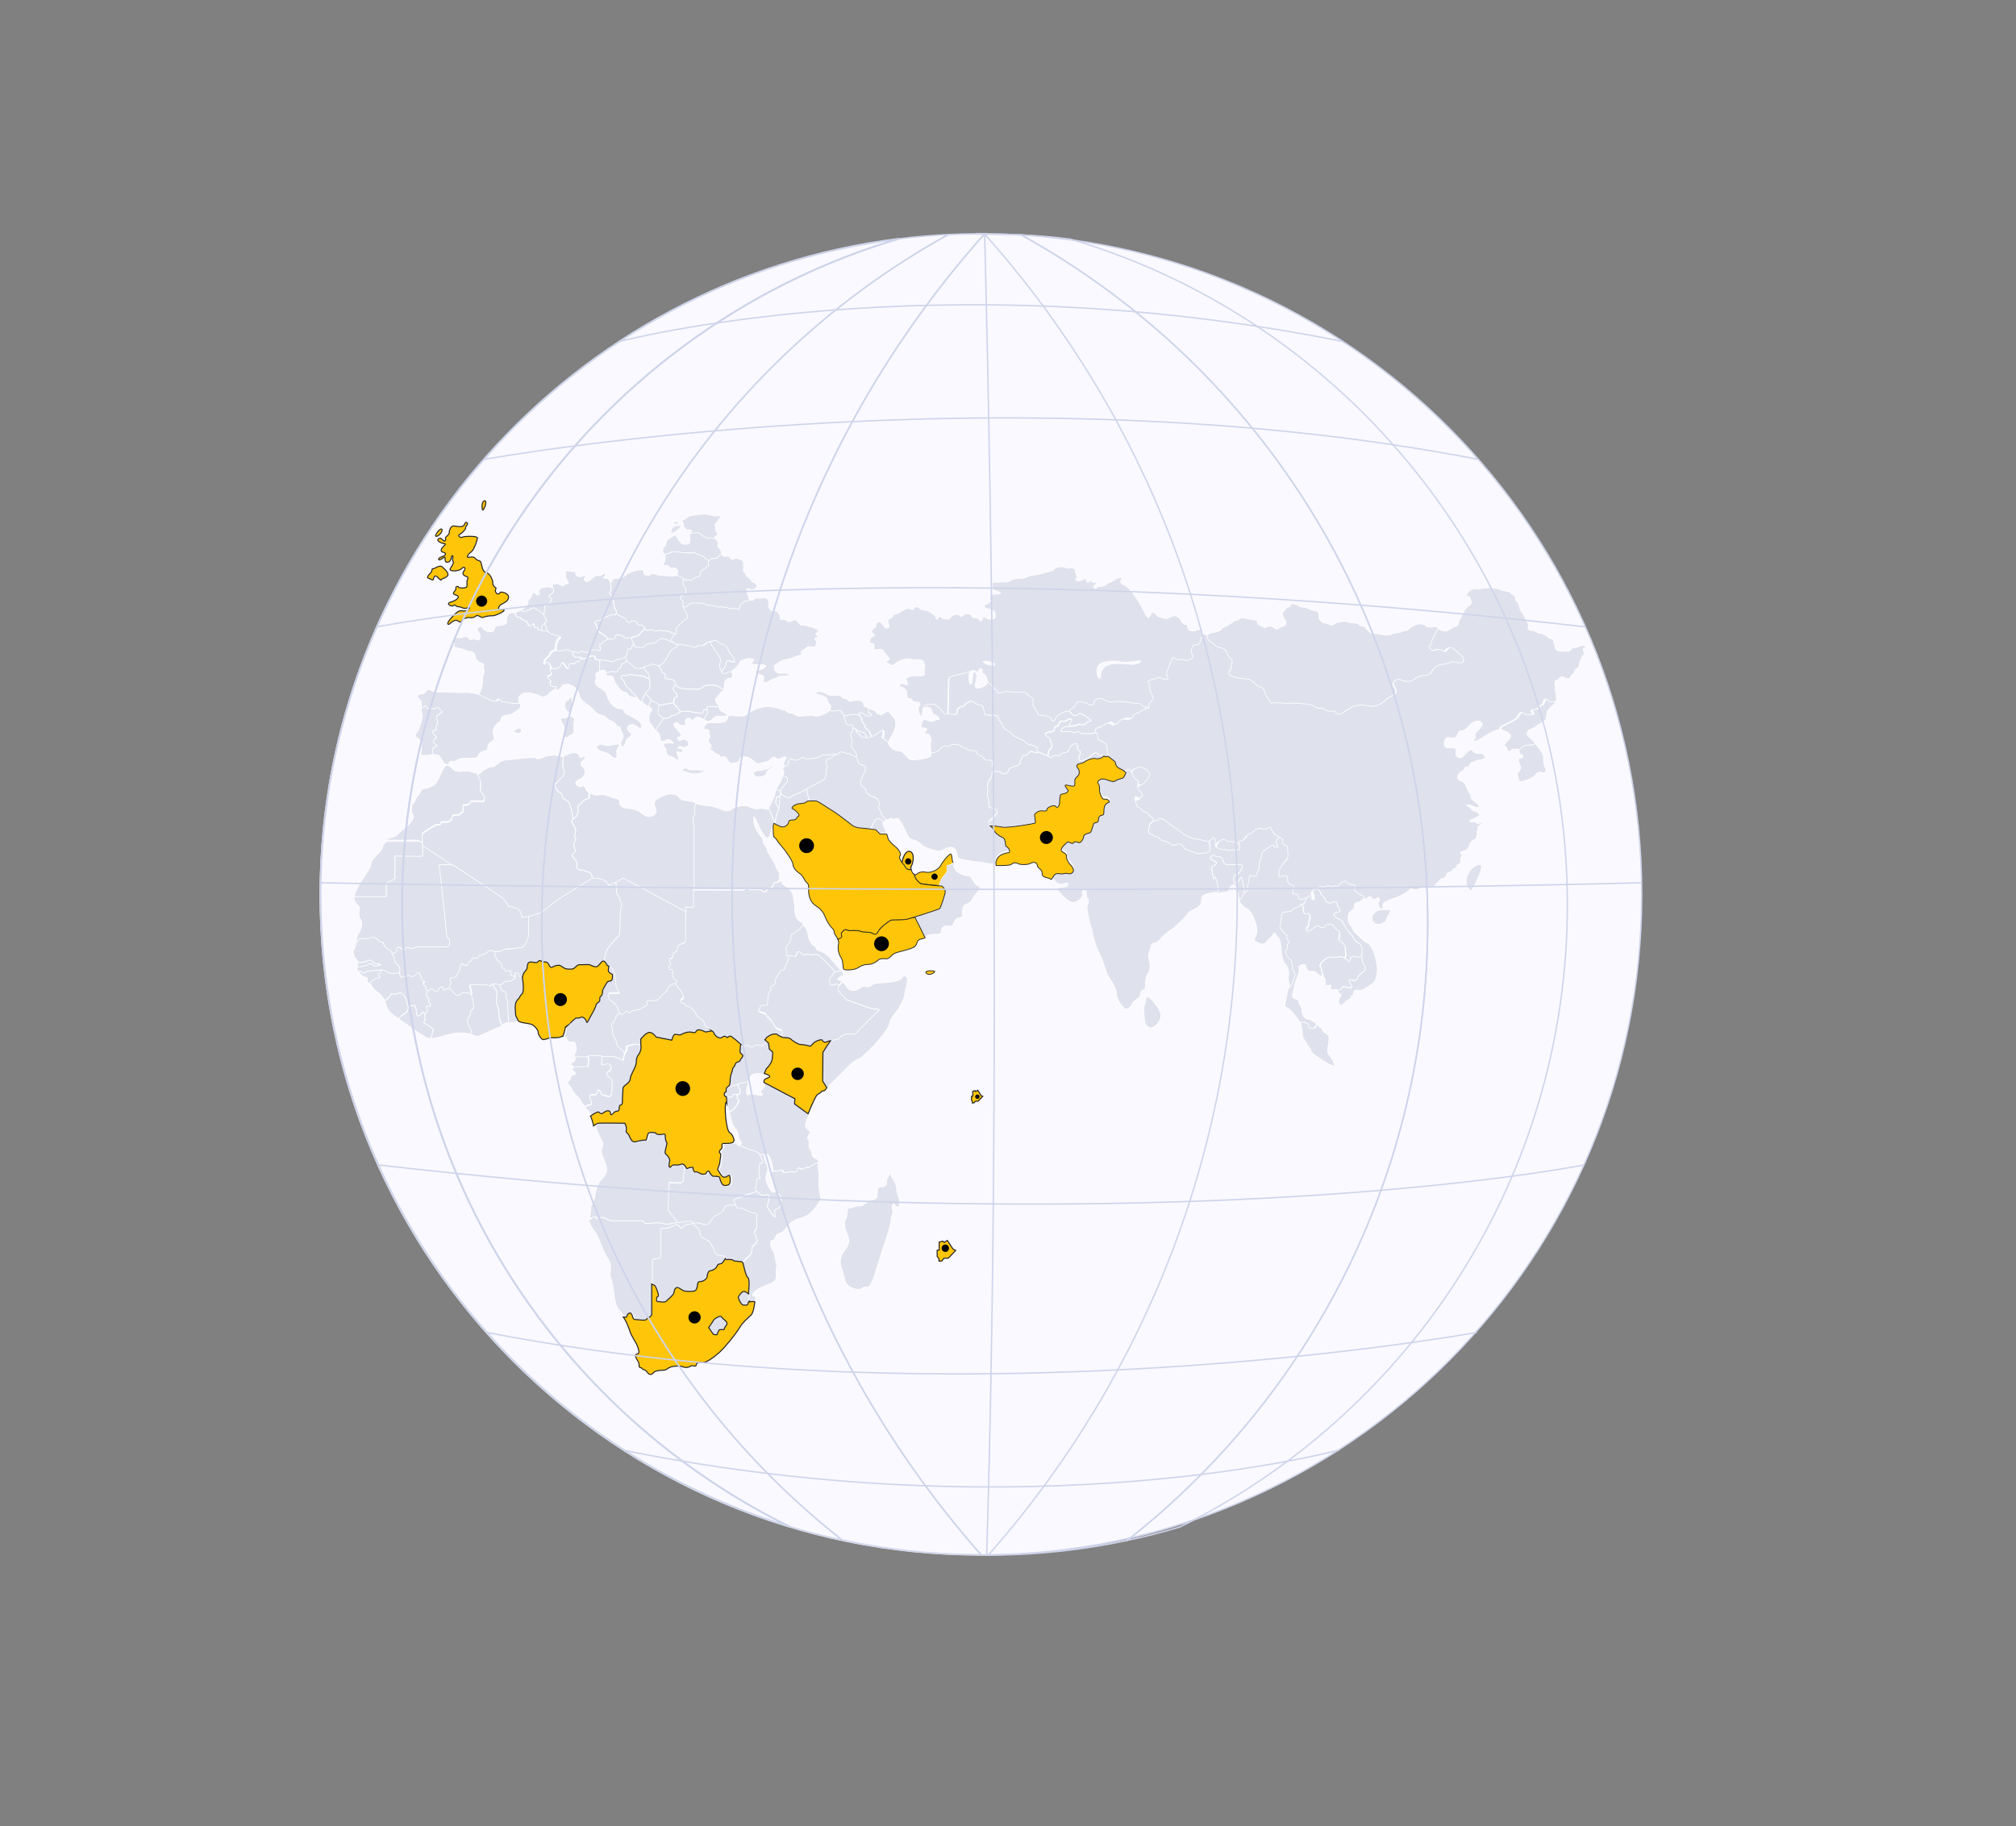 <?xml version="1.0" encoding="utf-8"?>
<!-- Generator: Adobe Illustrator 27.7.0, SVG Export Plug-In . SVG Version: 6.00 Build 0)  -->
<svg version="1.1" id="Layer_2_00000178164930676797271120000017096257286177276040_"
	 xmlns="http://www.w3.org/2000/svg" xmlns:xlink="http://www.w3.org/1999/xlink" x="0px" y="0px" viewBox="0 0 1087 985"
	 style="enable-background:new 0 0 1087 985;" xml:space="preserve">
<rect x="0" y="0" width="1087" height="985" fill="#808080" stroke="none"/>
<style type="text/css">
	.st0{fill:#F9F9FF;}
	.st1{fill:#FFC509;stroke:#242424;stroke-width:0.42;stroke-miterlimit:10;}
	.st2{fill:#DFE1ED;stroke:#FFFFFF;stroke-width:0.37;stroke-miterlimit:10;}
	.st3{fill:#F7C600;}
	.st4{fill:#FFC509;stroke:#242424;stroke-width:0.55;stroke-miterlimit:10;}
	.st5{fill:none;stroke:#CED4EA;stroke-miterlimit:10;}
	.st6{fill:none;stroke:#CED4EA;stroke-width:0.75;stroke-miterlimit:10;}
	.st7{fill:none;}
</style>
<g id="Layer_2-2">
	<g>
		<path class="st0" d="M528.7,839c196.8,0,356.4-159.6,356.4-356.4S725.5,126.2,528.7,126.2S172.3,285.8,172.3,482.6
			S331.9,839,528.7,839z"/>
		<path class="st1" d="M496.2,476.4c0.6,0.4,7.5,1.1,10.2,1.2l1.5-3.7l2.8-3.6V467h1.7l1.5-0.9c-0.7-2.8-0.7-5.5-1.2-5.5
			c-0.8-0.1-4,3.4-5.3,5.9s-5.1,4.5-8.3,3.9c-3.3-0.6-4.4,0.8-5.2,1.4c-0.2,0.1-0.6,0-0.9-0.3C493.2,474.2,495.6,476.1,496.2,476.4
			L496.2,476.4z"/>
		<path class="st2" d="M278.6,541.7c0.3-2.2,1.9-3.3,1.9-3.3s0.7-1.6,1.7-2.5s0.6-5.4,0.5-6.2c-0.1-0.5-0.3-1.9-0.4-3
			c-0.3,0.2-0.8,0.2-1.4-0.1c-1.2-0.5-0.1-1.7-1.5-2.1c-1.3-0.4-1.8,1-1.6,2.1c0.3,1-0.7,1-1.2,1.7s-2.9,0.8-3.7,0.8
			s-1.7,1.5-2.5,1.7c-0.1,0.1-0.4,0.1-0.7,0.1c0.1,3.5,0.7,3.2,2.4,4.2c1.9,1.1,0.1,2.5,0.9,3.3s0.5,2.8,0.7,5.2
			c0.1,1.5,0.3,5.4,0.4,8.1c1.1-0.2,2.2-0.3,3-0.3c1.4,0,2.3-1.9,3.1-0.9c-0.5-1.5-1.4-2.3-1.4-3.5
			C278.7,545.3,278.3,543.9,278.6,541.7L278.6,541.7z"/>
		<path class="st2" d="M424,422.1c-0.7,0.6-2.3,2.8-3.4,4.7l0.2,0.1l0.4,1.6l4,2.1c0,0,3-2.1,4.2-2.3c1.2-0.1,15.2-7.6,15.2-7.6
			s1.2-1.9,1.1-2.6s-0.4-2.6,0.4-3.5c0.7-0.9-0.9-2.3-0.4-3.7s2.8-2.1,2.8-2.1l2.6-1.9l-1.7-0.5c0,0-2.3,0.9-4.9,0.7
			c-2.6-0.1-3.1,1.7-5.9,1.7s-4.4,0.7-5.1-0.1c-0.7-0.9-0.9-0.4-2.8,0.5s-3.1,0.7-4,0s-1.6,0.1-1.7,1c-0.1,0.8,0.1,2.7-2.6,3.1
			c-0.2,0.8-0.5,1.7,0,2.3c0.7,0.9-0.1,1.9-0.4,3.3C425.3,418.5,424.8,421.3,424,422.1L424,422.1z"/>
		<path class="st2" d="M389.2,710.2c-0.5-1.1-3.9,0.8-4.4,1.8c-0.5,1.1-2.6,3.9-2.6,3.9l2.6,3.7l1.8,0.2c0,0,0.5-1.3,1.1-2.4
			c0.5-1.1,2.9,0.3,2.9-0.8s1.6-2.1,1.6-3.1S389.8,711.2,389.2,710.2L389.2,710.2z"/>
		<path class="st2" d="M397.7,584.6c-1,0.3-2,0.6-2.5,0.8c-0.7,0.3-0.9,0.5-2.2,0.4c-0.1,0.2-0.3,0.4-0.6,0.4
			c-1.1,0.4-0.9,2.8-0.9,2.8s-1,0.1-1,1.3c0,0.8,0.6,1.2,0.9,1.3c0.6,0,1.1,0.1,1.5,0.1c2.5,0.4,2.3-1.4,2.3-1.4s3.6,0.2,3.9-0.9
			c0.2-1.1-0.7-3-0.7-3L397.7,584.6L397.7,584.6z"/>
		<path class="st2" d="M195.7,524.8c0.8,0.1,2.5-1,2.5-1s5.6-0.4,6.4-0.5c0.3,0,0.7,0.1,1.1,0.3v-0.4c0,0,3,0.6,3.1,1.3
			c0.2,0.7,4.2,1.2,6.4,0.4c0.1-0.1,0.4-0.1,0.5-0.1c0-0.9,0.1-2.3,0-2.8c-0.1-0.7-1.6-2.1-2.3-2.9c-0.9-0.9-0.7-2.9-0.7-2.9
			l-0.8-1.2c0,0-0.7-2.5-2.5-3.1c-1.9-0.7-3.1-4.1-3.1-4.1h-1.6c0,0-1.2-1.5-2.5-2.2c-1.2-0.7-3.4,0.3-3.4,0.3s-2.5,0.3-4.1,0
			c-1.5-0.3-1.2,1.9-2.5,2.2c-0.1,0-0.1,0-0.2,0.1c-0.1,1.3-0.4,2.5-1,3.6c-1.5,2.2,0.6,5.3,1.7,6.2c0.2,0.2,0.3,0.5,0.3,0.9
			c2.4,0.2,3.7,0,5.6-0.9s2.1,1.7,4.2,1.8c2.2,0.1,2.4,0.4,2.4,0.4s-1.4,0.9-2.8,0.7c-1.3-0.1-2.8-1.8-3.7-1s-3.7,1.3-5,1.4
			c-0.2,0-0.7,0.1-1.3,0.3c-0.1,0.7,0,1.5,0.5,2c0.1,0.2,0.3,0.4,0.4,0.5C195.6,523.6,195,524.7,195.7,524.8L195.7,524.8z"/>
		<path class="st2" d="M379.9,551.6c0-0.8,0-1.7-1.7-3c-1.7-1.4-2.8-1.7-2.8-2.5s-0.6-1.1-1.9-2.8c-1.4-1.7-3.6-1.7-3.6-1.7
			l-0.6-1.4l-1.9-0.3c0,0-1.1-0.8,0.6-1.7s0-3-0.3-3.9c-0.2-0.7-2.5-3.5-3.1-4.2c-0.3,0-0.6-0.1-0.7-0.1c-0.9-0.5-2.8,0.5-3.6,1.5
			c-0.9,0.9-0.3,1.5-0.9,2.1c-0.7,0.7-2.9,2.6-4.4,4.4s-5.1,0.7-6.2,1.3c-1.2,0.7,0.5,1.7-0.3,2.3c-0.8,0.7-3.1,1.7-3.9,2.1
			c-0.8,0.4-3.9,0.2-4.9,1.5c-0.9,1.2-2-1.3-2.9,0s-2,1.5-2.5,1.1c-0.1-0.1-0.3-0.2-0.4-0.4c-0.9,0.8-1.9,1.7-2.3,2.8
			c-0.6,1.9-2.2,3.6-2.2,4.4c0,0.9,0.6,2,0.6,3.6s0.4,2.4,1.3,3.6c0.9,1.2,0.7,2.6,0.7,2.6s0.3,0.6,1,1.5s2.7,2.2,2.8,2.8
			c0.1,0.3,0.4,0.6,0.7,0.7c0.1-0.1,0.1-0.3,0.3-0.4c1.1-1.4,0.8-3.3,0.8-3.3l2.5-0.6l1.9-0.6l3.9,0.6v-3c0,0,2.8-3.6,4.7-3.6
			s3.6,2.5,3.6,2.5l8.4,1.7c0,0,0.6-2.5,1.4-3c0.8-0.6,2.5,0.6,3.6,0s2.8-1.4,4.7-1.4s2.8,1.1,3.6-0.6c0.8-1.7,5,0.6,5,0.6l3.3-0.6
			l-1.1-2.8C382.8,553.8,379.9,552.4,379.9,551.6L379.9,551.6z"/>
		<path class="st2" d="M273,538.2c-0.8-0.8,1-2.3-0.9-3.3c-1.7-0.9-2.3-0.7-2.4-4.2c-0.9-0.1-2.3-0.5-3.3-0.6c-0.2,0-0.4,0-0.5,0.1
			c0.2,1.2,0.5,2.6,0.9,2.8c0.7,0.4,1.2,1.2,1.1,2.7s-0.5,4.7,0.1,6.1c0.6,1.5,1.2,3.9,1.2,6c0,1.4,0.8,3.5,1.6,5.1
			c0.4-0.1,0.7-0.4,0.9-0.6c0.6-0.5,1.5-0.8,2.5-0.9c-0.1-2.8-0.3-6.6-0.4-8.1C273.5,541,273.8,539,273,538.2L273,538.2z"/>
		<path class="st2" d="M317.9,569.5c0,0,10.3,0.6,11.7,0.3s6.2,2.2,6.2,2.2s0.2-2.5,1.1-4c-0.4-0.1-0.7-0.4-0.7-0.7
			c-0.2-0.7-2.2-2-2.8-2.8c-0.7-0.9-1-1.5-1-1.5s0.2-1.5-0.7-2.6c-0.9-1.2-1.3-2-1.3-3.6s-0.6-2.8-0.6-3.6c0-0.9,1.6-2.5,2.2-4.4
			c0.4-1.1,1.4-2,2.3-2.8c-0.4-0.7-0.9-1.9-1.3-3.2c-0.5-1.7-2-2.3-3.7-3.8s-1-2.5-1-3.1c0-0.7,2.3-0.7,3.8-0.5
			c1.6,0.1,2.5-0.3,1.8-0.7s-2-3.4-1.8-5.5c0.1-2.1-0.7-2.8-0.5-3.9c0.1-1.2-1.5-4.2-2.8-4.2h-0.3c-0.2,0.9-0.3,2-0.3,2.4
			c0,0.7,1,1.6,1.8,1.8c0.8,0.3,0.4,1.6,0.3,2.8s-2.3,0.9-2.6,1.5s-2.8,4.2-2.6,4.9c0.1,0.7-0.4,2.6-1,2.9c-0.7,0.2-0.5,1.7-0.5,2.3
			c0,0.7-2.1,1.6-2.1,2.6s-2.5,5.4-3.3,6.7c-0.8,1.5-1.6,3.3-1.8,2c-0.3-1.3-2.3-2.9-3.1-2.3c-0.9,0.7-2.1,0.2-2.6,0.4
			c-0.5,0.1-5.1,4.9-5.1,4.9s-0.4,2.3-1.3,4.7c0.6,0.4,1.2,1.5,1.8,2.5c0.9,1.3,2.7,0.4,3.4,0.7c0.7,0.4,1.5,3.5,1.2,4.4
			c-0.3,0.8-1.3,2.9-0.9,3.9h6.1L317.9,569.5L317.9,569.5z"/>
		<path class="st2" d="M268,542c-0.6-1.5-0.2-4.7-0.1-6.1c0.1-1.5-0.4-2.3-1.1-2.7c-0.4-0.2-0.7-1.6-0.9-2.8
			c-0.8,0.4-0.9,1.6-1.2,1.1c-0.4-0.7-10.5-1.1-11-0.3s0.9,3.6,0.8,4.4c-0.1,0.5-0.3,0.8-0.7,0.8c1.1,2.4,1.5,6.1,1.5,6.8
			c0,0.9-1.7,1.7-1.7,3c0.1,1.2-1.6,3.6-1.7,4.4c-0.1,0.8,1.3,4.2,1.9,5c0.3,0.4,0.1,1.3-0.1,2.2c1.7,0.5,3,1.1,3.3,1.2
			c0.8,0.2,6.3-2.4,8.5-3.5c1.7-0.9,3.8-1.5,5.2-2.2c-0.8-1.6-1.6-3.7-1.6-5.1C269.1,545.8,268.6,543.5,268,542L268,542z"/>
		<path class="st2" d="M219.7,545.1c0.2-0.9,0.8-1.7,0.3-2.5s-0.6-1.7-0.6-2.7s-2.5-4.4-3.6-4.4c-1,0-2.3,0.9-3.3,0.7
			c-1.1-0.2-2-0.6-2,0.5c-0.1,0.7-1.7,2.3-3.1,3.3c0.2,0.5,0.5,1,0.7,1.6c1,3.6,2,4.4,3.6,5.6c0.7,0.6,2,1.4,3.6,2.4
			c0.4-0.7,0.7-1.3,1-1.5C217.1,547.1,219.5,546,219.7,545.1L219.7,545.1z"/>
		<path class="st2" d="M417.6,443.5l-3.2-7.8c-0.2,0.4-0.4,0.6-0.5,0.7c-0.5,0.5-2.7-0.8-4.7-0.3s-3.6-0.2-5.6-1.2s-8.3,0.3-9.1,1.5
			c-0.9,1.2-3,1.2-5,0.4c-2-0.8-4.5-2-8.1-2.3c-3.3-0.3-6-0.8-6.6-1.6c-0.1,0.4-0.3,0.7-0.4,1.1c-1.1,3,0.8,3.9-0.6,5.5s0,3.6,0,6.5
			v33.9h26.9l1.6-1c0.8-0.5,2.1,0.8,2.1,0.8h5.7c0,0,1.1,1.3,2.3,1.3s0.5-2.1,2.6-2.1s1.6-3.1,2.9-3.1s1.1,0.3,2.3-1.6
			c0-0.1,0.1-0.1,0.1-0.2c-0.1-0.6-0.1-1.2,0-1.8c0.4-2.1-1.1-2-2-5s-4.6-7.3-4.7-9s-2.2-2.7-2.1-4.5s-1-2-3-5c-2-2.9-2.6-7.8-2-8.1
			c0.6-0.2,2.3,4.3,3,5.7c0.7,1.4,2.9,5.7,4.4,5.7s2.2-6.5,2.7-6.2c0,0,0.1,0.1,0.1,0.2l0.1-1.2L417.6,443.5L417.6,443.5z"/>
		<path class="st2" d="M435.1,425.6c-2.8,1.5-5.2,2.6-5.7,2.7c-1.2,0.1-4.2,2.3-4.2,2.3l-4-2.1l-0.4-1.6h-0.1
			c-0.1,1.5-0.4,3.3-0.5,3.9c-0.3,1.1-0.3,6.2-1,7.3c-0.4,0.7-1,3.8-1.5,6.4c1.5,0.8,3.1,1.6,3.9,1.7c1.6,0.1,3.5-1.6,3.5-2.6
			s1.4-1.2,2.8-1.2c1.5,0,1.6-1.6,2.6-2.1c1.1-0.5-2.3-3.5-3.3-3.9c-1.1-0.4,0.9-2.6,4.4-2.8c3.5-0.1,2.6-1.4,4.6-1.4h0.2
			c-0.4-1.5-0.7-3.4-1-4.4C435.2,427.2,435.1,426.4,435.1,425.6L435.1,425.6z"/>
		<path class="st2" d="M616.2,379.2c-1.7-2-2.3-0.7-4.2-1.2c-2-0.5-9.7-1.3-11.3-0.7c-1.6,0.7-4.9-1.2-5.8-1.7
			c-1.1-0.5-4.4,0-4.6,1.8c-0.1,1.8-1.6,1.8-3.9,0.7c-2.3-1.2-5.8-1.2-5.9,0.1c-0.1,1.3-1.8,2.6-2.8,3c-0.4,0.1-0.9,1.2-1.3,2.5
			c0.7,0.3,1.2,0.9,1.7,1.5c0.9,1.1,3.1,0.9,3.5-0.1c0.4-1.1,4,1.1,6,2.8c2.1,1.7-1.1,0.5-2,2.3c-0.9,1.7-3.5,0-4.2,0.7
			s-5.2,1.1-6.4,0.9c-1.2-0.1-3.3,1.7-3.1,2.6s4.7-0.5,6.2,0.5c1.6,1.1,3.1-1.1,4,0.1s2.8,0.4,3.7,0.7c0.9,0.4,5.7-0.4,5.7-0.4
			c0.5-0.7,0.7-1.5,0.7-2.2c0-1.2,0.9-0.9,2-1.2c0.9-0.3,1.7-1.6,2.5-1.6s1.9-1.2,2.7-0.9c0.8,0.3,1.7,1.7,2.8,0.9
			c0.9-0.8,1.3-0.1,2.7-1.7c1.4-1.7,2.3-1.4,4-1.2c2,0.2,3-0.8,3.6-2s2.3-1.2,3.4-2c1.1-0.8,3.3-1.7,3.9-2c0.4-0.1,0.4-0.5,0.4-0.9
			C618.3,379.4,617.6,380.9,616.2,379.2L616.2,379.2z"/>
		<path class="st2" d="M451.8,383.5c1.5-0.7,2,0.9,3.1,2.5c0.1,0.1,0.1,0.2,0.2,0.3c1.6-0.2,2.8-0.7,4.5-0.9
			c1.2-0.1,2.8,0.1,3.9,0.4c-0.2-0.4-0.4-0.7-0.2-0.9c0.4-0.8,2.3,0.3,3,0.9c0.7,0.7,2.8,0.9,3.4,0.3c0.7-0.7-1-1.3-1.5-2
			c-0.2-0.4,0.3-1,0.9-1.6c-1.2-0.7-2.3-1.5-2.8-1.4c-0.6,0.2-0.6-2.8-1.4-2.8s-0.8-0.6-1.6-0.6s-3.7,0-4.5,0.6s-1.7-1.4-2.8-1.4
			c-1,0-2.2-1-2.8-1.7c-0.6-0.7-5.5,0.4-6.8-0.6c-1.4-0.9-3.9-1.7-5.3-1.6c-0.4,0.1-0.9,0.4-1.7,0.8c2.6,1.5,6.2,1.1,6.7,3.8
			c0.6,3.1,2.4,1.9,1.7,4.6c-0.1,0.5-0.5,1-1,1.5C449.2,383.7,451.2,383.7,451.8,383.5L451.8,383.5z"/>
		<path class="st2" d="M837.9,378.4c-1.7,0.6-2.3-1.5-3.7-1.5s-1.2,3.4-2.5,3.4c-1.4,0-1.2,2-3.1,2.3c-2,0.2-2.5,0.3-1.7,1.7
			c0.9,1.5-1.2,0.9-2.8,0.9c-1.7,0-1.7-1.2-2.8-1.2s-2,2-2.8,3.1s-6.5,3.7-8.2,4.6c-0.5,0.2-0.9,1-1.2,2c2,0.1,4.2,1.4,5.1,2.5
			c1.2,1.6-1.5,3.3-2.6,4.8c-1.2,1.5,0.7,1.5,0.8,2.7s1.7,2.2,2.3,1.1s1.6-0.7,3.4-0.7c0.5,0,0.9,0.3,1,0.6c1-0.8,2.2-1.5,2.6-2
			c0.7-0.7,2.5-0.9,4-0.9c0.9,0,1.6-0.3,2.3-0.9c-1.7-1.8-3.3-3.3-3.9-3.7c-1.5-0.9-0.6-3.5,1.2-3.9s6.3-3.9,7.7-4.7
			c1.4-0.8,0.4-3.3,1.6-5.4c0.6-1.1,2.8-3.1,5-4.8C838.7,378.3,838.3,378.2,837.9,378.4L837.9,378.4z"/>
		<path class="st2" d="M668.3,454.2c-2.6-2.5-3.3-0.4-5.1-1.4c-1.9-1-2.8-1.3-3.6-0.6c-0.9,0.7-2.3,0.6-3.1,2.8
			c-0.3,0.7-0.7,1.4-1,1.9c0.3,0.7,0.8,1.2,1.2,1c0.7-0.1,1.6,1.1,3,0.7s2.3,0.9,4.2,0.4c2-0.5,3.7,0.7,4.4-0.5s-0.5-3.9-0.5-3.9
			S667.9,454.4,668.3,454.2L668.3,454.2z"/>
		<path class="st2" d="M346.5,377.3c-0.1-0.9,2.6-5,3.3-5c0.6,0,0.8-3.9,0.6-5.8c-2.2-1.5-4-2-4-2s-5.8-0.3-6.7-0.7
			c-0.9-0.4-2,1.3-2.8,0.6c-0.9-0.7-2.2,0.2-2,1.2s2,1.5,2,3.1s3.7,3.6,3.6,4.4c-0.1,0.6,2.3,2,3.6,4.1c0.7,0.4,1.5,1.1,2.3,1.7
			C346.4,377.9,346.5,377.4,346.5,377.3L346.5,377.3z"/>
		<path class="st2" d="M346.5,337.2c-0.7-0.4-2.8-0.1-2.9-0.7s-0.3-1.6-1.2-1.6s-2-0.6-2.5,0.4c-0.4,1-2.2-0.3-2.3-1
			c-0.1-0.7-0.9-1.3-2.9-2c-0.8-0.3-1.7-0.9-2.5-1.5c-0.1,0.1-0.1,0.4-0.2,0.4c-0.4,0.6-1.7-0.5-2.4,0.1c-0.6,0.6-2.5,0.7-3.6,1.7
			s-3.3,1.5-4.7,1.7c-1.3,0.3-0.2,1.5,0.3,2.3c0.5,0.9,0.5,3.1,1.5,3.7c1,0.7,4.2,2.8,4.7,3.4c0.1,0.1,0,0.2-0.1,0.4
			c1.4,0.4,3.5,0.4,3.9-0.2c0.4-0.7,0.7-2,0.7-2s2.9,0,4.1,1.3s3.3,0.4,3.3,0.4s0.1,0.4,0.3,0.9c0.3-0.7,0.7-1.4,1.2-1.5
			c1.2-0.1,3-0.4,4.2-2.1c0.7-0.9,1.7-1.6,2.5-2.1C347.4,338.6,347.1,337.5,346.5,337.2L346.5,337.2z"/>
		<path class="st2" d="M358.3,340.3c-1.5,0.1-2.2-0.7-3.3-0.3c-1.2,0.4-3.1,0-3.8-0.4c-0.7-0.4-1.6,0.9-2.6,0.3
			c-0.2-0.1-0.4-0.3-0.6-0.5c-0.9,0.5-2,1.2-2.5,2.1c-1.2,1.7-3,2-4.2,2.1c-0.5,0.1-0.9,0.7-1.2,1.5c0.4,1,1.2,2.8,2,3.5
			c1.3,1.2,5.9,1,5.9,0s3.8-1.5,4.7-1.5s3.6-2.8,4.1-2.6c0.4,0.1,3.3,0.6,4.1,1.3c0.4,0.4,1.5,0.7,2.8,1c-0.5-0.4-0.9-1-0.9-1.5
			c0-0.8,1.5-2.8,2-3.3l0.1-0.1c-1.2-0.1-2.4-0.4-2.6-0.7C361.7,340.7,359.7,340.2,358.3,340.3z"/>
		<path class="st2" d="M234.9,402.7c1.7-0.3-0.5-1.7-0.9-2.3c-0.4-0.5,0.1-2.4,1.1-2.4s0-1.1-1.3-2.4s0-1.7,1.1-1.7
			s-0.3-1.9,0.8-3.1c1.1-1.1-0.3-3.2-0.3-4.2c0-0.9,1.6-1.3,2.9-2.5c1.3-1.3-1.1-0.8-1.1-1.7s-1.6-1.3-2.7-0.5c-1.1,0.8-0.8,0-1.7,0
			s-2.7,0.3-2.7-0.7c0-0.9-0.8-1.1-1.6-0.1c-0.2,0.3-0.7,0.4-1.2,0.5c-0.1,1.2-0.2,2.4,0.1,3c0.9,1.4-1,8.6-2.8,10.5
			c-1.7,2-0.1,2.5,1.7,3.9c1.7,1.4,0.6,6.3,0.6,7.5s1.6,0.9,3.4,0.9c1.1,0,2.3-0.5,3.6-0.7c-0.4-0.6-0.7-1.1-0.7-1.5
			C233.2,404.4,233.2,403.1,234.9,402.7L234.9,402.7z"/>
		<path class="st2" d="M392.6,349.6c-0.5-1.7-2.3-2.3-3.1-2.3c-0.9,0-2.5-2.1-3.6-2c-0.6,0.1-2,0.4-3.3,0.8c1.2,2.2,2.4,4.4,2.9,5
			c1.2,1.4,3.8,5.2,2.8,6.1c-0.8,0.8-0.4,4,0.7,5c0.6-0.7,2.5-3.2,2.5-3.9c0-0.8,0.1-2.3,1.7-2c1.6,0.4,3,1.1,3,0.5s-0.4-2.3-1-2.9
			C394.7,353.3,393.2,351.3,392.6,349.6L392.6,349.6z"/>
		<path class="st2" d="M367.6,298c1.2,0,4,0.6,5.6,0s1.6,1.2,2.6,1s3,1.2,4.2,2.2c0.7,0.5,1.4,0.9,2.3,1.5c0.2-0.4,0.4-0.7,0.9-0.9
			c1-0.8,2.1-0.4,3-0.4s1-1,1.7-1.6c0.4-0.3,0.9-0.4,1.4-0.6c-0.4-0.7-0.4-2.1-0.9-2.8c-0.7-0.7-1.7-1.9-1.4-2.5
			c0.3-0.7,0.3-1.7-0.5-2.5c-0.4-0.4-0.6-0.7-0.7-1.2c-1.6-0.2-3.8-0.4-4.2-0.3c-0.8,0.3-3.9-2.3-4.4-2.6c-0.4-0.3-2.7-0.1-4.8,0.1
			c-1.2,1.3-0.4,2.3-0.4,4.4c-0.1,2.1-2.3,1.7-3.6,1.7s-3.3-3.7-3.9-4.6c-0.7-0.9-2.8,1-4.3,2c-1.5,0.9-0.7,2.7-1.7,3.6
			s-1.7,2.3-0.7,4.2c0,0.1,0.1,0.1,0.1,0.2c1.3-0.1,2.7-0.4,3.5-0.9C362.7,297.1,366.4,298.1,367.6,298L367.6,298z"/>
		<path class="st2" d="M360.2,305.3c0.5,0.7,2,1.3,2.7,1c0.6-0.3,2.5,0.7,2.5,1.5s-0.5,3.1,0,3.1c0.4,0,3.3,0.9,3.5,2
			c1.3,0.1,2.7,0.1,3.3,0.2c1.1,0.3,1.7-0.4,2.3-1c0.5-0.7,2.3-0.9,2.9-0.9s0.5-1.5,0.7-2.1c0.1-0.7,1.5-1.8,2.3-2.1
			c0.8-0.3,0.7-1.2,1.5-1.2s0.7-1,0.5-1.7c-0.1-0.4,0-0.9,0.3-1.4c-0.9-0.5-1.6-0.9-2.3-1.5c-1.2-1-3.2-2.4-4.2-2.2s-1-1.6-2.6-1
			s-4.4,0-5.6,0s-5-1-6.3,0c-0.8,0.6-2.2,0.8-3.5,0.9c0.9,1.8,0.6,3.7-0.4,4.8c-0.7,0.8-0.3,0.9,0.2,1.2
			C358.6,304.9,359.8,304.7,360.2,305.3L360.2,305.3z"/>
		<path class="st2" d="M311.3,354.5c-0.9,0.4-2.3-0.8-2.3-1.2c0-0.3-0.1-1.2,0-1.9c-0.7-0.4-1.7-0.9-2.5-1.1c-1.3-0.4-2-0.4-3,0.1
			c-0.7,0.4-2.5,0.2-3.8,0.1c-0.1,0.4-0.3,0.7-0.6,0.7c-0.9,0-2,0.9-2.3,1.9c-0.2,1-2.3,1.7-2.8,3.6c-0.6,1.7-0.3,2.5,0.6,1.5
			c0.9-1.1,2-0.7,2,0.2s1.2,1,0.8,2.2v0.1c1.4-0.1,3.2-0.3,3.8-0.3c0.9,0,1.8-2.9,2.3-3.1c0.4-0.3,1.5,2.1,2.5,3s1.2-0.8,1.2-1.6
			s0.9-1.1,1.6-0.9c0.7,0.1,2.1,0.4,2.1-0.5s0.8-0.5,1.3-0.5s0.7-1.1,0.7-1.1l0.9-0.8C312.9,354.4,312,354.1,311.3,354.5
			L311.3,354.5z"/>
		<path class="st2" d="M510.6,466.9v3.3l-2.8,3.6l-1.5,3.7h0.9c1.2-0.1,2.3,2.3,2.3,3.2s-2.4,8.6-3.1,9.1c-0.4,0.4-8.3,3-13.5,4.6
			c1.2,2.3,3.4,7,5.5,11.1c0.4-0.1,0.7-0.3,1.1-0.6c2.5-1.5,5.3-0.7,7.1-1.2c1.9-0.5,0.1-2.1,1.7-3.5c1.7-1.4,4-0.4,4.9-0.8
			c0.9-0.4,1.5-3.5,2.9-4.1c1.5-0.6,3.1-0.2,2.8-1.5c-0.2-1.2,0.1-5.7,1.5-5.9c1.4-0.3,3.6-1.7,3.6-2.5c0.1-0.8,2.8-3.7,3.7-5.2
			s0.9-2.3-0.4-2.5c-1.2-0.2-3.2-3.6-3.8-4.7c-0.5-1-4.4-0.4-7.3-2.8c-1.2-1-2-2.8-2.4-4.7l-1.5,0.9L510.6,466.9L510.6,466.9z"/>
		<path class="st2" d="M471.3,443.3c0.6-0.6,0.7-1.5,2-1.6c1.1-0.1,1.7,0.6,2.9,1.7c0.4-0.4,1.2-0.8,2-1c-1.2-1.2-2.6-2.6-2.5-3.5
			c0.1-1.4-1.4-2.1-1.6-3c-0.1-0.9,1.1-2.3,0.4-3s-0.9-2.5-2.1-2.6s-5.1-2.1-4.9-3.3c0.1-1.2-1.4-2.1-2.1-2.5s-1.4-3.5-0.5-4
			s0.7-3.5,1.7-3.5s0.1-1.6,0.5-2.6c0.4-1.1-0.9-1.6-1.7-1.6c-0.9,0-2.5-1.4-2.5-2.6s-1.7-3-1.6-3.5c-0.3,2.3-3.6-1.2-4.7-0.7
			c-1,0.5-1.8-1.1-3.9-0.8c-1.4,0.1-1.3,0.9-2,1.5h0.1l-2.6,1.9c0,0-2.3,0.7-2.8,2.1s1.1,2.8,0.4,3.7c-0.7,0.9-0.5,2.8-0.4,3.5
			s-1.1,2.6-1.1,2.6s-5.2,2.8-9.4,5c0.1,0.8,0.2,1.6,0.4,2.2c0.3,0.9,0.7,2.8,1,4.4c1.7,0,2-0.1,3.4,0c1.6,0.1,7.3,4.4,8.6,5.1
			c1.4,0.7,9,6.4,10.6,7.8s4.2,1.7,5.2,1.7c0.6,0,3.1,0.3,5.2,0.5C470.1,445.7,471,443.7,471.3,443.3L471.3,443.3z"/>
		<path class="st2" d="M303.8,414.7c1,1.6-0.3,4.2-1.3,4.7s-1.8,2.9-2.9,2.9s0,3.9,1.8,4.7c1.8,0.8,1.8,2.1,1.8,2.9s2.6,1.6,3.4,2.6
			s2.1,5.9,2.1,7.8c0,0.4,0.1,0.9,0.4,1.2c0.7-0.4,1.5-1,1.8-1.6c0.6-1.1,1-3,0.8-3.6c-0.3-0.5-0.2-1.5,0.4-2s3-3,3.4-3.2
			s2,0.1,1.9-1.4c0-0.6,0.1-1.5,0.1-2.3c-1.1-0.7-1.7-1.5-1.7-1.9c0-0.9-1.2-2.3-1.8-1.5c-0.7,0.8-3.1,0.1-3.5-1.5
			c-0.4-1.7,1.7-1.6,3.5-3.1s2.1-4.4,0.1-5.9s-0.6-2.4,0.8-3.9s0.1-2.3-0.6-1.6c-0.7,0.7-1.9,0.9-2.1-0.7s-4.4-1.8-6-0.4
			c-0.6,0.5-1.5,0.7-2.4,0.7C303.5,410.4,303.2,413.7,303.8,414.7L303.8,414.7z"/>
		<path class="st2" d="M199.9,530.2c0.9-0.7,3-2.5,3.6-2.2c0.7,0.3,1.6-0.3,1.6-0.7s-1.4-1.7-0.3-2c0.7-0.3,0.9-1.2,0.9-1.7
			c-0.4-0.2-0.8-0.4-1.1-0.3c-0.9,0.1-6.4,0.5-6.4,0.5s-1.7,1.1-2.5,1c-0.7-0.1,0-1.2-2.3-0.6c1.1,1.4,1.3,2.1,3.6,2.8
			c2.5,0.7-0.2,2,1.9,3.3c0.2,0.1,0.4,0.2,0.5,0.4C199.6,530.4,199.8,530.3,199.9,530.2z"/>
		<path class="st2" d="M424,422.1c0.9-0.7,1.3-3.6-2.2-3.5c0,0.2-0.1,0.4-0.1,0.6c0,1.3-2.1,4.2-3.3,6.5l2.1,0.9
			C421.7,424.8,423.4,422.7,424,422.1z"/>
		<path class="st2" d="M671.2,481.5c-0.8-4.4-1.2-8.5-1.8-8.5c-0.8,0-1.9,3.7-3.2,3.5c-1.3-0.3-1.3-4.8,0.3-4.8s3.5-3.5,3.5-4.5
			s-1.6-1.1-3.2-1.1s-5.1,0.3-5.1,0.3s-2.1-0.8-2.1-2.1s-0.8-2.4-2.9-2.4s-2.1-2.1-3.7,0s3.5,2.1,2.9,3.7c-0.5,1.6-2.1,0.5-2.4,1.9
			s0.3,4.8,1.1,6.5c0.6,1.5,1.5,5.1,1.6,8.1c1.2-0.2,1.8-0.8,3-0.8c1.5,0,3.4-0.2,3.6-1.7s1.7-2.6,2.7-2.2c0.9,0.4,2.3,4.2,2.3,5.9
			c0,0.6,0.3,1.5,0.7,2.3c0.7-0.7,1.6-1.3,1.6-1.3S670.4,482.4,671.2,481.5L671.2,481.5z"/>
		<path class="st2" d="M419.2,429.8c-0.7,0.3-0.9,2.8-0.9,3.2c0,0.3,0.4,1.5,1.7,2.8c0.3-2,0.3-4.5,0.5-5.2c0.1-0.1,0.1-0.5,0.1-0.9
			C419.8,429.7,419.3,429.7,419.2,429.8L419.2,429.8z"/>
		<path class="st2" d="M238.6,305.9c-1.7-1.6-3.8,0.9-5.5,0.9c-0.3,1.3-0.7,2.2-1.2,2.5c-0.7,0.5-2,2.4-1,2.5c1,0.2,2.6,1.7,2.8,0.6
			c0.2-1.2,0.9-2.8,2.5-0.8c0.4,0.4,0.9,0.9,1.5,1.3c0.3-0.9,2.3-1,3.4-2.1C242.4,309.5,240.5,307.6,238.6,305.9z M274.2,322
			c0.1-2-4.2-3.3-4.7-2.3c-0.4,1-1.5,0.9-2.2-0.3c-0.7-1.2,0.7-2.3-0.1-2.5c-0.7-0.1-1.7-1.7-1.5-2.5c0.2-0.7-1.1-4.9-3.3-5.4
			c-2.3-0.5-2.5-3.6-3-5.4c-0.4-1.7-1.8-0.8-3-2.3c-1.1-1.5-3-0.7-4-0.7c-1,0.1,0-1.8,1.6-2.9c1.6-1,3.4-6.5,3.4-7.6s-6.8-1-8.1-0.4
			c-1.3,0.7-2.6-1-1.5-1.5c1.1-0.4,3.5-2.8,3.3-3.7c-0.1-0.9,1.7-1.7,0.7-2.6s-1.1,1.1-2,1.7c-0.9,0.7-2.8,0.4-4.8,0.1
			c-2-0.4-2.8,2.5-2.8,3.7c0.1,1.2-2.3,2-2,3c0.4,1-0.4,1.8-1.1,1.2c-0.7-0.6-1.4-2-2.7-1s1.5,2.5,3.2,2.6c1.7,0.2-1.3,1.5-1.7,3.3
			s2.3,1,2.3,2.3c0.1,1.3-3.7,1.5-3.7,2.8c0,1.2,2.2-0.6,3.1-1.1c1-0.5-0.5,3.1,1.8,2.7s1.7-3.6,2.5-3.5c0.9,0.1-0.4,1.7,0.4,3.1
			c0.7,1.3-1.7,3.5-1.6,4.4c0.1,1,4.9,1,6.3-0.6c1.5-1.6,2.3,0.1,1.2,1.3c-1,1.2-0.6,2.3,0.7,2.8c1.3,0.4,1.7,0.6,1.2,1.7
			c-0.6,1-0.1,3-0.4,4c-0.4,1-4.4,0.9-4.5,0.2c-0.1-0.7-1.8-0.2-1.4,0.7c0.4,0.9-1.5,1.9-1.3,2.8c0.1,0.9,2.5,0.7,2.6,1.7
			s-1.7,2.3-4.3,3c-2.5,0.7,0.5,2.7,1.7,1.8s0.9,0.6,2.6,0.6s2.8,1.4,4.7,0.7c1.9-0.7,1.8,0,0.4,1.1c-1.5,1.1-3.6-0.1-5,0.7
			c-1.3,0.7-6.5,5.7-5.7,6.9c0.6,0.7,1.4-1,3.3-1.8c1.9-0.8,2.3,0.5,3.3,0.7c1,0.1,1.1-2.2,2-2s1.7-0.7,3.2-0.4
			c1.6,0.3,2.7-0.4,3.5-1c0.8-0.7,2.9,1.3,3.6,0.9s3.6-1,5-0.9c1.5,0.1,5.2-1.7,6.1-2.5c1-0.9-0.6-1.1-1.9-0.9s-1-1.3,0.4-2.6
			C272.1,325,274.2,324,274.2,322L274.2,322z M235.2,289.3c1.7-0.1,3.8-3.1,3-3.9C237.3,284.5,233.8,289.4,235.2,289.3z
			 M260.4,275.1c1.1-1.1,2.5-5.4,0.7-5C259.4,270.7,259.9,275.6,260.4,275.1z"/>
		<path class="st2" d="M387.1,280.7c0.6-1.2,2-1.4,0.9-2.9c-0.2,0.1-0.5,0.3-0.9,0.4c-1.9,0.5-5.9-1.3-8.3-0.9
			c-2.3,0.4-7,0.4-8.2,1.7c-1.1,1.2-3.9,1.5-2.7,2.5c1.2,1,0,1.6,0.9,2.8c0.9,1.2,1.4,1.7,2.6,1.5c1.2-0.3,2.3,0.4,0.9,1.7
			c0,0,0,0.1-0.1,0.1c2.1-0.2,4.4-0.4,4.8-0.1c0.5,0.4,3.7,2.9,4.4,2.6c0.5-0.1,2.6,0.1,4.2,0.3c-0.2-0.5-0.1-0.9,0.1-1.2
			c0.6-0.5,1.9-0.5,1.2-1.5c-0.7-1-0.9-1.2-1-2.3c-0.1-1.2-0.4-1.7-0.3-2.5C385.8,282.1,386.5,282,387.1,280.7z M364,283.7
			c-2.4,0.7-2.7,3.9-1.7,3.9c1.2-0.1,3.9-2.3,4.6-3C367.5,283.8,366.3,283,364,283.7z M365.9,281.9c0.5-1-3.8-0.6-2.8,0.4
			C364,282.9,365.4,282.9,365.9,281.9z"/>
		<path class="st2" d="M415.2,566l-0.4-3.2l-2-1.8c-0.6,0.5-1.5,0.9-1.5,1.5c-0.1,0.7-2,0.6-2.8,0.2c-0.8-0.4-2.8,0.5-3.3,1.1
			c-0.4,0.6-1.7-1.1-2.8-0.9c-1,0.1-3.4,0.9-3.4,0.9s-0.4,2.8-0.4,3.9s1.5,1.3,1.5,2.2s-1.2,1.7-1.3,2.3c-0.1,0.6-0.9,0.9-1.9,1.3
			c-1,0.3-0.9,1.9-1.7,2.5c-0.8,0.6-0.6,2-1.1,3.1s-0.8,2.5-0.8,3.9c0,1-0.1,2.5-0.7,3.2c1.2,0.1,1.6-0.1,2.2-0.4
			c0.9-0.4,4.5-1.4,4.5-1.4l3.7-0.3c0.8-2.3,2-4.4,3.3-4.8c1.7-0.5,4.1-0.3,5.8,0.1c0.5-1.3,1-2.4,1.3-2.8c1.2-1.2,2.8-3.4,3-5.2
			s0.2-3.6,0.2-3.6L415.2,566L415.2,566z"/>
		<path class="st2" d="M698.7,525.8c0-1.7-1.4-2-1.4-3.3c0-1.4,0-3.9-1.7-5.5s-2.6-3.9-1.6-4.7c1.1-0.9,0.1-3.3,0.7-3.1
			c0.5,0.1,1.2-1.6,0.1-2.1c-1.1-0.5,0-2.6-0.9-3s-3.3-3.2-3.3-4s0.7-5.7,0.9-6.9c0.1-1.2,2-1.4,2.5-1.4s2.6,0.1,3.3-1.1
			s3.7-1.4,4-2.3c0.4-0.9,2.3-0.9,2.3-1.9s2.3-3.7,2.3-3.7h0.1c-0.3-0.4-0.9,0-2,0.4c-2,0.8-3-0.3-2.8-1.5s-1.4-1.2-2.5-1.2
			s-0.4-1.7,0-3s-0.4-1.9-1.7-2s-1.9-2.8-1.4-3.6c0.5-0.8-2.7-1.5-4-0.8s-0.4-1.2-0.8-2.2c-0.4-1,1.7-4.4,3.6-6.1
			c1.9-1.9,1.1-4.4,1.1-6.4s-0.9-2.2-1.7-2.2s-0.9-1.3-0.9-2.5s-1.9-2-3-1.3c-0.1,0.1-0.4,0.3-0.7,0.4h0.1c0,0-0.4,1.7-1.1,2.1
			s-0.7,1.4,0.4,3c1,1.6-1.6,0.9-2,0s-2.5,0.5-3.7,1.6s-3,1.6-3,3.5s-1.6,3.9-1.2,5.5c0.4,1.6-1.7,4.6-1.6,5.5
			c0.1,0.9-3-0.1-3.5-0.1s-0.1,3.3-0.9,4.4c-0.7,1.1-0.1,4.7-1.2,4.7s-1.9,3.3-1.9,3.3s-0.9,0.6-1.6,1.3c0.9,1.7,2.4,3.7,4.2,4.4
			c2.5,1,4.3,6.2,5.1,8.9c0.8,2.8,0.2,5.6-0.7,7.1c-0.9,1.6,0.4,1.7,1.8,2.5c1.5,0.8,3.2,1.1,4.4-0.5c1.1-1.6,3.4-2.7,3.8-4.4
			c0.4-1.7,1.4,0.9,2.3,1.7c0.9,0.9,1.6,2.7,1.7,5c0.2,2.3,0.4,7.7,2.3,9.5c1.9,1.7,2.3,5.7,1.7,7c-0.5,1.4,0.9,3.8,0.6,5.2
			c-0.1,0.3-0.1,0.7-0.2,1.2C696.6,533.5,698.7,525.8,698.7,525.8L698.7,525.8z"/>
		<path class="st2" d="M320.9,656.2c1.1,0,0.4,1.5,2,0.9c1.5-0.7,2.9-0.7,4.2,0.2c1.3,0.9,2.5,1.1,4,1.1h15.3l1.5,1.5
			c0,0,8.3-0.7,9.7,0c1.3,0.7,5.5,0,6.8-0.4c0.2-0.1,0.7-0.1,1.2-0.3l-5.1-6.8l0.4-14.7l6.5,0.2l1.2-1.2l0.9-8.7
			c-0.4-0.1-0.7-0.2-1.2-0.1c-1.4,0.6-2.5,0.4-3.9,0.4s-1.6,1.4-2.3,1.2c-0.8-0.2-0.2-2.5,0-3.6c0.2-1-1.2-2.8-2.2-3.6
			s1.2-5.7,0.6-6.2s-0.8-2.2-0.8-3.6s-1-0.6-3-0.6s-2.2-0.9-2.2-0.9s-2.3-0.6-3.6,0c-1.2,0.6-1,4.2-1.7,3.9
			c-0.8-0.2-3.1,0.2-5.1,0.8s-2.8-0.4-3.7-2.8c-1-2.4-2.2-1.6-1.7-3.3c0.4-1.7-0.8-3.8-0.8-3.8s-12.9-0.2-14.3,0
			c-0.6,0.1-1.5,0.7-2.5,1.4c0.8,3.1,3.3,8,3.9,9.1c0.6,1.2-0.7,2.4-0.7,4.7s2.5,6.4,2.8,9.2s-1.6,4.6-3.1,6.3
			c-1.6,1.8-3.2,5.9-3.2,8.4s-2.3,5.1-2.3,6.2c0.1,1.2-0.4,4.7-0.6,5.9v0.1l1.4-0.4C319.3,657.3,319.8,656.2,320.9,656.2
			L320.9,656.2z"/>
		<path class="st2" d="M315.6,431.2c-0.4,0.2-2.8,2.7-3.4,3.2s-0.7,1.5-0.4,2c0.3,0.5-0.2,2.4-0.8,3.6c-0.6,1.1-2.7,1.9-2.8,2.5
			c-0.1,0.7,1.2,2.2,2,4.1c0.9,1.9-0.9,3.2-0.1,4.7c0.7,1.5,0.4,2.3-0.4,3c-0.7,0.8,0,2,0,2.8s0.9,1.7,0.7,2
			c-0.3,0.3-1.9,1.5-1.9,2.2s1,1.3,2,2.8s0.4,2.3,0.5,3.4c0.1,1.2,1.8,1.8,3.1,1.8s2.1,1,3.3,1c1,0,1.7,1.7,2.3,3.8
			c0.5,0,4.7,0.1,6.5,1.2c1.9,1.2,2.8,2.8,2.8,2.8l7.4-4.1l33.6,18.1v-2.4h4.2v-43.2c0-3-1.4-5,0-6.5c1.4-1.7-0.6-2.5,0.6-5.5
			c0.1-0.4,0.3-0.7,0.4-1.1c0-0.1-0.1-0.1-0.1-0.1c-0.4-0.9-2.1-1-5.9-1.6c-3.9-0.6-2.5-3.2-6.7-3.5c-4.4-0.3-9.7,3.2-9.8,5
			c-0.1,1.8,2,3.9,0.6,5.7c-1.5,1.9-4.6,2.1-6.7,0.1c-2.3-2-5.5-3-8.1-3s-4.6-1.7-4.4-3.1c0.2-1.5-0.7-2.1-2.9-2.5
			c-2.3-0.4-4.2-2.3-8-1.7c-2.1,0.4-3.9-0.3-5.1-1.1c-0.1,0.9-0.1,1.7-0.1,2.3C317.5,431.2,316,431,315.6,431.2L315.6,431.2z"/>
		<path class="st2" d="M210.5,536.6c0.1-1.1,0.9-0.7,2-0.5s2.3-0.7,3.3-0.7s3.6,3.4,3.6,4.4s0.1,1.9,0.6,2.7
			c0.1,0.1,0.1,0.2,0.1,0.3c1.6-0.4,2.9-0.6,3.2-0.6c0.5,0,1.5,2.3,1.2,3.8c-0.2,1.5,1.5,2.5,2.1,1.5c0.7-0.9,1.5-2.3,1.7-1.4
			c0.1,0.2,0.4,0.5,0.9,0.7c0.2-0.6,0.8-0.8,1.2-1.3c0.6-0.8-0.9-1.7-0.4-2.6c0.5-0.9,1.4,0.4,2-0.3c0.7-0.7-1-2.2-0.8-2.8
			s0.1-1.6-0.8-2c-0.7-0.4-0.3-2.1,0-3.6c-0.2-0.1-0.4-0.4-0.6-0.7c-0.5-0.8-0.1-2.5-1-2.5s-0.8-1.3,0-1.6c0.8-0.2-1.6-1.2-1.6-2.1
			s-1.2-3.1-1.7-3.3s-2.3,2.3-3.1,2.3s-2.5-1.6-3.1-0.3s-1.7-0.7-2.5,0.4c-0.8,1.1-1.3-1.2-1.3-1.2v-0.7c-0.1,0.1-0.3,0.1-0.5,0.1
			c-2.3,0.8-6.2,0.3-6.4-0.4s-3.1-1.3-3.1-1.3s0.1,1.7-0.9,2c-1.1,0.4,0.3,1.7,0.3,2c0,0.4-0.9,0.9-1.6,0.7
			c-0.7-0.3-2.7,1.5-3.6,2.2c-0.1,0.1-0.3,0.2-0.5,0.5c1.5,1.2,1.4,2.6,3.2,3.9c1.7,1.2,3.8,2.8,5,5.5
			C208.7,538.9,210.4,537.4,210.5,536.6L210.5,536.6z"/>
		<path class="st2" d="M208.3,476.9c0-1,4.7-2.3,4.7-3.3v-11.8c0,0,14.4,0.3,14.8,0c0.2-0.1,0.1-3.3,0.1-6.3
			c-0.6-0.9,0.2-1.7-3.2-1.7h-16.5c-1.3,1.2-2,2.8-2.4,4.1c-0.8,2.1-5.7,5.2-5.8,8.1c-0.2,3-4.8,7.5-7.7,13.7
			c-0.8,1.7-1.2,3.1-1.3,4.2h17.3L208.3,476.9L208.3,476.9z"/>
		<path class="st2" d="M712.5,523.3c0-1.9-1.9-1.9-0.2-4s4.4-3.6,5.9-3.1c1.7,0.6,5.1-0.9,5.9,0.2c0.1,0.2,0.4,0.4,0.6,0.5
			c1.5-1.7,0.4-3.1,0.6-5c0.2-2.3-1.7-4.4-3.1-4.7c-1.3-0.4,0.9-4.5-0.4-5.3c-1.3-0.7-2.3-2.1-3.2-3.2c-0.9-1.2-3.8-0.7-4.2,0.2
			c-0.4,0.9-2.3,1.5-2.8,0.7c-0.6-0.7-1.7-0.9-3.2,0.2s-3.6,3.2-4,1.5s1.2-1.5,1.2-3.4s0.9-2.8,0.4-4.7c-0.6-1.9-2.5,0.2-3.1-1.2
			c-0.6-1.3,0-2.8-0.4-3.4c-0.1-0.1-0.4-0.5-0.9-0.9c-0.4,0.1-0.6,0.4-0.7,0.7c-0.4,0.9-3.3,1.1-4,2.3c-0.7,1.2-2.8,1.1-3.3,1.1
			c-0.6,0-2.3,0.1-2.5,1.4c-0.1,1.2-0.9,6-0.9,6.9s2.5,3.7,3.3,4c0.9,0.4-0.1,2.5,0.9,3s0.4,2.3-0.1,2.1c-0.5-0.1,0.4,2.3-0.7,3.1
			c-1.1,0.9-0.1,3.1,1.6,4.7s1.7,4,1.7,5.5s1.4,1.6,1.4,3.3c0,0-2.1,7.5-3.8,7.2c-0.4,1.9-0.8,4.9-1.2,6.5c-0.5,2-0.9,3.8,0.3,3.9
			c1.2,0.1,3.6,2.8,5.7,5.7c0.6,0.7,1,1.5,1.3,2.2c0.8,0,1.7,0,2.5,0.1c1.7,0.4,2.2,1.7,2.2,2.6s3,0.6,3.5,0.4
			c0.4-0.1-0.1-1.3,1.4-1.8c-0.9-1.2-3.2-2.8-5.1-3c-2.3-0.2-3.3-3.6-3.1-5c0.2-1.5-1.7-2.8-1.7-4.2c0-1.3-1.3-1.4-2.8-2.1
			s0.4-5.2,0.5-7c0.2-1.9,3.3-7.3,2.4-9c-0.9-1.7,3.2-3.1,3.8-1.1c0.5,1.9,0.7,2.8,3.3,2.7s2.6,1.9,4.7,2.5c0.1,0,0.2,0.1,0.3,0.1
			v-0.1C713.6,525,712.5,525,712.5,523.3L712.5,523.3z"/>
		<path class="st2" d="M432.5,351c0.7-0.1,2.8-2.3,3.5-2.3s3.6,0.6,3.6,0.1s1-2.2,0.8-2.7s-1.2-1.2-1-1.7s1.6-0.5,1.6-1.1
			s-1.1-0.9-1.1-1.3s1.4-1.1,1.3-1.9s-1.3-0.9-2.5-1.6c-1.3-0.7-2.5-0.4-3.7-1s-3.6-0.2-3.6-0.6s-1.6-1.7-2-2.3
			c-0.4-0.7-1.7-0.3-2.5,0.2s-1.5,0.7-2.3,0.2s-1.5-1.3-2.2-1s-2,0.1-1.7-0.9s-1.3-3.1-2-3.5c-0.7-0.3-2.8,0.2-3.3-0.8
			s-1.4-1.7-1-2.5c0.4-0.7-0.1-2.5-0.6-3.3s-3-0.7-3.6-0.4c-0.7,0.3-2.3-0.3-3,0.1s-1.1,1.1-2,1.1c-0.6,0-0.9-0.1-1.2-0.5
			c-1.1,0.4-2.8,0.6-2.8,0.6s-2.6,2.1-2.6,2.9s-0.1,2.1-0.8,1.5c-0.7-0.7-3.4-0.7-4.1-0.3c-0.7,0.4-1.7-1.6-2.9-0.9
			c-1.2,0.7-2.8-0.9-2.9-0.3c-0.1,0.7-1.8,0.1-3-0.4s-3.3,0.3-4.1-0.7c-0.8-0.9-5.8-0.9-7.5-0.9s-2.1,0.9-2.9,1.7
			c-0.7,0.7-1.5,0.6-2.4,0.5c0.1,0.7,0.2,1.2,0.4,1.5c0.4,0.6,2.3,3.5,1.7,4.4c-0.5,0.9-1.4,0.9-2,1.6s-4,3.7-4.2,4.2
			c-0.1,0.5,0.6,2.7,0.1,3.1s-2,2.5-2,3.3s1.1,1.9,2,2.2c0.4,0.1,0.6,0.3,0.7,0.5c0.7-0.1,1.3-0.1,1.7-0.1c0.7,0,3.6,0.8,4.4,0.8
			c0.9,0,2.3,0.4,2.6,0.8c0.3,0.4,1.3,0.1,2-0.5c0.7-0.7,1.5-0.3,2.3-0.3s2.1-0.7,2.5-1.3c0.4-0.7,4.4-1.7,5.4-1.8s2.6,2,3.6,2
			c0.9,0,2.6,0.7,3.1,2.3c0.5,1.7,2.1,3.8,2.8,4.4c0.7,0.7,1,2.3,1,2.9s-1.5-0.1-3-0.5c-1.6-0.4-1.7,1.2-1.7,2s-2.3,3.6-2.6,4.1
			c-0.4,0.5,0.8,0.9,1.7,1.1c0.4,0.1,2-1.1,2.5-1.1c0.2,0,0.9,0.5,1.5,1.1c-0.1-2,0.3-2,2.1-3.3c1.9-1.5,2.1-4.2,3.8-4.4
			c1.7-0.4,2.5-1.1,5-0.7s-1.2,2,0.4,2.9c1.7,0.9,6.9-0.3,7.1,1c0.3,1.3-5.9,2.6-5.8,3.3s3.3,1.3,4.4,2s-0.4,2.8,0.2,3.4
			c0.5,0.7,2.3,0.1,3.6-0.9c1.4-1,2.5-0.7,4.3-1.8c1.7-1.2,5.5-0.1,5.8-0.9c0.4-0.8-1.1-1.5-4.4-1.2c-3.4,0.3-3.6-3-3.6-3.6
			c0-0.7,3.6-3.3,5.6-3.6c2-0.2,3.7-0.8,5.7-1.7c0.8-0.4,2.2-0.7,3.6-1C432.1,352.2,431.8,351.2,432.5,351L432.5,351z"/>
		<path class="st2" d="M280.7,379.2c-1.6,0-3.3,0.1-4.6-0.1c-1.5-0.3-4.4-0.5-5.2-1.3s-2.1-1.5-2.1-0.5c0,0.9-2.3,1.1-3.5,0.3
			c-1.3-0.8-3.3-1.5-4.3-2.1c-0.5-0.4-1.5-0.7-2.5-1.2c-1.3,0.3-5.2-1.2-7.6-0.9c-2.7,0.4-11.2-0.4-14.5-0.1s-3.6-1.4-5.4-1.4
			s-1,2.3-3.7,2.3c-2.6,0.1-2.9,1.7-0.9,3.2c1.1,0.9,0.9,2.7,0.8,4.4c0.6-0.1,0.9-0.2,1.2-0.5c0.8-0.9,1.6-0.8,1.6,0.1
			s1.7,0.7,2.7,0.7c0.9,0,0.7,0.8,1.7,0c1.1-0.8,2.7-0.5,2.7,0.5s2.4,0.5,1.1,1.7c-1.3,1.2-2.9,1.6-2.9,2.5s1.5,3.1,0.3,4.2
			c-1.1,1.1,0.3,3.1-0.8,3.1s-2.4,0.4-1.1,1.7c1.3,1.3,2.3,2.4,1.3,2.4c-0.9,0-1.6,1.9-1.1,2.4s2.7,1.9,0.9,2.3
			c-1.7,0.3-1.7,1.7-1.7,2.7c0,0.4,0.3,0.9,0.7,1.5c0.8-0.1,1.6-0.1,2.3,0.1c1.8,0.9,2.9,5.5,5.4,5.1c1-0.1,0.5-0.9,1-1.5
			c0.5-0.5,1.5-0.1,2.5-0.1s1.6-1.5,4.1-1.6s4.1-0.3,5.7-0.2s2.8-0.4,3.2-1.6c0.4-1.1,1.7-2.1,3.5-2.3c1.7-0.3,1.5-2.1,1.7-3.1
			c0.1-1.1,3.1-2.6,3.3-3.4c0.2-0.8-1.7-3.8,0.1-6.4c1.7-2.7,3.7-2.8,3.7-4.4c0-1.4,1.8-1.9,4.1-2.2c2.3-0.3,3-1.7,4.9-2.5
			C280.5,382.3,281,381.1,280.7,379.2L280.7,379.2z M281.1,393.5c-0.4-2.3-4.9,0.7-3.9,1.3C279.2,396.1,281.4,395.7,281.1,393.5z"/>
		<path class="st2" d="M854.9,349.6c0.1-2.3-2.6-1.6-3.6-0.9c-0.9,0.7-3.6,0-4.4,1.6c-0.8,1.6-2.1,0.7-3.9,0.9
			c-1.8,0.3-4.4-0.5-4.4-1.7c0.1-1.2-1.1-2.3-0.9-3.8c0.1-1.5-1.8-0.8-3.1-2.1c-1.3-1.3-3.9-2.3-4.4-2s-2.1-1.5-4.4-1.6
			s-2-1.6-1.7-2.5s-1.8-3.8-2.3-5.4c-0.4-1.6-2-1.8-2.6-5.2c-0.7-3.4-2.5-2.5-2.1-4.1s-2.3-2.4-2.9-3.3c-0.7-0.9-3.4-0.5-5.4-1.6
			c-2-1-3.1-0.3-5-0.8c-1.8-0.5-5.9,0.5-6.5,0.5c-0.5,0-3.8-0.7-5.7,1.8c-1.8,2.5-0.4,2.4,0.4,2.4c0.7,0,1.2,2.3,1.3,3.1
			c0.1,0.8-1.3,2-2,2.3s-2.5,3.1-2.8,4.2c-0.3,1-2.3,3.6-2.1,4.6c0.3,0.9-1,1.8-2,2c-0.9,0.1-3.4,2-4.2,2.3s-3.9-0.3-4.4-1.2
			c-0.1-0.3-0.5-0.6-1-0.7l-3.6,7l-0.3,2.3c0,0-2.3,0.6-0.6,2.3s2,0.3,4.6,0.3s3.7,2,4.3,0.6c0.6-1.5,2.8-2.3,4.3-0.6
			c1.5,1.7,5.9,4.6,5.7,5.9c-0.3,1.5-2.8,1.2-4.6,0.6c-1.7-0.6-4,1.2-5.7,1.2s-3.7,0.6-5.5,2.3c-1.7,1.7-1.5,3.4-4,3.7s-3.7,0-6.5,2
			s-5.9,1.2-7,0.6c-1.2-0.6-3.1-0.9-4.3,1.2c-1.2,2,1.5,2.8,1.2,5.2c-0.3,2.3-3.1,1.7-5.5,4.3c-2.3,2.5-5.9,3.7-7.9,3.4
			c-2-0.3-6.2-1.5-9.9,0.3c-3.7,1.7-6.2,4.3-7.6,4c-1.5-0.3-1.5-2-3.4-1.7c-2,0.3-3.1-0.3-4.6-1.2s-2.5,0.6-4.9-1.2
			c-2.3-1.7-6.2-1.5-7.9-1.7c-1.7-0.3-8.2,0-10.5-0.3s-5.5,0.6-5.7-0.6c-0.3-1.2-2-2-2.5-4.6c-0.5-2.5-2-3.4-3.4-3.7
			c-1.5-0.3-1.6-1.8-2.8-2c-0.6-0.1-1.3-2-3.4-2s-8.9-0.8-9.9-2.5c-1-1.6,1-2,1-3.6s1.1-3.8,0.3-4.4c-0.8-0.7-2.2-2.1-2.3-3.3
			c-0.1-1.3-2.3-3-3.8-3.1s-2.6-1-4-2.2s-2.6-1.1-3.2-4.1c0-0.2-0.1-0.4-0.1-0.5c-0.6-0.1-1.2-0.3-1.7-0.3c-0.4,0-0.8-0.3-1.2-0.7
			c-0.4,1.2-1.5,1.9-1.5,2.8c0,1.1-0.4,2.5-1.9,2.5s-2.8,1.1-2.9,3.3c-0.1,2.2,1.3,2.5,0.7,3.6c-0.7,1-3.3,2-4.2,1.5
			c-0.9-0.4-2.6-0.1-4.1-0.4c-1.5-0.1-2.5-2-3,0c-0.4,2-3.5,7.8-2.8,8.5s1.3,2.1,0,2.1s-2.5-0.2-3.2-0.8c-0.7-0.7-2.7,0.9-4.2,0.8
			c-0.7,0-3.5,1.2-2.5,1.7c0.9,0.5,0.9,2.8,0.9,3.9c0,1,2.2,3.9,1.7,5c-0.4,1-2.3,2-2.3,3.4c0,1.3,0.4,2.5-0.3,2.8s-2.8,1.2-3.9,2
			c-1.1,0.8-2.8,0.8-3.4,2s-1.5,2.2-3.6,2c-1.7-0.2-2.7-0.5-4,1.2c-1.4,1.7-1.7,1-2.7,1.7c-0.9,0.8-2-0.6-2.8-0.9s-1.9,0.9-2.7,0.9
			s-1.5,1.3-2.5,1.6c-0.9,0.3-2,0-2,1.2c0,0.7-0.2,1.5-0.7,2.2l0.7,3.9c0,0,4.2,1.4,4.4,2.8c0.1,1.4,0.9,5.9,0.9,5.9h-0.1
			c1.7,1.3,4,2.8,4,3.3c0,0.6,0.2,2.4,2.3,3.3c1.3,0.7,2.6,1.3,3.5,1.8c0.1-0.2,0.1-0.4,0.1-0.4l1.7-0.1c0,0,0.5,0.3,1,0.9
			c0.4-1.4,3.5-3,5-2.9c1.7,0.1,5.5,3.1,5.1,4.2s-3.1,5-4.4,5.3c-0.5,0.1-1.2,0.1-1.9,0.2c-0.1,0.7-0.3,1.2-0.3,1.6
			c0,0.9,1.6,2.3,2.5,3.9s-1.4,2.6-2.6,1.6c-1.2-1.1-1.7,1.1-1.1,1.9c0.7,0.9,0.4,3.4,1.6,3.5c1.2,0.1,2.3,2.6,3.7,2.6
			c1.5,0,2.6,2.3,2.6,2.3s2,1.2,2,1.9c0,0.1,0,0.2-0.1,0.3c1.5-0.1,2.5-0.2,2.8-0.9c0.2-0.7,2.2-0.7,3.6,0.7s6.9,5,9,6.5
			c2,1.7,6.8,3.6,8.5,3.5s3.3,1.2,5.7,1.1h1c0.4-0.4,0.9-0.4,1.5-1.1c0.7-1.1,1.7,0.9,1.4,2.3c-0.1,0.7,0,1.4,0.2,2
			c0.4-0.5,0.7-1.2,1-1.9c0.9-2.2,2.3-2,3.1-2.8c0.9-0.7,1.7-0.4,3.6,0.6c1.7,0.9,2.5-1,5.1,1.4c0.6-0.2,1.2-0.5,1.5-0.5
			c0.5,0,1.2-1.1,2.1-1.9c0.9-0.9,0.7-1.9,1.7-1.7c1.1,0.1,1.6-1.2,3.9-2.5c2.3-1.2,4.2,0.7,5.2-0.1c1-0.9,2.3-1.2,2.3-0.4
			c0,0.9,1.4,1.9,1.7,3c0.3,0.9,2.2,1.3,2.5,1.4c0.4-0.1,0.6-0.4,0.7-0.4c1.1-0.8,3,0.1,3,1.3s0.1,2.5,0.9,2.5c0.9,0,1.7,0,1.7,2.2
			s0.8,4.7-1.1,6.4c-1.9,1.9-4,5.2-3.6,6.1s-0.6,2.8,0.8,2.2c1.4-0.7,4.5,0,4,0.8s0.1,3.6,1.4,3.6c1.3,0.1,2,0.8,1.7,2
			c-0.4,1.2-1.1,3,0,3s2.7,0,2.5,1.2s0.8,2.3,2.8,1.5c1.2-0.4,1.7-0.9,2-0.4c0.8,0,0.9,1.7,2.2,2.1c1.4,0.4,0.7-3,0.1-3.5
			c-0.5-0.5,0.1-2.8,0.7-2.3c0.5,0.5,2.1,0,3-1.1s2.6,0.9,3.3-0.4c0.7-1.2,2.3,0.9,3.9,0c1.6-0.9,2.3,0.7,3-0.5s3-2.8,3.5-2.3
			s0.9,1.6,3.7,1.9s1.2,1.7,1.2,2.6s3.1,3.1,4.4,3.4c0.2,0,0.6,0.3,0.9,0.7c0.9-0.4,2.4,0.3,2.7-0.7c0.4-1.2,1.8-0.9,2.4,0.1
			c0.6,1,1.2,1.2,2.5,0s2,1.2,1.2,1.8c-0.8,0.7-0.3,2.7,0.9,3.9c1.2,1.2,1.5-0.7,1.2-1.9c-0.3-1.2,2.1-2.3,6.2-3.7
			c4.2-1.4,8.5-4.4,8.6-5c0.1-0.7,3,1.2,4.4,0.1s6.3-1.2,7.6-1.2c1.3-0.1,1.2-1.2,2.6-2.3s1-1.7,2.6-2.1s2.5-1.9,2.5-2.7
			s3-1,3.1-1.9s2.3-1.1,2.3-2.2s1.3-0.9,1.9-1.7c0.6-0.8-0.4-3.1,0.6-3.4c1-0.4-0.4-1.6-0.6-2.2c-0.2-0.6,2-0.7,3.1-1.5
			c1.1-0.7,1.8-1.8,2-3.1c0.2-1.2,2-2.4,2.9-2.7c0.9-0.4,1.2-2.1,0.9-3.6s1.5-1.1,0.7-1.7c-0.8-0.7,0.4-2.3,1.9-2.7
			c1.6-0.4-0.9-1.2-1.8-0.5c-0.9,0.7-1.7-1.9-2.5-0.9s-3.1-0.6-1.6-0.9c1.5-0.4,3.7-2,4.7-2.3c0.9-0.4-1.5-2.5-2.7-2.5
			c-1.2,0.1-2.6-2.9-3.9-2.9s0.9-0.9,2.5-0.1c1.5,0.8,3.3,1.5,3.9,0.8c0.7-0.7-2.5-3.3-3.8-4.2c-1.2-1-0.1-2.2-0.8-2.7
			s-2.3-3.9-2.8-5.4s-3.3-1.7-3.9-2.8c-0.7-1,0.1-3.3,2.1-4.2s1.2-2.5,2.1-2.3c0.9,0.2,1.7-0.2,2.4-1.7s2-0.6,2.7-1.4
			s3.9-0.7,5.1-1.5c1.1-0.8-1-3.2-2.5-2.8c-1.5,0.4-3.3-0.2-4.4-1.7c-1-1.6-3.8,2.9-5.8,3.9c-2.1,1-3.5-1.7-2.8-3.6
			c0.7-1.7-1.7-1.7-4.6-1.6c-2.9,0.1-1.8-5.2-0.1-5.5s4.4,1.6,5.5-1.7c1.1-3.3,2.7-0.7,5.2-3.6s5.4-4.7,7.5-3
			c2.2,1.7-2.3,4.4-3.1,5.9c-0.7,1.7,0.7,2.2-0.7,3.4c-1.3,1.2,0.5,1.6,3.1-0.1s5.7-3.6,8.1-4.6c0.7-0.3,1.4-0.4,2.1-0.3
			c0.4-0.9,0.7-1.7,1.2-2c1.7-0.9,7.3-3.4,8.2-4.6s1.7-3.1,2.8-3.1s1.2,1.2,2.8,1.2c1.7,0,3.7,0.6,2.8-0.9s-0.3-1.5,1.7-1.7
			c2-0.3,1.7-2.3,3.1-2.3s1.2-3.4,2.5-3.4c1.4,0,2,2,3.7,1.5c0.4-0.1,0.7,0,1.2,0.1c0.4-0.3,0.7-0.6,1.1-0.8c-0.1-1.8,0-3.4-0.3-4.2
			c-0.7-1.6,0-2.8-0.3-3.6c-0.3-0.9-0.4-3.1,0.7-3.1c1,0,2.3-2.6,3.6-1.7s3.9,1.2,3.9,0s1.8-1.3,2.1-2.9s2.3-2,2.6-3.4
			c0.4-1.5,1.1-4.9,2.3-5.7c1.3-0.8-0.3-1.3-0.1-3.6L854.9,349.6L854.9,349.6z M790.9,472.9c-1.5,5.2,2,7.8,2.3,7.5
			c1.3-0.9,6.6-12.1,5.5-13.7C797.6,465.3,792.4,467.7,790.9,472.9z M744.4,490.7c-1.7,0-5.9,2.5-4.4,5.9c1.7,3.6,7.3,1.2,7.4-0.4
			c0.1-1.6,2.7-4.1,2.3-5.2C749.7,490.1,746.1,490.7,744.4,490.7z"/>
		<path class="st2" d="M480.3,633.7c-0.6-2.2-1.1,0.8-1.6,1.3s-0.8,2.1-0.7,3.1c0.1,1.1-1.6,2.1-2.6,2s-2.8,0.5-2.3,2
			s-0.8,1.2-0.1,2.4c0.7,1.2-1.5,2.6-3.3,2.8c-1.8,0.1-4.2,3.4-6.1,3.1c-2-0.3-3.9,1.3-5.7,1c-1.7-0.2-0.5,3.6-1.8,5.8
			s-0.7,5.1,0.5,7.9c1.2,2.9,2.1,5.2-1,9s-2.9,7.9-1.7,10.5c1.2,2.6,1.2,6.5,2.9,8.3c1.7,1.8,6.4,3.4,7.8,2c1.5-1.5,3,0.2,4.6-1.7
			c1.6-1.8,4.2-11.8,6.4-18.4c2.3-6.6,5.1-15.4,4.9-17.2s1.5-3.1,0.8-5c-0.8-2,0.3-4.4,1.2-2.8c0.9,1.6,2.3,1.6,2.6-0.5
			c0.4-2.1-1.6-5.4-1.7-8.3C483.4,638,480.7,635.2,480.3,633.7L480.3,633.7z"/>
		<path class="st2" d="M542.9,455.9c-1.1-0.4,0-4-2.1-4.9s-4-2.3-4.6-3.9c-0.5-1.4-3.1-2.8-3-3.9s5.2-4.4,4.6-6.2
			c-0.7-1.9-4-1.6-4.4-2.3c-0.4-0.7,0.1-3.2-0.7-5.1c-0.9-1.9,0.7-3.7,0-4.7c-0.7-1.1,0.4-3.2,0.5-3.9c0.1-0.7,2-1.7,1.7-3.5
			c-0.1-1.1,0.4-1.7,0.9-2c-0.6-1.7-0.8-4.9-0.8-5.5c0-0.7-2.1-0.7-3.1-0.5c-1,0.1-2-2.5-3.1-2.5s-2-0.8-2-1.6s-2.5-1.3-3.8-1.2
			c-1.3,0.1-1.6-1.1-2.1-1.1s-2.6-0.7-3.3-1.5s-4.4-1.1-5.1-0.1c-0.7,0.9-2,0.4-3.1,0.4c-1.2,0-3.3,1.8-3.9,2.8
			c-0.4,0.6-2.3,0.7-3.6,0.7c0.1,1.2,0.1,2-0.1,2.3c-0.7,1-5.7,2-9.5,2.1s-4.1-4.9-8.1-4.9c-3,0-5.2-2.7-5.4-5.2
			c-1.7-0.7-3.4-1.8-3.2-2.3c0.4-0.7,1.2-5.1-0.9-4s-5.1,4.4-8.9,3.9s-1.1-0.9-3-1.7c-1.9-0.9-0.7-3-2.6-3.3
			c-1.9-0.4-0.5,2.3-1.6,2.3s-0.1,3,0.1,3.7c0.3,0.7-0.7,4.6,0,4.7s2.3,3,2.1,3.5c-0.1,0.5,1.6,2.3,1.6,3.5s1.6,2.6,2.5,2.6
			s2.1,0.5,1.7,1.6s0.5,2.6-0.5,2.6s-0.9,3-1.7,3.5c-0.9,0.5-0.1,3.7,0.5,4c0.7,0.4,2.3,1.2,2.1,2.5c-0.1,1.2,3.7,3.1,4.9,3.3
			c1.2,0.1,1.4,1.9,2.1,2.6s-0.5,2.1-0.4,3s1.7,1.6,1.6,3c-0.1,0.9,1.3,2.3,2.5,3.5c0.4-0.1,0.8-0.2,1.1-0.2c1.2,0,1.1-1.3,2-0.5
			s2.2-0.1,3.1-0.1c0.9-0.1,3.4,4.7,4.5,6.9c1.1,2.2,1,3.1,2.5,4.1s3.2,0.4,5.4,2.7c2.2,2.3,7.6,3.7,10,3.9c2.3,0.1,4.2-2.5,7-2
			c3,0.6,2.3,4.4,3.4,5.7c1.1,1.4,13.3,2.3,15.4,2.9c0.7,0.2,2.6,0.4,4.7,0.4c-0.1-0.4-0.1-0.8-0.1-1.1c-0.1-2.1,1.4-3.9,2.8-4.6
			c1.4-0.7,2.6-1.1,4-1.2C545.3,459.1,543.9,456.2,542.9,455.9L542.9,455.9z"/>
		<path class="st2" d="M194.8,506.1c1.5,0.3,4.1,0,4.1,0s2.2-0.9,3.4-0.3c1.2,0.7,2.5,2.2,2.5,2.2h1.6c0,0,1.2,3.4,3.1,4.1
			c1.1,0.4,1.7,1.3,2.1,2.1c1.3,0,2.4-0.5,2.4-1.5c0-1.2,0.6-2.8,2.6-1s2,0.2,2.4-0.4s1.7,0.2,3,0.2c1.2,0,2.8-0.8,2.8-0.8
			s16.4,0.2,17.2-0.2s0.6-3.8,0.6-3.8l-1.4-1.4l-4.2-38.9h7.4c-7.9-5.2-14.8-9.7-15.6-10.2c-0.4-0.3-0.7-0.5-0.9-0.8
			c0.1,3.1,0.1,6.2-0.1,6.3c-0.4,0.3-14.8,0-14.8,0v11.8c0,1-4.7,2.3-4.7,3.3v6.8h-17.4c-0.2,2.8,1.5,3.9,2.5,5
			c1.4,1.6-1,4.4,0.9,7.1c2,2.8-0.4,7.1-1.5,8.6c-0.5,0.9-0.6,2.3-0.7,3.9c0.1,0,0.1-0.1,0.2-0.1C193.6,508,193.3,505.8,194.8,506.1
			L194.8,506.1z"/>
		<path class="st2" d="M369.8,491.7l-33.7-18.1l-4,2.2c0.1,2.2,0.3,5.1,0.3,5.7c0,1,2,2.3,1.8,4.1c-0.1,1.7,1.3,1.6,0.8,3.4
			s-0.8,3.4-0.8,4.7s0,10.5-0.5,11c-0.5,0.4-6.6,6.5-7,8.9c-0.4,2.3-0.9,1.5-0.9,3.8v1.5c0.4,0.1,0.5,0.5,0.9,0.9
			c0.7,0.7,0.7,1.8,2,1.8s2.9,3.1,2.8,4.2c-0.1,1.2,0.7,1.8,0.5,3.9c-0.1,2.1,1.2,5.1,1.8,5.5c0.7,0.4-0.3,0.8-1.8,0.7
			c-1.6-0.1-3.8-0.1-3.8,0.5c0,0.7-0.7,1.6,1,3.1c1.7,1.6,3.1,2.1,3.7,3.8c0.5,1.7,1.2,3.3,1.7,3.6c0.5,0.4,1.6,0.2,2.5-1.1
			s2,1.2,2.9,0s4.1-1,4.9-1.5c0.8-0.4,3.1-1.5,3.9-2.1c0.8-0.7-0.9-1.7,0.3-2.3c1.2-0.7,4.9,0.5,6.2-1.3c1.5-1.8,3.7-3.8,4.4-4.4
			c0.7-0.7,0-1.2,0.9-2.1c0.9-0.9,2.8-2,3.6-1.5c0.2,0.1,0.4,0.1,0.7,0.1l-0.1-0.1l0.6-1.9c0,0-2.2-1.1-2.2-2.8s0.6-3.3-0.8-3.3
			s-1.7-1.4-0.6-2.5s-1.7-3.3,0.3-3.3s0.6-3.1,1.9-3.3c1.4-0.3,1.7-1.4,1.7-2.8s3-2.2,3.9-2.5c0.8-0.3,0.6-4.7,0.6-4.7L369.8,491.7
			L369.8,491.7z"/>
		<path class="st2" d="M412.8,546.8c0.6,1.4,3,2.8,3.9,5c0.8,2.2,3,3.3,4.2,3.3c0.8,0,0.3,1.4-0.1,3.9c0.5,0.2,1.1,0.4,1.5,0.6
			c0.7,0.4,3.6,0,4.5,0.9s4.2,3,5.1,3s4.5,0.5,5.1,0.9s1.4-1.5,3-2.3c1.6-0.9,3.6-1.5,3.9-0.8s1.4,1.3,2.2,0.9
			c0.3-0.1,1.2-0.4,2.2-0.7c1.5-0.4,3.1-0.6,3.6-0.6c0.8,0.1,3-3.1,5.7-3.1s3.6,0.5,5-0.9c1.3-1.4,10.8-11,11.7-11.7
			c0.9-0.7-0.6-0.9-1.6-0.9s-3-0.1-6-1.4c-3-1.3-8-3-8.9-3.1c-0.9-0.2-2.2-2.3-3-2.6c-0.8-0.4-2.3-3.1-2.8-4
			c-0.1-0.3,0.1-0.9,0.7-1.7c-0.9-0.9-1.5-1.2-2.1-0.7c-0.8,0.6-2.2,0.7-2.5,0.1c-0.3-0.6-0.8-2.6,0.1-3.8c0.9-1.1,2.2-3.2,2.2-3.2
			s-8.3-8.9-9.4-9.1c-0.9-0.1-3.7,0.3-4.4,0s-0.6-0.7-2,0s-2-0.4-2.8-1.1c-0.8-0.7-1.7-0.8-2.1,0.6c-0.4,1.4-0.7,2.1-1.4,1.4
			c-0.4-0.4-2-0.3-3.7-0.2c0.3,2-1.7,4.2-1.7,5.2c0,1.1-1.1,2.2-1.9,2.2s-1.7,2.2-2.8,3.3c-1.1,1.1-0.3,3.6-1.4,4.4
			c-1.1,0.8-2.8,1.1-1.9,2c0.8,0.8-1.4,2.5-1.4,4.2s-0.3,4.7-0.6,5c-0.3,0.3-3.6-0.6-3.6,0.8s-1.4,1.4-0.8,2.5
			C409.1,545.8,412.2,545.5,412.8,546.8L412.8,546.8z"/>
		<path class="st2" d="M647.9,339.7c-0.1-0.9-0.9-0.5-1.6-0.1s-2.8,0.7-3.6,0.7s-2.3-1-2.3-1.8s-0.1-1.7-0.9-1.7s-2-0.4-2.8-2.3
			s-2-1.9-2.8-2.3c-0.9-0.5-3.3,0.9-4.4,1.3c-1.1,0.4-3-0.4-4.4-0.7c-1.4-0.3-2.2-2.8-3.5-2.5s-1.6,2.8-2.5,2.8s-2.8-5.1-4.7-7.9
			s-5.2-8.5-8.1-9.6c-3-1.1-2-2.5-1.3-3.3s-1.7-1-3-0.3c-1.2,0.7-2.7,2-4,2.3s-3.3,2.5-4.8,2s-2.2,1.9-3.3,0.8s1.6-1.9,1.6-2.8
			s-1.9,0.3-2.3-0.3c-0.5-0.6-2-1.2-2-0.3s-1.3,0.4-1.3-0.3s-0.9-2-1.7-1.1s-3.4,1.4-4,0.7c-0.6-0.7,0.4-1,0.5-1.9s-0.9-2.1-0.8-3.1
			c0.2-1.1-1.9-2.2-2.8-1.7c-0.9,0.4-2.3,0-3.4-0.5c-1.1-0.5-5.3,0.3-5.5,1.3s-5.5,1.7-6.4,2.2c-0.9,0.4-5,1-6.2,1.2
			c-1.4,0.2-2.8,1.4-4.5,1.4s-5.1,0.2-6.6,1.4c-1.6,1.2-4.2,0.2-5.3,0.6c-1.2,0.4-3.1-0.2-3.8,0.2c-0.6,0.4-0.4,2.8,0.2,3.7
			c0.6,1,3.8,1.4,3.9,2c0.2,0.6-3.1,0.6-4.7,0.8c-1.6,0.2-1.2,2.2-0.8,3.1c0.4,1-1.6,2-2.8,2.3c-1.2,0.4,0,2.3,1.2,2.3s2.2,1,3.1,1
			s1.2,2,1.2,3.1c0,1.2-1.2,1.6-2.8,1.6s-2.3-1.2-3.3-1.4c-0.9-0.2-0.8,1.7-1.6,2.2c-0.8,0.4-0.9-1.4-2.2-1.4s-2.5-0.2-3-1.4
			c-0.4-1.2-3.1-1.4-4.4-0.2c-1.2,1.2-1.6,0.6-2.5-0.2c-0.9-0.8-3.9,0.4-4.4,1.4c-0.4,1-2.5,1.4-4.2,0.4c-1.6-1-2.5-1.4-2.5,0
			s-1.2,0.2-1.2-0.6s-2.5-2.3-3.7-3.1c-1.2-0.8-5-0.8-5.1-1.6c-0.2-0.8-2.5-1.4-3.1,0s-1.6,0.4-2.3,0c-0.8-0.4-2.5,0.6-3.3,1
			s-3.3,2.2-4.7,2.2s-0.6,1.7-2.3,2.2c-1.7,0.4-1.4,1.6-1.2,2.4c0.2,0.8,1.2,2.2-0.4,2.8c-1.6,0.6-2.2-2-3.6-3s-2.5,0.2-2.5,1.6
			s-1.6,1.4-2.3,2.8c-0.8,1.4,1.4,1.6,1.4,2.2s-1.2,1.2-1.6,1.4c-0.4,0.2-1.4,2.2-1,2.8c0.4,0.6,2.8,0.4,2.5,1.7
			c-0.2,1.4-0.4,2.8,0.8,2.3c1.2-0.4,2.3-0.2,3.1-0.2s1.4,1.6,2.8,3.1c1.4,1.6,2,2.3,0.6,2.8c-1.4,0.4-0.8,1.2,1,2
			c0.4,0.2,0.9,0.5,1.5,0.9c0.3-0.2,0.6-0.4,0.8-0.6c2.3-2,6.2-3.8,9.2-3s5.5-0.5,6.7,1.3s0,5.2,0.5,6.5s-2.3,1.5-4.4,1.2
			c-2-0.3-5.9,0.8-5.5,2c0.5,1.2,2,3.9-0.7,2.5c-2.6-1.5-3.7,1.5-2.3,1.5c1.5,0,3.4,1.7,3.4,2.9s0.1,3.8,1.5,3.4
			c1.3-0.4,1.3,2,3.1,1.8c1.8-0.1,3.6,0.5,2.1,2.3c-1.5,1.7,0.9,6.4,1.5,5.4c0.4-0.7,0-2.1,0.6-3c-1-2.4,3.4-2.4,4.6-2.4
			c1.4,0,3.9,2.1,5.5,4.2s3.1,0.7,3.1,0.7l0.5-19.5l11.2-3c0.1-0.3,0.2-0.5,0.4-0.7c1.5-2.1,3.4-0.4,4.1,0.1
			c0.6,0.4,0.3-2.3,1.8-2.1c1.6,0.1-0.1,2.6,1.1,2.6c0.9,0,3.1,3.3,2.3,5.7c1.7,1.5,4.9,4.8,5.2,5.7c0.4,1.1,4.9-0.7,5.7-0.4
			c0.9,0.4,7.6,0.4,8.9,0.4c1.2,0,2.1,2.3,3.5,2.6c1.4,0.4,0.9,2.6,1.1,4.2c0.2,1.6,2.3,3.2,2.5,4.6c0.1,1.4,2.5,0.7,3.9,1.1
			s3.5,0.9,3.7,2.3c0.1,1.4,2,0.4,2.1-0.7s1.9-2.5,4.6-3.5c1.2-0.4,2-0.4,2.5-0.2c0.5-1.2,1-2.3,1.3-2.5c0.9-0.4,2.6-1.7,2.8-3
			c0.1-1.3,3.6-1.3,5.9-0.1c2.4,1.2,3.8,1.2,3.9-0.7c0.1-1.8,3.6-2.3,4.6-1.8s4.4,2.4,5.8,1.7c1.6-0.7,9.4,0.1,11.3,0.7
			c2,0.5,2.5-0.8,4.2,1.2c1.5,1.7,2.1,0.1,3.7,1.5c0-0.5-0.1-1.2-0.1-1.8c0-1.3,2-2.3,2.3-3.3c0.4-1-1.7-3.9-1.7-5
			c0-1,0-3.3-0.9-3.9c-0.9-0.5,1.9-1.7,2.5-1.7c1.5,0.1,3.6-1.5,4.2-0.8c0.7,0.7,1.9,0.8,3.2,0.8s0.7-1.5,0-2.1
			c-0.7-0.7,2.3-6.5,2.8-8.5s1.5-0.1,3,0s3.2-0.1,4.1,0.4c0.9,0.4,3.6-0.6,4.2-1.5c0.7-0.9-0.7-1.3-0.7-3.6s1.5-3.3,2.9-3.3
			c1.5,0,1.9-1.4,1.9-2.5c0-1,1.2-1.6,1.5-2.8C648.4,340.8,648,340.3,647.9,339.7L647.9,339.7z M536.3,358.7
			c-0.5,0.7-5.7-0.7-6.1-1.7C529.9,355.9,537.5,357.2,536.3,358.7z M610.3,358.3c-3.7,0-11.7-1.8-15,1.7c-3.3,3.6-0.9,5.4-2.3,5.7
			c-1.5,0.3-2.3-5.4-0.5-7.1c1.8-1.8,7.7-2.6,11.3-1.7s10.2-0.8,11-0.5C615.9,356.4,614.1,358.3,610.3,358.3z"/>
		<path class="st2" d="M392,595c0.4,0.8,0.7,2.6,1.1,4.6c0.9-0.6,1.6-1,1.9-1.1c1.2-0.4,3.6-5.2,3.6-5.2l-1.2-0.7c0,0,0.1-1-0.1-2.3
			c-1,0.1-2.1,0.1-2.1,0.1s0.2,1.8-2.3,1.4c-0.4-0.1-0.9-0.1-1.5-0.1c0.1,0.1,0.3,0.1,0.3,0.1L392,595L392,595z"/>
		<path class="st2" d="M338.6,709.7c0-0.9,1.6-2.6,2.5-1.3s0.5,3.1,2.3,3.1s5.1,0.7,5.7-0.1c0.5-0.8,2.9-1.5,2.9-2.9v-29
			c0-1,4.4,0,4.4-1.7v-15.1c0,0,3.3-0.3,4.2-0.5c0.9-0.3,4.2-2,5-1.5s1.8,2.4,2.3,1.7s1.8-2,3.1-2c0.7,0,1.9-0.3,3-0.6
			c-0.2-0.4-0.4-0.7-0.4-1c0-1.1-7.9,0.2-9.2,0.7c-1.3,0.4-5.5,1.1-6.8,0.4c-1.3-0.7-9.7,0-9.7,0l-1.5-1.5h-15.7
			c-1.5,0-2.7-0.2-4-1.1c-1.3-0.9-2.7-0.9-4.2-0.2s-0.9-0.9-2-0.9s-1.5,1.1-1.5,1.1l-1.4,0.4c-0.1,1.4,1,3.9,2.5,5.7
			c1.5,2,3.3,5.7,4.4,9c1,3.2,3.8,6.7,4.5,9.1c0.7,2.4-0.5,5.8,0.2,7.4c0.7,1.6,1.2,4.3,1.6,6.9c0.4,2.7,0.6,8.3,3,10.7
			c0.9,0.9,1.9,2.2,2.8,3.6C337.8,710.2,338.6,710.3,338.6,709.7L338.6,709.7z"/>
		<path class="st2" d="M399.4,618c-0.6,0-2-0.9-3.2-1.8c-0.9,0.9-3.9,0.8-5.3,0.8c-1.6,0-0.2,2.2-1.2,3s-1.4,2-0.6,2.3
			c0.8,0.4-0.2,3.8-0.2,5s-1.6,3.8-1,4.2s1.6,3.1,3,3.6c1.4,0.4,2.3-0.9,3-0.9s0.6,1.7,0.6,3.1s-0.8,2-0.8,2s-2.2,0.8-3.1,0
			c-1-0.8-1.7-3-1.7-3.8s-2.3-0.8-3.4-0.8c-1,0-2-1.7-2.3-2.5c-0.4-0.8-1.6,0.2-1.6,0.8s-1,0.6-2,0.6c-0.9,0-3-1.6-3.7-1.2
			c-0.7,0.4-1.6-1.4-1.4-2.2s-2-0.2-2.8,0.2s-1.2-0.9-1.2-0.9s-0.4-0.8-1.2-1.2l-0.9,8.7l-1.2,1.2l-6.5-0.2l-0.4,14.7l5.1,6.8
			c2.6-0.5,8.1-1.3,8.1-0.4c0,0.3,0.1,0.7,0.4,1c0.9-0.2,1.8-0.4,2.3-0.4c1.1,0.1,4.6,1.5,5.7,0.9c1.1-0.5,2.9-4.4,4.6-5
			c1.7-0.5,4.1-2.3,4.1-3.1s0-1.6,2.5-2.3l3.8-0.1h0.3l-0.9-3.3c0,0,11.5-4.4,12.2-4.4c-0.5-1-1-1.8-0.8-2c0.4-0.2,0.7-3.4,0.7-4.3
			s2.8-0.2,1.8-1.2c-0.9-0.9-0.7-6-0.2-7.2c0.4-1.2,1.6,0,1.6-0.9s-1.4-3.9-2-4.7c-0.5-0.7-4.5-2.3-5.7-2.5
			C402.4,619.4,400.5,618.1,399.4,618L399.4,618z"/>
		<path class="st2" d="M259.2,423.6c0,1.7-0.6,3.9,0.3,4.1c0.9,0.1,1.6,2.3,1.7,3.1c0.1,0.8-0.1,1.7-1,1.7s-6.4-0.6-6.4,0.3
			s-1.3,1.6-2.6,1.6s-1.3-0.3-1.5,1.2c-0.1,1.5,0.3,2.8-0.6,2.8s-0.7,1.2-2,1.3c-1.3,0.1-3.3-0.1-3.3,1.2s-0.9,2.3-2.3,2.6
			c-1.5,0.3-3.9-0.3-3.9,0.9s-1.9,0.3-2.9,0.9s-6.9,4.1-7,4.7c-0.1,0.3,0,3.1,0.1,5.9c0.1,0.3,0.4,0.5,0.9,0.8
			c2.2,1.2,41.5,27.3,42.7,28.6c1.2,1.2,2.8,4.1,2.8,4.1s2.8,0.3,5,1.5s2.2,4.7,2.2,4.7s2.8-0.7,4.4-0.9c1.5-0.3,6.7-2.2,6.7-2.2
			l8.1-6.5l18.9-11.8h0.1c-0.6-2.1-1.2-3.8-2.3-3.8c-1.2,0-2-1-3.3-1s-3-0.7-3.1-1.8c-0.1-1.2,0.5-2-0.5-3.4c-1-1.5-2-2.1-2-2.8
			s1.7-2,1.9-2.2c0.3-0.3-0.7-1.3-0.7-2s-0.7-2,0-2.8s1-1.6,0.4-3c-0.7-1.5,1-2.8,0.1-4.7c-0.9-1.9-2.2-3.4-2-4.1
			c0.1-0.3,0.4-0.6,1-0.9c-0.2-0.3-0.4-0.7-0.4-1.2c0-1.8-1.3-6.7-2.1-7.8c-0.8-1.1-3.4-1.8-3.4-2.6s0-2.1-1.8-2.9s-2.9-4.7-1.8-4.7
			s1.8-2.3,2.9-2.9c1-0.5,2.3-3.1,1.3-4.7c-0.7-1.1-0.4-4.3,0.1-6.8c-1.7,0-3.6-0.7-4.2-0.8c-0.8-0.3-3.1,0.4-4.5,0.4
			c-1.5,0.1-5,2.4-6.1,1.2c-1.2-1.1-13.2,0.9-16.6,1s-4.9,3.6-6.8,3.6s-5.2,1.7-6.9,3.6c-0.5,0.5-1,0.7-1.7,0.7
			c0.3,0.6,0.5,1.1,0.7,1.4C258.9,420.4,259.2,421.9,259.2,423.6L259.2,423.6z"/>
		<path class="st2" d="M277.7,526.5c-0.7-0.7-1.5-0.8-1.8-0.8c-0.4,0-0.1-2.2-0.3-2.5c-0.2-0.3-1.5,0.6-2.3,0.3s-1.1-1.6-1.7-1.6
			c-0.7,0-0.8-0.8-0.8-1.7s-1.3-1.7-2-2.3s-1-2.3-1.5-2.5c-0.3-0.1-0.1-1.4,0-2.4c-1.2,0-2.5-0.1-2.8-0.5c-0.7-0.7-1.6,0.3-3.3,1.5
			c-1.7,1.2-3.8,0.8-3.8,1.6s-0.8,1.2-1.7,0.9c-0.9-0.2-1.7-0.4-2.1,1.1c-0.4,1.5-1.8,0.5-2,2.1c-0.1,1.6-1.6,0.5-2.8-0.1
			c-1.2-0.7-1.5,3.3-1.5,3.3s-0.8,0.9-1.5,2.8c-0.7,1.8-2.9,1.3-3.6,1.6c-0.7,0.2,0.7,2.1,0.3,2.9c-0.2,0.5-0.8,1.9-1.2,3.4
			c0.9,0.1,1.9,0.9,2.2,1.5c0.4,0.7,2.8,3.1,3.9,1.8c1.2-1.3,4.4-1.5,5.2-0.7s1.3,0.4,1.5-0.4c0.1-0.8-1.3-3.6-0.8-4.4
			c0.5-0.8,10.7-0.4,11.1,0.3s0.4-1.3,1.7-1.2c1.3,0.1,3.3,0.8,4.1,0.5c0.8-0.2,1.7-1.7,2.5-1.7s3.1-0.1,3.7-0.8
			C277.1,527.6,278.1,527.6,277.7,526.5L277.7,526.5z"/>
		<path class="st2" d="M323.7,600c0.8,0.3,1.4,1.7,3,0.3c1.7-1.4,3.6-1.1,3.6,0.3s0.6,1.1,1.9-0.3c1.4-1.4,2.8,0.3,2.8-2.5
			s1.7-0.3,1.7-3.3s0.3-5.9,0.3-7.3s3.9-2.8,3.9-5s3.3-6.5,3.3-9.2s0.8-3.3,1.7-4.7c0.6-0.9,1-2.8,0.7-4.6l-3.9-0.6l-1.9,0.6
			l-2.5,0.6c0,0,0.3,1.9-0.8,3.3c-1.1,1.4-1.4,4.4-1.4,4.4s-5-2.5-6.2-2.2c-0.6,0.1-2.8,0.1-5.2,0c-0.2,1.8-0.4,4-0.4,4.6
			c0,1.1,3-1.1,4.4,0s1.1,2.8-0.6,3.6s-0.6,2.8,0.8,3.6s1.1,2.5,1.1,4.7s0,5-1.4,5.2c-1.4,0.3-2.2-0.8-3.3-0.6
			c-1.1,0.3-1.4-2.8-2.5-2.8s-0.6,2.5-1.9,2.5s-3.6-0.3-2.8,2c0.8,2.2,1.7,3.6-0.6,3.6c-1,0-1.7,0.6-2.1,1.2
			c0.1,0.1,0.3,0.2,0.4,0.4c1.8,1.5,3,3.1,3.8,4.7C321.4,600.9,323.3,599.8,323.7,600z"/>
		<path class="st2" d="M654.5,474.1c-0.8-1.9-1.3-5.3-1.1-6.5c0.3-1.3,1.9-0.3,2.4-1.9s-4.5-1.6-2.9-3.7s1.6,0,3.7,0
			s2.9,1.1,2.9,2.4s2.1,2.1,2.1,2.1s3.5-0.3,5.1-0.3s3.2,0,3.2,1.1s-1.9,4.5-3.5,4.5s-1.6,4.5-0.3,4.8s2.4-3.5,3.2-3.5
			c0.6,0,1,4.2,1.8,8.5c0.2-0.2,0.4-0.4,0.7-0.4c1.1,0,0.5-3.7,1.2-4.7c0.7-1.1,0.4-4.4,0.9-4.4s3.7,1.1,3.5,0.1
			c-0.1-0.9,2-3.9,1.6-5.5s1.2-3.5,1.2-5.5s1.7-2.5,3-3.5c1.2-1.1,3.3-2.5,3.7-1.6s3,1.6,1.9,0s-1.1-2.6-0.4-3
			c0.7-0.4,1.1-2.1,1.1-2.1s-2.3-0.4-2.6-1.4c-0.4-1.1-1.7-2.1-1.7-3s-1.2-0.5-2.3,0.4s-3-1.1-5.2,0.1c-2.3,1.2-2.8,2.6-3.9,2.5
			c-1.1-0.1-0.9,0.9-1.7,1.7c-0.9,0.9-1.6,1.9-2.1,1.9s-2.3,0.9-2.3,0.9s1.2,2.6,0.5,3.9c-0.7,1.2-2.5,0-4.4,0.5s-2.8-0.7-4.2-0.4
			c-1.4,0.4-2.3-0.9-3-0.7c-0.7,0.1-1.7-1.6-1.4-3c0.4-1.4-0.7-3.4-1.4-2.3s-1.7,0.5-1.7,2.1s0.9,3.5-0.1,4.6
			c-1.1,1.1-6.6,1.6-7.6,0.7c-1.1-0.9-5.6-1.4-5.7-2.3c-0.1-0.9-1.6-2.5-2.5-2.5s-3.5,1.2-4.2,0.7s-2.5-1.9-3.7-2.1
			c-1.2-0.1-3.1-1.1-3.3-1.7c-0.1-0.7-3-1.1-3.5-1.7c-0.5-0.7-2.3-0.9-2.3-1.7c0-0.9,0.7-2.3,0.7-3.3c0-1.1,2.1-2.1,2.1-2.8
			s-2-1.9-2-1.9s-1.2-2.3-2.6-2.3s-2.5-2.5-3.7-2.6s-0.9-2.6-1.6-3.5c-0.7-0.9-0.1-3,1.1-1.9s3.5,0,2.6-1.6s-2.5-3-2.5-3.9
			s1.1-3.5-0.1-4.2c-1.2-0.7-2.3-1.7-2.6-3c-0.4-1.2-1.7-2.1-1.7-2.1l-1.7,0.1c0,0-1.1,2.8-1.7,3.1c-0.7,0.4-3.1,0.9-4.4,1.7
			c-1.2,0.9-4.7-1.2-6.6-1.2c-2,0-3.1,1.9-2.3,2.5c0.9,0.5,0.7,4.2,0.7,4.2s1.1,4.6,2.6,4.2c1.6-0.4,3.5,1.6,2.1,1.9
			c-1.4,0.4-2.1,1.9-2.3,3.3c-0.1,1.4,0.1,3.1-0.9,3.4c-1,0.2-2.1,0.5-2.1,2.5s-2.3,1.4-2.6,2.1c-0.4,0.7-1.2,4.2-1.7,4.7
			s-3.5,0.7-3.7,2.3c-0.1,1.6-1.6,3.5-2.5,3.3c-0.9-0.1-2.5-0.9-3,0.1c-0.5,1.1-2.8-0.9-3.3-0.4s-3.3,2.8-3.3,4.2s3,1.4,2.8,3.1
			c-0.1,1.7,1.1,3.7,2,4.6s2.3,3,1.6,4c-0.7,1.1-1.7,1.2-3.3,0.9c-1.6-0.4-1.4,0.7-4.2,0.1c-2.8-0.5-3,1.6-4,2.8
			c-0.1,0.1-0.1,0.2-0.3,0.3c1.3,1,1.9,2.9,4.1,3.8c2.5,1,4.9-1.7,4.9,0.3s-5.9,1.5-6.1,2.1c-0.1,0.6,6.2,8.2,9.4,7.6
			s5.6-4.1,4.7-4.6c-0.9-0.5,0.5-2.7,1.4-2.3c0.9,0.4,0.1,3.8,1.1,4.6c0.9,0.8,0.7,2.3,0,4.1s0.7,5.5,0.9,7.4c0.2,2,1.6,5,2,7.9
			c0.4,3,2.4,8.4,4.2,11.8c1.7,3.4,3.1,9.8,4.4,11.4c1.2,1.6,4.2,6.3,4.2,9.2s3.2,7,4.4,7.8c1.1,0.8,3.6-0.9,4.2-2.8
			c0.6-1.8,3.9-2.5,4.2-4.2c0.2-1.6,0.5-2.8,1.7-3.1c1.2-0.2,1.2-1.5,1.2-3.1c0-1.7,0.1-4.2,1.3-5.7s1.4-5.6,0.7-7.1
			c-0.7-1.7-0.4-3.9,0.4-5.6c0.7-1.7,0.4-3.6,1.7-3.6c1.2-0.1,3.1-1.2,4.4-3c1.3-1.7,5.3-4.2,6.7-5.4c1.5-1.2,5.7-5.1,7-7.1
			c1.3-2.2,5.1-2.9,6.7-4.7c1.7-1.7,1-2.7,1.4-4.6s5.7-2.7,7.8-2.7c0.4,0,0.8-0.1,1.1-0.1c0-3.1-0.9-6.6-1.6-8.1h-0.9L654.5,474.1
			L654.5,474.1L654.5,474.1z"/>
		<path class="st2" d="M724,497.3c0-1.1-5.3-2.8-4.8-4.2c0.6-1.4,3.3-0.6,3.3-2s-1.1-1.4-1.4-3.3c-0.3-2-2.3-1.4-3.1-0.9
			c-0.9,0.6-3.6-0.6-3.6-2s-2.3-2.3-2.3-3.3c0-0.7-0.9-1.5-1.6-2.3c-0.7,0.4-1.5,0.4-1.7,0.1c-0.5-0.5-1.2,1.7-0.7,2.3
			c0.5,0.5,1.2,3.9-0.1,3.5c-1.4-0.4-1.4-2.3-2.3-2.1c0,0-2.3,2.6-2.3,3.7c0,0.7-0.9,0.9-1.5,1.3c0.4,0.4,0.7,0.7,0.9,0.9
			c0.4,0.6-0.2,2.1,0.4,3.4c0.6,1.3,2.5-0.7,3.1,1.2c0.6,1.9-0.4,2.8-0.4,4.7s-1.5,1.7-1.2,3.4c0.4,1.7,2.5-0.4,4-1.5
			c1.5-1.2,2.6-0.9,3.2-0.2c0.6,0.7,2.5,0.2,2.8-0.7c0.4-0.9,3.2-1.3,4.2-0.2c0.9,1.2,1.9,2.5,3.2,3.2s-0.9,5,0.4,5.3
			c1.3,0.4,3.2,2.5,3.1,4.7c-0.1,2,0.9,3.3-0.6,5c0.9,0.6,2,0.6,1.9,1.2c-0.2,0.7,1.3,0.4,1.3-1.2s2.1-1.3,3.1-0.9
			c0.7,0.3,2,0.2,3.1-0.7c0-0.7,0.1-1.3,0.1-1.8c0.3-1.7,0-3.6-0.9-4.5s-3.1-1.7-3.6-3.3c-0.6-1.7-3.1-3.3-3.6-4.8
			S724,498.4,724,497.3L724,497.3z"/>
		<path class="st2" d="M329.2,314.4c0.3,0.8,0.6,3.6-0.1,4.7s-0.4,1.4,0.3,1.7c0.7,0.4,1,1.4,1,2.2s0.5,0.7,0.6,2.3
			c0.1,1.7,0.5,2.8,1.1,3.6c0.4,0.5,0.4,1.4,0.1,2c0.8,0.6,1.7,1.2,2.5,1.5c2,0.7,2.8,1.3,2.9,2s1.9,2,2.3,1s1.6-0.4,2.5-0.4
			s1,1,1.2,1.6c0.1,0.6,2.2,0.3,2.9,0.7c0.7,0.4,1,2,2,2.6s1.9-0.7,2.6-0.3c0.7,0.4,2.6,0.9,3.8,0.4c1.2-0.4,1.9,0.4,3.4,0.3
			s3.3,0.4,3.8,0.9c0.2,0.2,1.5,0.4,2.6,0.7c0.3-0.6-0.3-2.5-0.2-2.9c0.1-0.5,3.6-3.6,4.2-4.2c0.6-0.7,1.5-0.7,2-1.6
			s-1.4-3.7-1.7-4.4c-0.4-0.6-0.6-3-0.3-3.9c0.3-1-1.5-1.6-1.5-2.3s1.7-1.9,2.5-2.3c0.9-0.4,0.6-3.1-0.2-3.9c-0.8-0.7-1.2-2-0.7-3.3
			c0.4-1.4-3-2.5-3.4-2.5c-0.1,0-0.1-0.1-0.1-0.2c-3.1,0.6-10.8-0.3-11.5-0.5c-0.4-0.1-1.4-0.5-2.3-0.8c-0.4,0.7-1.2,1.2-2.5,1.2
			c-1.9,0-2-1.9-2.1-2.8s-7.6,0.7-9.7,2.8s-6.7,1.2-6.8,2.3c-0.1,0.8-0.8,1.2-1.3,1C329.2,314.1,329.2,314.2,329.2,314.4
			L329.2,314.4z"/>
		<path class="st2" d="M336.3,343.6c-1.2-1.3-4.1-1.3-4.1-1.3s-0.3,1.3-0.7,2c-0.4,0.6-2.5,0.6-3.9,0.2c-0.4,0.5-2.2,0.9-2.4,1.6
			c-0.3,0.9-2.5,0.4-1.7,2.8c0.7,2.4-1.1,1.6-1.7,1.3c-0.7-0.3-3.7,0.1-4.5,0.9s-1.9,0.6-2.5,0.2c-0.7-0.4-2-0.6-2.7,0.4
			c-0.6,1-1.7-0.8-2.5-0.7c-0.9,0.1-0.5,2-0.5,2.3c0,0.4,1.4,1.6,2.3,1.2s2,0.1,2.8,0.6s2.3-0.4,2.8-0.9s3.3-0.5,3.6-0.5
			s0.4,1.6,0.9,1.9s2.3,0.5,4,0.6s4.2,0.9,5,0.9s2-1.4,3.9-1.4c1.8,0,2.8-1.1,3.1-1c0.1-0.6,0.4-1,0.7-1c0.7-0.1,0.2-1.3,0.7-2
			c0.5-0.6-0.4-1.8,0.5-1.7c0.9,0.1,2,0.2,2-1.2c0-0.4,0.2-0.9,0.6-1.2c-1-1.5-1.7-3.7-1.7-3.7S337.5,344.9,336.3,343.6L336.3,343.6
			z"/>
		<path class="st2" d="M390.8,363.3c-0.9-0.1-2.1-0.5-1.7-1.1l0.1-0.1c-1.2-1-1.5-4.2-0.7-5c1-1-1.6-4.8-2.8-6.1
			c-0.6-0.7-1.8-2.8-2.9-5c-1,0.4-2,0.7-2.1,1c-0.4,0.7-1.7,1.3-2.5,1.3s-1.6-0.4-2.3,0.3s-1.6,0.9-2,0.5s-1.7-0.8-2.6-0.8
			s-3.8-0.8-4.4-0.8c-0.4,0-1,0.1-1.7,0.1c0.1,0.3,0,0.7-0.4,0.9c-0.8,0.6-2.3,1.5-3,1.9c-0.6,0.4-2.7,5.3-4,6.6
			c-1.4,1.4-2.7,1.6-2.8,2c-0.1,0.5,1.6,1.7,1.6,2.5s0.4,1.6,1.5,1.6s-0.1,2.5,0.6,2.8c0.7,0.2,5,0.5,5,1.5c0,0.7,0.4,1.4,0.3,2
			c1.2,0.2,2,1.8,2.5,1.7s4.1,0.7,4.7,0.5c0.7-0.1,3.6,0,4.7,0.1c1,0.1,2.3-0.4,3.1-1.3c0.9-0.9,4.2-1.1,5.2-0.9
			c1,0.1,3.1,0.4,3.6,1c0.2,0.4,1.5,0.9,2.7,1.3c0.1-0.7,0-1.5,0-2.3c0.1-1.4,0.9-3.5,2.3-3.6s2.5-0.1,2.3-2.5v-0.2
			c-0.7-0.6-1.4-1.1-1.5-1.1C392.9,362.3,391.3,363.3,390.8,363.3L390.8,363.3z"/>
		<path class="st2" d="M301,342.8c-0.6,0.1-1.1-0.8-2.3-0.8s-2.3-0.6-2.8-1.4c-0.6-0.8-3.6-1-4.7-0.8c-1,0.2-1.3-1.7-2.3-1.5
			s-1.3-1.3-1.3-2s-1.1,0.6-2,1s-1.2-0.9-1.3-1.5c-0.1-0.6-1.9-1.2-2.8-1.7s-1.9-2-2.3-1.4c-0.4,0.7-1.5-1-1.6-1.7
			c-0.1-0.4-0.4-0.3-0.6-0.6c-0.4,0.1-0.7,0.1-1,0.1c-1.6-0.1-3,1.2-2.7,3.8c0.3,2.6-1.9,2.9-4.6,3.1s-1.7,2.3-2.9,3.1
			c-1.1,0.9-5-0.4-5.6-1.9c-0.5-1.5-4.1,0-2.5,1.7c1.5,1.7,1.5,4.1,0.6,4.7c-0.9,0.7-2.7-1-3.9-0.2c-1.2,0.9-1.2-0.8-2.7-1.3
			s-2,0.7-4.4,0.4c-2.3-0.2-3.6,1.1-2.8,2.1c0.9,1-0.1,1.9,0.5,2.8c0.7,0.9,3.7,0.7,5.8,1.9c2.3,1.2,2.8,0.2,3.9,1.1
			c1.1,0.9,1.4,0.4,1.5,2c0.1,1.7,1.3,3.2,3.5,3.8c2.2,0.6,0.5,2,1.2,3.5s-1,3.6-0.7,5.3c0.4,1.7-1,7.4-2.1,7.9
			c-0.1,0-0.1,0-0.3,0.1c1,0.5,2,0.9,2.5,1.2c0.9,0.7,3.1,1.3,4.3,2.1c1.3,0.8,3.5,0.7,3.5-0.3c0-0.9,1.3-0.3,2.1,0.5
			c0.8,0.8,3.9,0.9,5.2,1.3c1.2,0.3,3,0.1,4.6,0.1c-0.1-0.4-0.1-0.7-0.3-1.2c-0.8-2.5,1.5-4.1,3.6-4.4c2.2-0.4,6.8,1,8.1,1.7
			c1.2,0.8,3,0.6,5.1-1.7c1.1-1.2,2-1.6,2.8-1.8c0.1-0.5,0.4-1,0.5-1.5c0.3-0.8-1.1-0.6-2-0.7c-1-0.1-1.7-1.1-1-2.2
			s-0.6-1.2-1.3-2.3c-0.7-1.1,0.3-0.8,0.9-1.1c0.6-0.3,1.4-1.5,0.9-1.7c-0.5-0.3-0.9-1-0.5-2.2s-0.8-1.3-0.8-2.2s-1.1-1.3-2-0.2
			c-0.9,1.1-1.2,0.3-0.6-1.5c0.6-1.7,2.7-2.5,2.8-3.6c0.1-1,1.4-1.9,2.3-1.9s0.7-2,1-3.3s0.5-2.5,1.7-3.6
			C303.3,343.2,301.7,342.7,301,342.8L301,342.8z M308,376c-0.7-0.1-0.9,1.2-2.8,2.3c-1.8,1.1,0,6.1,1.8,5.8
			C308.9,384,308.7,376,308,376L308,376z"/>
		<path class="st2" d="M381.2,382.6c-1,0.1-2.3,0.4-2.1,1c0.3,0.7-0.7,1.1-1.7,1.1c0,0-3.7-0.3-4.7-0.8c-0.8-0.4-4.3-0.2-5.9-0.1
			c0,0.1,0,0.1-0.1,0.2c-0.4,0.6-3.6,2.2-4.2,1.9c-0.6-0.3-0.9,1-2,1.3c-1.2,0.3-3-0.1-3.1,0.4s-0.9,1.9-1.6,2.5
			c-0.7,0.7-0.1,1.5-1.1,1.7c-0.7,0.1-0.9,1.3-1.3,2.4c0.1,0,0.1,0.1,0.2,0.1c1.5,0.4,2.5,2.2,2.3,3.8c-0.2,1.7,2.1,2.3,3.1,1.1
			c1-1.2,4,0.7,4,1.5s-3-0.9-4.7,0.4c-1.7,1.2,1.3,2.5,0.9,3.7c-0.4,1.3,0.8,3.1,2.3,3.1c1.5-0.1,3.2,2.5,4.2,2
			c0.9-0.4-1.1-3.9-0.8-4.4c0.4-0.5,2.2,0.9,3.1-0.1c0.9-1.1-0.7-1.8-2-1.7c-1.4,0.1-0.1-1.8,1.6-0.9c1.7,1,2.4-0.3,3.2-0.4
			c0.8-0.1,1-3-1.5-3.6c-2.5-0.7-2.1,1.7-3.6,0.1c-1.6-1.7,1.5-1,1.5-2.3s-2.5-3.3-3.6-5c-1.2-1.7,1.7-2.5,2.3-1.2
			c0.7,1.2,2.5,1,3.6,0.5c1.1-0.4-1.2-2.5,0.9-3.3c2-0.8,2,0.6,2.7,0.9s1.2-1.7,3.3-1.7c1.1,0,2,0.7,3,1.5c0.6-0.7,1-1,1-1.5
			c0-0.7,1.3-1,1.3-2.1C381.5,383.8,381.4,383.1,381.2,382.6L381.2,382.6z M377.5,415.4c-1.1-0.6-5.7,0.4-6.9-0.8
			c-1.2-1.2-3.8,0.9-2.7,1.1c1.6,0.3,3.9,1.7,6.4,1.7c2.5,0.1,5.9-1.2,5.9-1.8S378.5,416,377.5,415.4L377.5,415.4z"/>
		<path class="st2" d="M442.6,646c-0.4-1.2-1.4-6.4-1.1-8.6c0.3-2.2-0.4-7.8-0.4-10.5v-0.1c-2.2,0.9-4.5,2.1-4.7,2.5
			c-0.4,0.8-2.1-0.1-3.1,0.8c-1,0.9-1.7,0.1-2.6-0.1c-0.9-0.3-1.3,0.9-1.5,1.7c-0.1,0.8-2,0.4-2.6,0.3c-0.7-0.1-2.8,0.5-3.8,0.5
			s-0.3-0.9-1.5-1.3c-1.2-0.4-2,0.5-2.6,0.5c-0.4,0-1.6-0.1-2.5-0.2c0,0.6-0.1,1.2-0.2,1.5c-0.9,2.3,1.7,7.2,1.9,9.3
			c0.9,0.9,2.1,1.9,2.7,2.6c1.2,1.5,0,1.3,0.1,4.4c0.1,3.1-1.3,1.8-2.5,2.9c-1.2,1-0.1,3.4-0.4,4.1c-0.3,0.7-3.8-4.6-4.1-5.4
			c-0.3-0.8,1.3-3.9,0.9-5.7s-2.8-0.7-3.6-0.5c-0.8,0.1-2.6-2.1-3-2.1s-12.3,4.4-12.3,4.4l0.9,3.3h-0.3l0.7,1.5c0,0,3.9,0.2,5.7,1.4
			c1.7,1.2,4.5,1.4,5.1,1.7c0.6,0.4,0,4.7,0.2,6.8c0.2,2.2-2.3,2.8-1.2,3.9c1.2,1.2,0.6,3.1,1.4,3.3s-1.4,2.8-2.3,3.4
			c-1,0.6,0,2.8-1.2,4.4c-0.7,1-3,3-4.5,4.5l0.1,0.1c0.4,0.7,1.6,7.5,2.8,8.2s0.5,7.4,0.4,8s0.5,5.1,0.5,5.1s1.7-0.3,3.3-0.2
			c0.1-0.9,0.1-1.7,0.2-2.2c0.1-2.1-1.3-0.4-1.7-1.7c-0.4-1.3,3.2-3.8,6.9-5.1c3.7-1.4,5.2-2.2,5.6-3.5s-0.1-5,0.4-6.3
			c0.5-1.4-0.4-2.3-0.8-5.6s-1.7-3.8-2.2-5.7s-0.4-3.3,0.7-3.3c1.1-0.1,1.1-0.6,2-2.4c0.9-1.7,2-1,3.7-2.3s1.8-3,4.7-5.1
			c2.8-2.1,5.8-2.1,8.6-3.8C438.5,653.6,443,647.1,442.6,646L442.6,646z"/>
		<path class="st2" d="M397.3,651.4l-0.7-1.5l-3.8,0.1c-2.5,0.7-2.5,1.5-2.5,2.3s-2.4,2.6-4.1,3.1s-3.6,4.4-4.6,5
			c-1,0.5-4.6-0.8-5.7-0.9c-0.4-0.1-1.3,0.1-2.3,0.4c0.7,1.2,2,2.5,2.5,2.5c0.7,0,0.9,4.7,2.5,5.3c1.5,0.7,4.4,2.2,4.4,3.1
			s1.8,2,1.8,3.3s1.7,3.1,3.1,3.1c2.8-0.1,3.1,1.1,3.1,1.9s3.7,0,4.2,0.8c0.4,0.7,4.2,0.4,5,0.9c1.5-1.5,3.7-3.5,4.5-4.5
			c1.2-1.6,0.2-3.8,1.2-4.4c1-0.6,3.1-3.1,2.3-3.3c-0.8-0.2-0.2-2.2-1.4-3.3c-1.2-1.2,1.4-1.7,1.2-3.9c-0.2-2.2,0.4-6.4-0.2-6.8
			c-0.6-0.4-3.3-0.6-5.1-1.7C401.1,651.5,397.3,651.4,397.3,651.4L397.3,651.4z"/>
		<path class="st2" d="M401.1,696.6c-1.1,0-3,2.6-3,3.2s1.4,4,2.8,4.2c1.4,0.1,2.4,0,2.5-1c0-0.5,0.4-0.9,0.7-1.2
			c-0.1-0.9-0.4-2.7-0.4-3.9C402.9,697.3,401.9,696.5,401.1,696.6z"/>
		<path class="st2" d="M420.6,644.7c-0.6-0.7-1.7-1.7-2.7-2.6c0,0.3,0,0.6-0.1,0.7c-1.2,1.7-4.4-3.6-4.8-6.7
			c-0.4-3.3,1.9-4.8,0.5-7.8c-1.2-2.5-1.9-5-1-5.7c-0.7-0.1-2-0.1-3,0c0.7,1.2,1.7,3.6,1.7,4.4c0,0.9-1.2-0.2-1.6,0.9
			c-0.4,1.1-0.7,6.2,0.2,7.2c0.9,0.9-1.8,0.2-1.8,1.2c0,0.9-0.2,4.1-0.7,4.3c-0.3,0.1,0.3,0.9,0.8,2c0.4,0,2.3,2.3,3,2.1
			c0.8-0.1,3.1-1.3,3.6,0.5c0.4,1.8-1.2,5-0.9,5.7c0.3,0.8,3.8,5.9,4.1,5.4c0.3-0.7-0.8-3.1,0.4-4.1c1.2-1.1,2.6,0.2,2.5-2.9
			C420.6,646,421.7,646.1,420.6,644.7L420.6,644.7z"/>
		<path class="st2" d="M454.3,537c0.8,0.4,2,2.5,3,2.6c0.9,0.2,5.7,1.9,8.9,3.1c3.1,1.3,5.1,1.4,6,1.4s2.5,0.3,1.6,0.9
			c-0.9,0.7-10.5,10.3-11.7,11.7s-2,0.9-5,0.9s-5,3.1-5.7,3.1c-0.4-0.1-2.1,0.2-3.6,0.6l-2.1,3.1l-2,3.2l0.2,15.8l2.2,3.5
			c1.7-2.3,6.3-6.7,9.8-10.3c3.7-3.9,5.7-4.9,7.6-5.8c2.1-1.1,7.3-6.2,11-10.7c2.3-2.9,4.8-6,5.1-8.1s2.5-4.9,4-6.8
			c1.6-2,4.2-7.1,4.2-8.7c-0.1-1.6,1.3-5,1.5-7.7c0.2-2.8-2.2-3.1-2.9-1.5c-0.7,1.6-6.3,2.6-9.9,2.7s-5.7,0.4-7,1.7
			c-1.3,1.2-4.6-0.4-5.7,1.1c-1.2,1.4-5.7,2.5-7.3-0.6c-0.7-1.3-1.5-2.1-2.3-2.5c-1.3,1.3-2.8,3.2-2.5,3.9
			C452,533.9,453.6,536.6,454.3,537L454.3,537z"/>
		<path class="st2" d="M227.7,455.4c-0.1-2.9-0.1-5.7-0.1-5.9c0.1-0.6,6-4.1,7-4.7s2.9,0.3,2.9-0.9s2.5-0.6,3.9-0.9
			c1.5-0.3,2.3-1.3,2.3-2.6s2-1,3.3-1.2c1.3-0.1,1.2-1.3,2-1.3c0.9,0,0.4-1.3,0.6-2.8c0.1-1.5,0.1-1.2,1.5-1.2
			c1.3,0,2.6-0.7,2.6-1.6s5.7-0.3,6.4-0.3s1.2-1,1-1.7c-0.1-0.7-0.9-2.9-1.7-3.1c-0.9-0.1-0.3-2.3-0.3-4.1c0-1.7-0.3-3.3-1.3-4.7
			c-0.2-0.3-0.4-0.8-0.7-1.4c-1.6,0-3.5-1.2-5.2-1.2c-2.3-0.1-5.7,1.1-7.5-0.8c-1.7-1.9-2.9-2.5-4.2-1.9c-1.2,0.6-3.6,7.1-4.9,9
			s-5,3.2-6.7,3.2s-2,2.7-3.3,3.8c-1.4,1.1-0.9,2.9-2.5,4.2c-1.6,1.3-0.9,5.3,0,6.7c0.9,1.4-3.1,5.9-5.2,7.2c-2.2,1.3-3,3.8-6.4,4.4
			c-1.4,0.2-2.4,0.8-3.2,1.5h16.4C228,453.8,227.2,454.6,227.7,455.4L227.7,455.4z"/>
		<path class="st2" d="M652.4,453.7h-1c-2.5,0.1-4.2-1.2-5.7-1.1c-1.7,0.1-6.4-1.7-8.5-3.5c-2-1.7-7.6-5.2-9-6.5
			c-1.4-1.4-3.3-1.4-3.6-0.7c-0.1,0.7-1.2,0.7-2.8,0.9c-0.4,0.7-2,1.6-2,2.5c0,1.1-0.7,2.5-0.7,3.3c0,0.9,1.7,1.1,2.3,1.7
			c0.5,0.7,3.3,1.1,3.5,1.7c0.1,0.7,2.1,1.6,3.3,1.7s3,1.6,3.7,2.1s3.4-0.7,4.2-0.7c0.9,0,2.3,1.6,2.5,2.5s4.7,1.4,5.7,2.3
			s6.6,0.4,7.6-0.7c1.1-1.1,0.1-3,0.1-4.6C652,454.2,652.2,453.9,652.4,453.7L652.4,453.7z"/>
		<path class="st2" d="M340.5,373c0.1-0.8-3.6-2.9-3.6-4.4s-1.9-2-2-3.1c-0.2-1,1.1-1.9,2-1.2c0.9,0.7,1.9-1,2.8-0.6
			s6.7,0.7,6.7,0.7s1.8,0.5,4,2c-0.1-0.4-0.1-0.7-0.2-0.9c-0.5-1.2,0-2.6-1.4-3.2c-0.7-0.3-1-1.5-1.2-2.7c-0.7,0.2-1.2,0.4-1.5,0.4
			c-1.2,0.3-3.6,0.1-4.5-1c-0.7-0.9-2.7-2.2-3.7-2.8c-0.4,0.4-2,1.7-2.6,1.8c-0.8,0.1-0.3,2.2-1.1,2.2s-1.4,1.4-1.6,2
			s-2-0.4-2.8-0.1c-0.6,0.2-2.2,0.4-3.1,0.6c0.1,0.9,0.1,1.9,0.8,1.9c1.2,0,3.3-0.1,3.4,1.5s2.9,5.1,3.9,6.2c1,1.2,3.4,0.9,3.6,1.9
			c0.1,1,1.8,1.9,3.8,2c0.5,0,1.2,0.4,1.9,0.8C342.7,374.9,340.5,373.5,340.5,373L340.5,373z"/>
		<path class="st2" d="M354.9,391.7c1-0.2,0.4-1,1.1-1.7s1.5-2,1.6-2.5c0-0.1,0.1-0.1,0.1-0.1c-1.3-1-2.3-1.7-2.5-2.8
			c-0.3-1.1,0-3.1,0.5-4.6c-0.7-0.5-3.1-2.2-3.9-2.2s-1.9,1.6-2.1,3.2c1.7,0.9,2.4,1.5,1.2,2.8c-1.2,1.2-1.5,5.5-0.1,6.5
			c1.3,1.1,1.7,3.2,3,3.8C354,393,354.3,391.8,354.9,391.7L354.9,391.7z"/>
		<path class="st2" d="M384.2,369.6c-1-0.1-4.4,0-5.2,0.9c-0.9,0.9-2.1,1.5-3.1,1.3c-1-0.1-4.1-0.3-4.7-0.1
			c-0.7,0.1-4.2-0.7-4.7-0.5c-0.4,0.1-1.3-1.5-2.5-1.7c-0.1,0.1-0.1,0.3-0.4,0.4c-0.9,0.6-1,2.2,0,3.1s2.3,2.8,1.4,2.8
			s-1.6,1.2-1.5,1.7c0.1,0.6-0.3,1.9,0,2.2c0.3,0.3,2.3,2.3,2.5,2.8c0.1,0.5,0.9,0.8,0.9,1.2c1.7-0.1,5.2-0.4,5.9,0.1
			c1,0.5,4.7,0.8,4.7,0.8c1,0,2-0.4,1.7-1.1c-0.2-0.6,1.2-0.9,2.1-1c-0.1-0.6-0.3-1.1,0-1.2c0.5-0.2,3.3-0.6,4.5,0
			c0.6,0.3,1.3,0,1.8-0.4c-0.1-0.6-0.3-1-0.6-1c-0.7-0.1-1.8-3.1-0.9-3.3c0.9-0.2,2.1-3.3,3.6-3.8c0.6-0.1,0.8-0.5,0.9-0.9
			c-1.2-0.4-2.5-0.9-2.7-1.3C387.3,370,385.3,369.8,384.2,369.6L384.2,369.6z"/>
		<path class="st2" d="M618.8,537.5c-1.2,0.1-0.9,2.5-1.6,4.2c-0.7,1.7-0.5,3.4-0.3,5.8c0.3,2.5,0,5.1,2.3,6.5
			c2.5,1.7,6.6-2.6,6.7-6.2C626.2,544.3,619.8,537.4,618.8,537.5L618.8,537.5z"/>
		<path class="st2" d="M591.2,406c0.9,0.6,0.8,1.4,1.7,1.2c0.7-0.1,2.3,0.2,3.1,0.9c0.8-0.2,1.5-0.3,1.5-0.3s-0.7-4.6-0.9-5.9
			c-0.1-1.4-4.4-2.8-4.4-2.8l-0.7-3.8c0,0-4.9,0.7-5.7,0.4c-0.9-0.4-2.8,0.5-3.7-0.7s-2.5,0.9-4-0.1c-1.6-1.1-6,0.4-6.2-0.5
			c-0.1-0.9,1.9-2.8,3.1-2.6c0.3,0,0.8,0.1,1.4,0c0.6-0.9,1.9-3.1,1.6-3.6c-0.4-0.7-2-0.1-3.1,0.7c-1.1,0.8-3.1-0.4-3.4,0.8
			c-0.3,1.2-0.9,2.3-2.1,2.3s-0.3,2-1.5,2.5s-3.9,0.4-4.2,1.6s3.1,2,2.8,3.4c-0.2,1.5,1.7,3,0.5,3.9c-1,0.8-1.9,2-1.8,4.7
			c0.9,0.6,1.7,1,2.1,0.2c0.7-1.4,4.6,0,4.6-1.2s4.2-0.9,4.2-2.1s2.5-4,4-3.9c1.6,0.1-0.1,2.8,1.7,3.7c2,0.9-0.9,4,0.1,5.2
			c0.4,0.4,1.2,0.4,2.1,0.1c0.7-0.2,1.5-0.5,2.4-0.8C588.1,407.6,590.4,405.5,591.2,406L591.2,406z"/>
		<path class="st2" d="M316.9,575.4c0,0,0.4-2.5,0.1-5.7l-1.1,0.3h-6.2c0,0,0,0.1,0.1,0.1c0.7,0.9,0.3,2.4-1,2.9s-1.3,1.7-0.2,1.7
			c0.7,0,0.5,0.6,0.1,1.2c1-0.1,1.8-0.3,2-0.3C312,575.7,316.9,575.4,316.9,575.4z"/>
		<path class="st2" d="M450,524c-0.3,0.4-1.3,2.1-2.2,3.1c-0.9,1.1-0.4,3.2-0.1,3.8s1.7,0.4,2.5-0.1c0.7-0.4,1.2-0.1,2.1,0.7
			c0.5-0.7,1.2-1.5,1.8-2.2c-1.1-0.7-2.1-0.7-2.4-1c-0.4-0.4,1.3-1.7,2.5-2c1.2-0.2,0.7-1.7-0.4-2.6c-0.1-0.1-0.4-0.4-0.6-0.5
			c-0.6,0.4-1.1,0.7-1.2,0.8C451.8,524.3,451,524.1,450,524L450,524z"/>
		<path class="st2" d="M198.8,520c0.9-0.8,2.4,0.8,3.7,1s2.8-0.7,2.8-0.7s-0.2-0.1-2.4-0.4c-2.2-0.1-2.3-2.8-4.2-1.8
			c-1.9,0.9-3.2,1.2-5.6,0.9c-0.1,0.7-0.4,1.7-0.6,2.7c0.6-0.1,1.1-0.2,1.3-0.3C195,521.3,197.9,520.8,198.8,520z"/>
		<path class="st2" d="M615,413.7c-1.6-0.1-4.6,1.5-5,2.9c0.3,0.4,0.6,0.7,0.7,1.2c0.4,1.2,1.4,2.3,2.6,3c0.7,0.4,0.7,1.6,0.4,2.6
			c0.7,0,1.4-0.1,1.9-0.2c1.3-0.3,4-4.2,4.4-5.3C620.4,416.9,616.6,413.8,615,413.7L615,413.7z"/>
		<path class="st2" d="M723.8,532.4c0-1.1,4.5,1.1,5.1,0s-3.3-4.8,0-3.9c3.3,0.9,2.8-1.1,3.9-2.5c1.1-1.4,4.8-2.5,3.1-5.1
			c-1.2-1.8-1.5-3.9-1.5-5.5c-1.1,0.9-2.4,0.9-3.1,0.7c-0.9-0.4-3.1-0.6-3.1,0.9s-1.5,1.9-1.3,1.2s-1.5-0.6-2.5-1.7
			c-0.9-1.1-4.4,0.4-5.9-0.2c-1.7-0.6-4.4,0.9-5.9,3.1c-1.7,2.1,0.2,2.1,0.2,4s1.2,1.9,0.6,3.4v0.1c1.7,0.7,1,2.8,1.2,4
			s1.8,0.5,2.8,0.4c0.9-0.1-0.6,1.5,0.2,2.3c0.8,0.9,3.1-0.8,3.6,0.4c0.1,0.3,0.2,0.5,0.4,0.7C722.2,534,723.7,533.1,723.8,532.4
			L723.8,532.4z"/>
		<path class="st2" d="M413.3,417.3c-0.1-0.7,0.9-2.3,2.3-2.8c1.5-0.6,0.9-1.7-0.1-0.9c-1,0.9-3.3,1.7-6.2,1.9c-3,0.1-3.9,2.1-2,3.1
			C409.7,420,413.4,418,413.3,417.3L413.3,417.3z"/>
		<path class="st2" d="M482.6,388.2c-0.5-1-2.2-3-4-5.1c-0.6,1.6-2.5,1.2-2.8,2.1c-0.4,1-1.4-0.2-2,0s-2-2.2-3.3-2.4
			c-0.4-0.1-0.9-0.3-1.4-0.6c-0.6,0.6-1.1,1.3-0.9,1.6c0.4,0.7,2.1,1.3,1.5,2c-0.7,0.7-2.8,0.4-3.4-0.3c-0.7-0.7-2.6-1.7-3-0.9
			c-0.4,0.8,1.7,2.5,1.5,3.6c-0.3,1.1,1.6,2.3,1.6,3.6s2.8,2.3,2.8,3.3c0,0.5,0.4,1.4,0.9,2.2c2.2-0.9,3.9-2.6,5.3-3.3
			c2.1-1.1,1.2,3.3,0.9,4c-0.2,0.5,1.5,1.6,3.2,2.3c-0.1-0.9,0.1-1.9,0.8-2.6C482.1,394.9,483.8,390.6,482.6,388.2L482.6,388.2z
			 M464,394.8c-0.4-0.2-1.2-0.8-2.2-1c0.3,0.8,0.3,1.8,1.5,2.3c1.9,0.9-0.9,1.2,3,1.7h0.7c0.1-1,0.1-1.2-0.9-2.4
			C465,394.3,464.6,395,464,394.8z"/>
		<path class="st2" d="M230.1,552.5c-1.4-0.9-2-0.9-1.5-1.4c0.6-0.5,0.7-1.6,0.5-3.1c-0.1-0.5,0-0.9,0.1-1.1
			c-0.4-0.2-0.8-0.4-0.9-0.7c-0.2-0.9-1.1,0.4-1.7,1.4c-0.7,0.9-2.3-0.1-2.1-1.5c0.2-1.5-0.8-3.8-1.2-3.8c-0.3,0-1.6,0.2-3.2,0.6
			c0.2,0.7-0.2,1.5-0.4,2.3c-0.2,0.9-2.5,2.2-3.6,3c-0.3,0.2-0.7,0.8-1,1.5c1.8,1.2,4,2.5,5.7,3.9c3.2,2.4,8,5.7,10.3,6.4
			c0.3,0.1,0.7,0.1,1.1,0.1c0.6-2.5,1.2-2.8,1.3-4.2C233.8,554.3,231.5,553.4,230.1,552.5L230.1,552.5z"/>
		<path class="st2" d="M281.4,495c0,0,0-3.4-2.2-4.7c-2.2-1.2-5-1.5-5-1.5s-1.5-2.8-2.8-4.1c-0.7-0.7-15.3-10.5-27.3-18.3h-7.3
			l4.2,38.9l1.4,1.4c0,0,0.2,3.4-0.6,3.8s-17.2,0.2-17.2,0.2s-1.6,0.8-2.8,0.8s-2.6-0.8-3-0.2c-0.4,0.6-0.4,2.2-2.4,0.4
			s-2.6-0.2-2.6,1c0,0.9-1,1.4-2.4,1.5c0.3,0.6,0.4,1,0.4,1l0.8,1.2c0,0-0.1,2,0.7,2.8s2.3,2.3,2.3,2.9c0.1,0.7,0,3.6,0,3.6
			s0.5,2.3,1.3,1.2c0.8-1,2,0.9,2.5-0.4s2.3,0.3,3.1,0.3s2.6-2.4,3.1-2.3s1.7,2.3,1.7,3.3c0,0.9,2.3,1.8,1.6,2.1
			c-0.8,0.3-0.9,1.6,0,1.6s0.5,1.7,1,2.5s1.6,1.5,2.1,0.3s1.7-0.1,2.3,0.7c0.5,0.8,2.3-0.1,2.5-1.2c0.3-1.1,2.3-1.5,2.3-0.3
			c-0.1,1.2,0.3,1.5,1.6,0.5c0.4-0.3,0.8-0.3,1.2-0.2c0.4-1.5,1-2.9,1.2-3.4c0.4-0.8-0.9-2.6-0.3-2.9c0.7-0.2,2.9,0.2,3.6-1.6
			c0.7-1.8,1.5-2.8,1.5-2.8s0.3-3.9,1.5-3.3c1.2,0.7,2.6,1.7,2.8,0.1c0.1-1.6,1.6-0.7,2-2.1c0.4-1.4,1.2-1.3,2.1-1.1
			c0.9,0.3,1.7-0.1,1.7-0.9s2.1-0.4,3.8-1.6c1.7-1.2,2.6-2.1,3.3-1.5c0.7,0.7,5,0.5,5.7,0.3c0.7-0.3,2-1.5,3.6-1.2s5.4-0.7,6.9-0.7
			s2.3-1.5,2.8-2s0.9-2.9,1.5-3.3c0.4-0.3,0.4-8.5,0.3-11.7C283.5,494.5,281.3,494.9,281.4,495L281.4,495z"/>
		<path class="st2" d="M418,476c-1.3,0-0.8,3.1-2.9,3.1s-1.3,2.1-2.6,2.1s-2.3-1.3-2.3-1.3h-5.7c0,0-1.3-1.3-2.1-0.8l-1.6,1h-26.9
			v9.2h-4.2v14.5c0,0,0.3,4.4-0.6,4.7c-0.8,0.3-3.9,1.1-3.9,2.5c0,1.4-0.3,2.5-1.7,2.8s0,3.3-1.9,3.3s0.8,2.2-0.3,3.3
			c-1.1,1.1-0.8,2.5,0.6,2.5s0.8,1.7,0.8,3.3s2.2,2.8,2.2,2.8l-0.6,1.9c0,0,3,3.6,3.3,4.4c0.3,0.8,1.9,3,0.3,3.9s-0.6,1.7-0.6,1.7
			l1.9,0.3l0.6,1.4c0,0,2.2,0,3.6,1.7s1.9,1.9,1.9,2.8s1.1,1.1,2.8,2.5c1.7,1.4,1.7,2.2,1.7,3s3,2.2,3,2.2l1,2.5
			c0.5,0.3,0.9,0.6,1.2,1.2c0.6,1.4,1.9,2.2,1.9,2.2s1.7,1.1,2.8,0c1.1-1.1,2.5,0.3,2.5,0.3s1.4-1.1,2.2-0.6c0.6,0.4,3,2.4,5.2,4.3
			c0.3-0.1,2.4-0.9,3.3-0.9c1-0.1,2.3,1.6,2.8,0.9c0.4-0.6,2.5-1.5,3.3-1.1s2.7,0.5,2.8-0.2c0.1-0.5,0.9-0.9,1.5-1.5
			c0.3-0.2,0.5-0.5,0.6-0.7c0.2-0.8,2.5-2.2,3.6-2.3c1-0.2,2.2-0.3,2.7,0.3c0.2,0.3,0.7,0.5,1.1,0.7c0.4-2.5,0.9-3.9,0.1-3.9
			c-1.1,0-3.3-1.1-4.2-3.3c-0.9-2.2-3.3-3.6-3.9-5s-3.6-1.1-4.2-2.2s0.8-1.1,0.8-2.5s3.3-0.6,3.6-0.8c0.3-0.3,0.6-3.3,0.6-5
			s2.2-3.3,1.4-4.2c-0.8-0.8,0.8-1.1,1.9-1.9c1.1-0.8,0.3-3.3,1.4-4.4c1.1-1.1,1.9-3.3,2.8-3.3s1.9-1.1,1.9-2.2s1.9-3.3,1.7-5.2
			c-0.3-1.9-1.1-4.4,0.3-5.9c1.4-1.7,1.9-3,1.7-4.4c-0.3-1.4,1.7-1.7,2.5-2.5c0.6-0.6,2.7-1.5,4.2-3.9c-1-1.2-2.1-2.3-2.8-2.5
			c-1.6-0.7-2.6-3.5-2.6-6.9s-0.9-6.2-1-7.3s-1.8-3.5-3.9-4.6c-1.5-0.8-2.3-2-2.5-3.3c0,0.1-0.1,0.1-0.1,0.2
			C419,476.3,419.2,476,418,476L418,476z"/>
		<path class="st2" d="M821.4,402.6c-0.4,0.4-1.6,1.2-2.6,2c0.5,0.8,0.4,2.3,1.4,2.3c1.4,0.1,1.2,2.3-0.3,1.9s-1.5,2-0.2,4.1
			c1.3,2-2.5,4.4-1.5,5.4c1,1.1,0.2,2.3,0.7,3c0.4,0.7,5.9-0.3,8.4-2.8c2.4-2.5,3.1-2.2,4.4-1.8c1.2,0.4,2.5-0.9,1.8-1.9
			s-1.4-3.4-1.2-6.4c0.1-1.7-2.3-5-4.6-7.4c-0.7,0.6-1.4,0.9-2.3,0.9C823.7,401.7,822.1,402,821.4,402.6L821.4,402.6z"/>
		<path class="st2" d="M459.3,403.3c-0.7-0.1,0.4-4,0-4.7s-1.2-3.7-0.1-3.7c0.9,0-0.1-2.2,1.2-2.3c-0.3-0.7-0.6-1.5-0.8-1.6
			c-0.7-0.5-2.6,0.5-3.4-1.5s0-2.3-1.2-3.8c-1.2-1.6-1.7-3.1-3.1-2.5c-0.7,0.3-2.6,0.3-4.7,0.1c-2.1,2-6.7,3.3-8.1,2.8
			c-1.7-0.7-5.2,0.2-7.6,0.2s-3.3-1.8-5.2-1.7c-2,0.1-2-1.7-3.9-1.7c-2,0-0.4-1-6.5-1.7c-6.1-0.8-11.4,2.5-13.4,4.2s-9,0.1-9.7,0.5
			s0.1,2.5-2.3,3.4s-7.5,0-9.2,0.8s-2.5,3.4-0.9,3.3c1.5-0.1,2.3,0.6,1.8,1.2c-0.4,0.7,1.2,2.5,0.4,3.3c-0.9,0.8-0.9,2.3,0.1,3.1
			s1.2,2.3,0,2.5s2.2,1.7,2.3,2.3c0.1,0.7,2.9,1,2.9,1.7s0.9,1,2.3,0.7c1.4-0.4,1.9,1.5,2.8,2.8s5.7,0.4,5.7-1.1s1.5-1.8,3.6-1.7
			c2.2,0.2,5,3.1,5.9,3.6c1,0.4,3.2-0.8,4.6-0.8s3.3-2.2,4.2-2.6c0.8-0.4,2.2,1.5,3.4,0.9c1.2-0.6,2.6-1.4,3.4-0.9
			c0.8,0.4-1.9,2.5-1.2,3.6c0.3,0.4,0.2,0.9,0.1,1.5c2.8-0.4,2.5-2.3,2.6-3.1c0.1-0.9,0.9-1.7,1.7-1c0.9,0.7,2.1,0.9,4,0
			s2.1-1.4,2.8-0.5c0.7,0.9,2.3,0.1,5.1,0.1s3.3-1.9,5.9-1.7c2.6,0.1,4.9-0.7,4.9-0.7l1.7,0.5c0.7-0.7,0.7-1.3,2-1.5
			c2.1-0.3,2.9,1.3,3.9,0.8s4.4,3.1,4.7,0.7C461.6,406.3,460,403.6,459.3,403.3L459.3,403.3z M386,386.5c1.6-0.6,5.1,0.2,5.9-0.6
			c0.9-0.8-2.3-1.7-3.3-2.7c-0.7-0.5-0.9-1.5-1.1-2.3c-0.5,0.4-1.2,0.7-1.8,0.4c-1.2-0.6-4-0.2-4.5,0s0.4,1.9,0.4,3
			s-1.3,1.4-1.3,2.1c0,0.5-0.4,0.9-1,1.5c0.9,0.7,1.7,1.2,2.6,1.2C383.7,389.1,384.4,387.1,386,386.5L386,386.5z"/>
		<path class="st2" d="M734.7,483c-1.2-0.1-4.4-2.5-4.4-3.3s1.6-2.3-1.2-2.6c-2.8-0.4-3.1-1.4-3.7-1.9c-0.5-0.5-2.8,1.1-3.5,2.3
			c-0.7,1.2-1.4-0.4-3,0.5s-3.1-1.2-3.9,0c-0.7,1.2-2.5-0.7-3.3,0.4c-0.4,0.4-0.7,0.7-1.2,0.9c0.7,0.9,1.6,1.7,1.6,2.3
			c0,1.1,2.3,2,2.3,3.3c0,1.4,2.8,2.5,3.6,2c0.8-0.6,2.8-1.1,3.1,0.9s1.4,2,1.4,3.3c0,1.4-2.8,0.6-3.3,2c-0.6,1.4,4.8,3.1,4.8,4.2
			s1.7,2.5,2.3,3.9s3.1,3.1,3.6,4.8s2.8,2.5,3.6,3.4c0.9,0.9,1.1,2.8,0.9,4.5c-0.2,1.7-0.3,4.8,1.4,7.2c1.7,2.5-2,3.6-3.1,5.1
			c-1.1,1.4-0.6,3.3-3.9,2.5c-3.3-0.9,0.6,2.8,0,3.9c-0.6,1.1-5.1-1.1-5.1,0c0,0.7-1.5,1.5-2.8,2.1c0.5,0.7,1.2,0.9,2,1.5
			c1.1,0.7-1.3,1.7-1.2,3.9c0.1,2.1,1.7,2.6,2.3,1.7c0.6-0.9,3.1-2.8,4-3.1c0.9-0.4,0-1.7,1-1.7c1,0.1,0.7-1.5,1.2-2.4
			c0.4-0.9,1.2-0.5,2.8-0.4s3.8-1.5,5.9-2.9c2.3-1.5,2.6-1.7,3.5-5.8c0.9-4.2-0.9-9-1-10.2s-3.1-7-4.2-6.9c-1.1,0.1-6.2-5.2-7-5.9
			c-0.9-0.9-0.7-2.3-2-3.4s-1.5-4-1.1-5.9c0.4-2,3.2-2.5,3.1-3.9c-0.1-1.4,0.3-2.5,1.7-2.6s2.8-1.2,3.5-2.3c0.1-0.1,0.2-0.3,0.4-0.3
			C735.2,483.4,734.9,483.1,734.7,483L734.7,483z"/>
		<path class="st2" d="M364.5,347.3c-0.4-0.1-0.7-0.4-1-0.7c-1.2-0.3-2.5-0.7-2.8-1c-0.7-0.7-3.6-1.2-4.1-1.3
			c-0.4-0.1-3.2,2.6-4.1,2.6s-4.7,0.4-4.7,1.5c0,1-4.7,1.2-5.9,0c-0.2-0.2-0.4-0.4-0.6-0.7c-0.4,0.4-0.6,0.7-0.6,1.2
			c0,1.3-1,1.2-2,1.2c-0.9-0.1,0,1.2-0.5,1.7c-0.5,0.6,0,1.8-0.7,2c-0.4,0.1-0.6,0.5-0.7,1c0.3,0.1,1.1,1.7,1.1,1.7l-0.1,0.1
			c1,0.6,3.1,1.9,3.7,2.8c0.9,1.2,3.3,1.3,4.5,1s6.1-1.9,6.1-1.9s1.2,0.4,1.9,0.6c0.1,0,0.7,0.1,1.2,0.2c0.4-0.4,1.5-0.7,2.6-1.9
			c1.4-1.4,3.5-6.2,4-6.6c0.6-0.4,2.2-1.3,3-1.9C365.7,348.2,365.5,347.5,364.5,347.3L364.5,347.3z"/>
		<path class="st2" d="M357.6,387.4l2.4-0.1c0.1,0,0.3,0,0.4-0.1c1.2-0.3,1.5-1.6,2-1.3c0.6,0.3,3.7-1.3,4.2-1.9
			c0.1-0.1,0.1-0.1,0.1-0.2c0.1-0.4-0.8-0.7-0.9-1.2c-0.1-0.6-2.2-2.5-2.5-2.8c-0.1-0.1-0.1-0.2-0.1-0.3V379
			c-3.1,0.4-7.5,1.4-7.5,1.4s-0.1-0.1-0.3-0.2c-0.4,1.5-0.8,3.6-0.5,4.6C355.4,385.7,356.3,386.3,357.6,387.4L357.6,387.4z"/>
		<path class="st2" d="M298.2,319.4c-1,1.6-2.5,1.7-2.3,2.1c0.3,0.4,1.8,1.7,1.5,2.3c-0.4,0.7-0.9,0.3-0.9,1.5s-1.8,1.2-2.5,1.2
			s0.1,1.2-0.3,2.1s-0.4,2.8-0.5,3.6c-0.1,0.8,1.3,2.1,1.2,2.8c-0.1,0.7-1.2,1.2-0.9,1.7c0.3,0.5,1.2,1.2,1.4,3.7
			c0.4,0.1,0.8,0.3,1,0.5c0.6,0.8,1.6,1.4,2.8,1.4s1.7,0.9,2.3,0.8s2.2,0.4,0.9,1.5c-1.3,1.1-1.5,2.3-1.7,3.6
			c-0.2,0.8-0.1,2-0.4,2.7c1.2,0.1,3.1,0.2,3.8-0.1c1-0.5,1.7-0.5,3-0.1c0.8,0.2,1.8,0.7,2.5,1.1c0.1-0.3,0.2-0.4,0.5-0.5
			c0.9-0.1,2,1.7,2.5,0.7c0.6-1,2-0.8,2.7-0.4s1.7,0.6,2.5-0.2s3.9-1.2,4.5-0.9c0.7,0.3,2.5,1.1,1.7-1.3c-0.7-2.4,1.5-1.9,1.7-2.8
			c0.3-0.9,2.8-1.3,2.5-2c-0.4-0.7-3.6-2.8-4.7-3.4c-1-0.7-1-2.8-1.5-3.7c-0.5-0.9-1.6-2-0.3-2.3c1.3-0.3,3.6-0.8,4.7-1.7
			c1.1-1,3.1-1.1,3.6-1.7c0.6-0.6,2,0.5,2.4-0.1s0.7-1.7,0.1-2.5c-0.6-0.7-1-1.9-1.1-3.6s-0.6-1.6-0.6-2.3s-0.3-1.7-1-2.2
			c-0.7-0.4-1-0.7-0.3-1.7c0.7-1.1,0.4-3.9,0.1-4.7c-0.1-0.1-0.1-0.4,0-0.5c-0.1-0.1-0.3-0.3-0.4-0.6c-0.2-1-0.9-1.5-2.6-1.5
			s1.1-1.7,0.4-2.5c-0.7-0.9-2.3,1.6-3.9,1c-1.6-0.5-3.6,1.8-5,2.9c-1.4,1-3.3-0.2-2.3-1.7s0-1.4-1.6-0.8s-3.5-0.1-3.3-1.6
			c0.1-0.4-0.1-0.7-0.3-1c-0.8,0.1-1.4,0.1-1.7,0.1c-0.7-0.2-2.3-0.4-4.1-0.4c0.5,0.8,1.1,1.5,0.8,2.1c-0.6,1.1,0.3,2.2,1.2,3.8
			c0.9,1.7-1.8,0.7-1.9,1.7s-2.5-0.1-3.3-0.4c-0.8-0.4-3.4-0.1-3.3,0.5c0,0.3,0,0.7-0.1,0.9C298.5,317.7,298.6,318.9,298.2,319.4
			L298.2,319.4z"/>
		<path class="st2" d="M593,407.2c-0.9,0.1-0.7-0.7-1.7-1.2c-0.8-0.4-3.1,1.7-4.9,3.2c-0.8,0.3-1.6,0.6-2.3,0.8
			c-0.9,0.3-1.7,0.4-2.2-0.1c-1.1-1.2,1.7-4.4-0.1-5.2c-2-0.9-0.1-3.5-1.7-3.7c-1.6-0.1-4,2.6-4,3.9c0,1.2-4.2,0.9-4.2,2.1
			s-3.9-0.1-4.6,1.2c-0.7,1.4-2.6-1.1-3.9-1.1c-1.2,0-2.1-1.7-3.7-1.2c-1.6,0.5-2.5-0.5-3.7-0.7c-1.2-0.1-2.1,2.6-3.5,2.1
			s-2.1,2.6-2.6,4.4c-0.5,1.7-6.4,1.7-6.2,3.7c0.1,1.9-3.5,2.6-3.9,1.4s-2.6-0.5-3.1-0.9s-2.1,0.4-1.9,2.1c0.1,1.7-1.6,2.8-1.7,3.5
			s-1.2,2.8-0.5,3.9s-0.9,2.8,0,4.7s0.4,4.4,0.7,5.1c0.4,0.7,3.7,0.4,4.4,2.3s-4.4,5.2-4.6,6.2c-0.1,0.4,0.4,0.9,0.9,1.5
			c2,0.1,4.5,0.4,6.7,0.7c2.9,0.5,17.4-1.7,17.6-2.3c0.3-0.5-0.5-3.8-0.4-4.4c0.1-0.7,2-2.3,3.6-2.1c1.6,0.1,3.1,0.4,3.1-0.8
			s4.4-2.6,4.7-1.6c0.4,1.1,2,0.7,2.1-2c0.1-2.6-0.1-4.6,1.5-4.7s3.1-1,3.1-1.8c-0.1-0.8-2-2.3-1.5-2.9c0.5-0.5,4.4,1.3,5,0.1
			c0.5-1.2-0.3-2.5,0.4-3.6c0.7-1,2.3-2.1,2.1-3.1c-0.1-1,0.1-1.7-0.8-2.6c-0.9-0.9-0.5-2.1,0.7-2.3c0.2,0,0.4-0.1,0.7-0.3
			c0.9-0.1,1.7-0.4,2.3-0.8c1.7-1.2,4.8-2.2,5.9-1.8c0.9,0.4,3.2,0.1,4.5-1.4C594.4,407.3,593.3,407.1,593,407.2L593,407.2z"/>
		<path class="st2" d="M286.1,328.5c0.8-0.8,2.2-0.4,3,0.4s2,1,3.2,2.2c0.3,0.3,0.7,0.6,0.9,0.9c0.1-0.9,0.1-2.5,0.5-3.4
			s-0.4-2.1,0.3-2.1s2.5,0,2.5-1.2s0.5-0.8,0.9-1.5s-1.2-2-1.5-2.3c-0.3-0.4,1.2-0.5,2.3-2.1c0.4-0.6,0.2-1.7-0.1-3
			c-0.1,0.4-0.5,0.8-1.1,0.4c-1-0.6-2.5-0.3-4.4,0.1c-2,0.4-2.5,2.3-1.8,3.1c0.7,0.8-1.9,1.2-2.1,0.1c-0.2-1-2.2-0.4-2,1
			c0.1,1.4-2.2,1.9-2,3.6c0.1,1.7-2.1,3.3-3.6,4.2c-0.2,0.1-0.4,0.3-0.7,0.4c0.7,0.4,1.3,0.6,1.6,0.6
			C283.2,329.9,285.3,329.3,286.1,328.5L286.1,328.5z"/>
		<path class="st2" d="M716.6,560.2c0.1-3-2.8-2.6-3.4-4.7c-0.7-2-1.7-0.9-2.2-2.2c-0.1-0.2-0.2-0.4-0.4-0.7
			c-1.5,0.5-0.9,1.7-1.4,1.8c-0.6,0.1-3.5,0.4-3.5-0.4c0-0.9-0.4-2.3-2.2-2.6c-0.9-0.1-1.8-0.2-2.5-0.1c1.1,2.3,1.2,4.8,1.2,6.7
			c0.1,2.6,3.9,6.7,4.5,8.4s1.7,2.3,4.3,4.1s7.5,4.8,8.4,4.4c0.9-0.4-1.5-4.8-3-6.2C715.2,567.2,716.5,563.1,716.6,560.2
			L716.6,560.2z"/>
		<path class="st2" d="M587.5,387.9c-2.1-1.7-5.7-3.9-6-2.8c-0.4,1.1-2.6,1.2-3.5,0.1c-0.9-1-1.6-2.3-4.2-1.2
			c-2.6,1.1-4.4,2.5-4.6,3.5c-0.1,1.1-2,2.1-2.1,0.7s-2.3-1.9-3.7-2.3s-3.7,0.4-3.9-1.1c-0.1-1.4-2.3-3-2.5-4.6
			c-0.1-1.6,0.4-3.9-1.1-4.2c-1.4-0.4-2.3-2.6-3.5-2.6s-8,0-8.9-0.4s-5.5,1.4-5.7,0.4c-0.3-0.9-3.4-4.2-5.2-5.7
			c-0.2,0.7-0.6,1.4-1.3,1.9c-3.3,2.4-6.3,2-5.4-0.9c0.9-2.9,1.2-6.2-0.5-6.2s-0.5,5.9-1.8,6.4c-1.2,0.4-1.6-4.4-0.7-6.7l-11.1,3
			l-0.5,19.5h-0.1c1,0.5,2.3,0.7,3.1,0.7c1.7,0.1,1.6-1.2,1.6-2.1s1.8-2.5,3.1-2.3c1.3,0.1,1.2-1.7,1.6-1.7s1.5-0.3,1.8-0.9
			c0.4-0.7,2.5,0.1,3.1,0.8c0.7,0.7,2.3,0.9,3.4,1.2c1.2,0.3,1.6,3.9,1.6,4.7s5.7,0.7,6.5,0.8c0.9,0.1,0.9,1.7,1.8,2.9
			c0.9,1.2,1.6,2.8,2,3.6c0.4,0.9,3.7,2.1,4.4,3.3c0.8,1.2,3.3,2.3,5.1,3s3.6,3.1,4.6,3s3.9,1.3,3.9,1.3l0.4,2.9
			c0.1,0,0.2,0,0.4-0.1c1.6-0.5,2.5,1.2,3.7,1.2c0.5,0,1.2,0.4,1.7,0.8c-0.1-2.5,0.8-3.9,1.8-4.7c1.2-0.9-0.8-2.5-0.5-3.9
			c0.3-1.5-3.1-2.3-2.8-3.4c0.3-1.2,3.1-1.1,4.2-1.6c1.2-0.5,0.3-2.5,1.5-2.5s1.7-1.2,2.1-2.3c0.4-1.2,2.3,0,3.4-0.8
			c1-0.8,2.6-1.3,3.1-0.7c0.3,0.5-1,2.7-1.6,3.6c1.8-0.1,4.6-0.4,5.1-0.9c0.7-0.7,3.3,1.1,4.2-0.7
			C586.5,388.4,589.6,389.6,587.5,387.9L587.5,387.9z"/>
		<path class="st2" d="M388.1,677.1c-1.4,0-3.1-1.7-3.1-3.1s-1.8-2.5-1.8-3.3c0-0.9-2.9-2.5-4.4-3.1c-1.5-0.7-1.7-5.3-2.5-5.3
			c-0.5,0-1.9-1.4-2.5-2.5c-1.1,0.2-2.3,0.6-3,0.6c-1.3,0-2.6,1.3-3.1,2s-1.6-1.2-2.3-1.7c-0.8-0.5-4.1,1.2-5,1.5
			c-0.9,0.2-4.2,0.5-4.2,0.5v15.1c0,1.7-4.4,0.7-4.4,1.7v13c0.9,0.4,1.9,0.8,2.1,1.4c0.5,1.3,1.7,4.2,1.5,5
			c-0.3,0.8-0.9,0.3-0.9,1.1s-0.5,2,0.8,2s3.6,0.8,4.4-0.3c0.9-1.1,3.9-3.4,4.1-4.6c0.1-1.2,0.8-3.8,3-2.3c2.3,1.5,2.4,1.7,5.2,1.7
			s3.6-0.1,4.2-2c0.5-1.8,0-3.3,1.7-3.3s3.8-1.6,3.8-2.8s0.8-3.1,1.8-3.1s3.3-1.3,3.6-2.6c0.3-1.3,2.1-0.8,2.8-1.6
			c0.3-0.4,0.9-1.3,1.5-2.1C391.2,678.2,390.9,677.1,388.1,677.1L388.1,677.1z"/>
		<path class="st2" d="M253.9,555.4c-0.6-0.8-2-4.2-1.9-5s1.7-3.1,1.7-4.4c-0.1-1.2,1.7-2,1.7-3c0-0.7-0.4-4.5-1.5-6.8
			c-0.2,0-0.5-0.1-0.8-0.4c-0.8-0.8-4.1-0.7-5.2,0.7c-1.2,1.3-3.6-1.2-3.9-1.8c-0.4-0.7-2.1-2.1-3.4-1.2c-1.3,0.9-1.7,0.7-1.6-0.5
			s-2-0.8-2.3,0.3c-0.3,1-2,2-2.5,1.2s-1.7-1.8-2.3-0.7c-0.4,0.8-1,0.7-1.5,0.4c-0.4,1.5-0.7,3.1,0,3.6c0.9,0.5,1,1.5,0.8,2
			c-0.2,0.6,1.5,2,0.8,2.8s-1.6-0.7-2,0.3c-0.5,0.9,1,1.9,0.4,2.6c-0.6,0.8-1.5,0.9-1.3,2.5s0.1,2.7-0.5,3.1
			c-0.6,0.5,0.1,0.5,1.5,1.4s3.6,1.9,3.5,3.4c-0.1,1.4-0.8,1.7-1.3,4.2c2.7,0.1,7.4-1.9,13-2.8c3.6-0.6,6.4-0.1,8.5,0.5
			C254,556.7,254.2,555.8,253.9,555.4L253.9,555.4z"/>
		<path class="st2" d="M332.4,481.4c0-0.7-0.1-3.6-0.3-5.7l-3.5,1.9c0,0-0.9-1.5-2.8-2.8s-6.5-1.2-6.5-1.2l-18.9,11.8l-8.1,6.5
			c0,0-5.3,1.9-6.7,2.2c-0.1,0-0.4,0.1-0.6,0.1c0.1,3.3,0.1,11.4-0.3,11.7c-0.5,0.4-0.9,2.8-1.5,3.3c-0.5,0.5-1.2,2-2.8,2
			s-5.4,0.9-6.9,0.7c-1.6-0.3-2.9,0.9-3.6,1.2c-0.4,0.1-1.6,0.2-2.9,0.2c-0.1,1-0.3,2.2,0,2.4c0.5,0.3,0.7,2,1.5,2.5
			c0.8,0.6,2,1.5,2,2.3c0,0.9,0.1,1.7,0.8,1.7s1,1.3,1.7,1.6c0.8,0.3,2-0.6,2.3-0.3c0.2,0.3-0.1,2.5,0.3,2.5c0.2,0,1.2,0.2,1.8,0.8
			c-0.2-1,0.3-2.5,1.6-2c1.3,0.4,0.3,1.6,1.5,2.1s1.8,0.1,1.8-0.8s1.6-2.8,2-3.1c0.4-0.4,0.3-2.9,1-3.6c0.8-0.7,3.1-0.1,4.1,0
			c0.9,0.1,1.6-1.8,2.6-0.9s2.8,0.1,3.6,1s1.2,3.1,2.5,2.3s2.9-1,3.6-1s2.6,1.6,3.4,1.8s3.4,0.5,4.4,0c0.9-0.5,2.1-2.3,3.3-2.1
			c1.2,0.1,4.9-0.3,5.7,0.1c0.8,0.4,2.5,1.3,3.7,0.9c1.2-0.4,2.3-2.6,3.1-2.9c0.3-0.1,0.4-0.1,0.7,0v-1.5c0-2.3,0.5-1.5,0.9-3.8
			s6.5-8.4,7-8.9c0.5-0.4,0.5-9.7,0.5-11s0.3-2.9,0.8-4.7c0.5-1.8-0.9-1.7-0.8-3.4C334.4,483.7,332.4,482.4,332.4,481.4L332.4,481.4
			z"/>
		<path class="st2" d="M317.5,595.8c2.2,0,1.4-1.4,0.6-3.6s1.4-1.9,2.8-1.9s0.8-2.5,1.9-2.5s1.4,3.1,2.5,2.8s1.9,0.8,3.3,0.6
			s1.4-3.1,1.4-5.2s0.3-3.9-1.1-4.7s-2.5-2.8-0.8-3.6s1.9-2.5,0.6-3.6c-1.4-1.1-4.4,1.1-4.4,0c0-0.6,0.2-2.8,0.4-4.6
			c-3.2-0.1-6.5-0.3-6.5-0.3l-0.8,0.2c0.2,3.2-0.1,5.7-0.1,5.7s-5,0.3-5.9,0.3c-0.2,0-1,0.1-2,0.3c-0.2,0.4-0.5,0.7-0.8,0.9
			c-0.6,0.6,1.4,1.4,1.7,2.3c0.4,0.9-2.5,0.6-2.5,1.8c0.1,1.2-1,2.3-1.7,2.8c-0.8,0.6,2.1,3.1,2.2,3.9c0.1,0.9,0.7,1.7,3.2,4.1
			c2.4,2.3,1.2,2.9,4.4,5.5C315.8,596.5,316.4,595.8,317.5,595.8L317.5,595.8z"/>
		<path class="st2" d="M784.3,350.3c-1.5-1.7-3.7-0.9-4.3,0.6s-1.7-0.6-4.3-0.6s-2.8,1.5-4.6-0.3c-1.7-1.7,0.6-2.3,0.6-2.3l0.3-2.3
			l3.6-7c-1-0.4-2.5-0.6-3.2-0.3c-1,0.4-3.6,0.1-3.8-0.8c-0.3-0.9-4.4-1.1-5.5-0.3c-1,0.8-3.4,1.5-3.6,2.3c-0.1,0.9-2.6,0.7-3.6,1.3
			c-0.9,0.7-5.7,0.9-5.7,1.5c-0.1,0.5-5.1,0.7-5.8,0c-0.8-0.7-5.1,0-5.7-1c-0.5-1.1-2.3-1.6-2.3-2.5s-3.3-0.9-3.6-1.7
			c-0.3-0.8-3.1-1.2-3.4-0.9c-0.4,0.3-3.3-0.8-4.1-0.9s-3.3,0.5-4.1,0.5s-2.3,1.5-3.1,1.6c-0.9,0.1-3.4-1.6-3.9-1.2
			s-2.1-1.3-2.8-2.1c-0.7-0.8,0-3-0.5-3.8s-3.4-0.8-4.4-1.3c-0.9-0.5-2.3-1.3-3.3-1.3c-0.9,0-2.3-0.3-2.8-0.7
			c-0.4-0.4-2.4-1-3.3-1.3s-1.1,0.9-1.6,1.5c-0.5,0.5-2.1,0.7-2.3,1.6c-0.3,0.9-2.1,1.2-1.8,2.3s0.9,3.1,1.6,3.7
			c0.7,0.5,0.3,2.1-0.1,2.6c-0.4,0.5-3.1,0.9-3.7,1.8c-0.5,0.9-1.8-0.1-3.1-0.9s-2.9-0.3-3.6,0.3c-0.7,0.6-3.1-1.3-3.7-1.5
			c-0.7-0.1-0.8-2.6-1.5-2.5s-5.2-0.8-6.1-1c-0.9-0.3-2.9-0.1-3.1,0.5c-0.3,0.7-2.6,0.5-3.1,1.3c-0.4,0.8-2.3,1.2-2.9,2
			c-0.7,0.8-2.9,0.8-3.4,2s-3.3,1.7-4.1,1.8s-2.9,0.5-3.1,1.2c-0.1,0.3-0.4,0.3-0.8,0.3c0.1,0.1,0.1,0.4,0.1,0.5
			c0.6,3,1.8,2.9,3.2,4.1s2.5,2.1,4,2.2s3.6,1.8,3.8,3.1c0.1,1.3,1.5,2.8,2.3,3.3c0.8,0.6-0.3,2.8-0.3,4.4s-2,2-1,3.6
			s7.9,2.5,9.9,2.5s2.8,1.9,3.3,2c1.2,0.2,1.5,1.7,2.8,2c1.5,0.3,2.8,1.2,3.4,3.7c0.6,2.5,2.3,3.4,2.5,4.6c0.3,1.2,3.4,0.3,5.7,0.6
			c2.3,0.3,8.8,0,10.5,0.3s5.7,0,7.9,1.7c2.3,1.7,3.4,0.3,4.9,1.2c1.5,0.9,2.5,1.5,4.6,1.2c2-0.3,2,1.5,3.4,1.7c1.5,0.3,4-2.3,7.6-4
			c3.7-1.7,7.9-0.6,9.9-0.3c2,0.3,5.7-0.9,7.9-3.4c2.3-2.5,5.2-2,5.5-4.3s-2.3-3.1-1.2-5.2c1.2-2,3.1-1.7,4.3-1.2
			c1.2,0.6,4.3,1.5,7-0.6c2.8-2,4-1.7,6.5-2s2.3-2,4-3.7s3.7-2.3,5.5-2.3c1.7,0,4-1.7,5.7-1.2c1.7,0.6,4.3,0.9,4.6-0.6
			C790.3,354.8,785.8,352,784.3,350.3L784.3,350.3z"/>
		<path class="st2" d="M405.9,313.9c-0.8-0.2-1.3-2-2.5-2.5c-1.3-0.5-1-2.1-2-2.8c-1.1-0.7-0.4-2-0.5-3.1s0.2-2.8-0.4-3.1
			c-0.6-0.3-3.1-1.7-4.2-1.2s-1.9,0.9-2.3,0c-0.5-0.9-1.2-1.4-2.3-1.1c-1.1,0.3-1.7-0.2-2.3-0.7c-0.1-0.1-0.1-0.2-0.2-0.4
			c-0.4,0.1-1,0.3-1.4,0.6c-0.7,0.5-0.8,1.6-1.7,1.6s-2-0.4-3,0.4c-1.1,0.8-1.3,1.7-1.2,2.3c0.1,0.7,0.3,1.7-0.5,1.7
			s-0.7,0.9-1.5,1.2c-0.8,0.3-2.1,1.5-2.3,2.1c-0.1,0.7-0.1,2.1-0.7,2.1c-0.5,0-2.3,0.3-2.9,0.9c-0.5,0.7-1.2,1.3-2.3,1
			c-0.5-0.1-2-0.2-3.3-0.2v0.4c-0.5,1.4-0.1,2.7,0.7,3.3c0.8,0.7,1.1,3.4,0.2,3.9c-0.9,0.4-2.5,1.6-2.5,2.3s1.7,1.3,1.5,2.3
			c-0.1,0.6-0.1,1.5-0.1,2.5c0.9,0,1.7,0.1,2.4-0.5c0.8-0.8,1.2-1.7,2.9-1.7s6.7,0,7.5,0.9s2.9,0.1,4.1,0.7c1.2,0.5,2.9,1,3,0.4
			c0.1-0.7,1.7,0.9,2.9,0.3c1.2-0.7,2.3,1.3,2.9,0.9c0.7-0.4,3.4-0.4,4.1,0.3c0.7,0.7,0.8-0.7,0.8-1.5s2.6-2.9,2.6-2.9
			s1.8-0.1,2.8-0.6c-0.2-0.4-0.4-0.9-0.7-1.9c-0.5-2.2-1.3-3.5-0.7-4.2c0.6-0.7,2.3,0.9,3.1,0.5c0.9-0.4,2.5-1.2,2.3-2.1
			C408.1,315.2,406.7,314,405.9,313.9L405.9,313.9z"/>
		<path class="st2" d="M559.1,403c0,0-2.9-1.5-3.9-1.3c-1,0.1-2.8-2.3-4.6-3s-4.4-1.8-5.1-3c-0.8-1.2-4.1-2.3-4.4-3.3
			c-0.4-0.9-1-2.5-2-3.6c-0.9-1.2-0.9-2.8-1.8-2.9c-0.9-0.1-6.5,0-6.5-0.8s-0.4-4.4-1.6-4.7c-1.2-0.3-2.8-0.5-3.4-1.2
			c-0.7-0.7-2.8-1.5-3.1-0.8c-0.4,0.7-1.5,0.9-1.8,0.9c-0.4,0-0.3,1.8-1.6,1.7s-3.1,1.5-3.1,2.3c0,0.9,0.1,2.3-1.6,2.1
			c-0.9-0.1-2.1-0.2-3.1-0.7c-0.2,0.2-1.7,1.2-3.1-0.7c-1.6-2.1-4-4.2-5.5-4.2c-1.2,0-5.6,0-4.6,2.4c0.3-0.6,0.9-0.9,2-0.8
			c3.1,0.3,1.7,3.9,3.4,4.1c1.7,0.1,3.7,2.8,2.1,2.6c-1.6-0.1-2.9,1.5-4.4,0.9c-1.6-0.5-3.6-1.8-4.1,0s-1.2,3.8,0.9,3.6
			c2.1-0.1,1.7,1.3,0.3,2.8c-1.5,1.5,2.3-0.3,2.5,1c0.3,1.3,1.5,1.5,0.9,3.6c-0.4,1.3-0.1,4,0,5.9c1.4,0,3.3-0.1,3.6-0.7
			c0.7-0.9,2.8-2.8,3.9-2.8c1.2,0,2.5,0.5,3.1-0.4c0.7-0.9,4.4-0.7,5.1,0.1c0.7,0.8,2.8,1.5,3.3,1.5s0.8,1.2,2.1,1.1
			s3.8,0.4,3.8,1.2s0.9,1.6,2,1.6c1,0,2,2.6,3.1,2.5s3.1-0.1,3.1,0.5s0.2,3.6,0.8,5.5c0.4-0.2,0.7-0.2,0.9-0.1
			c0.5,0.4,2.8-0.4,3.1,0.9c0.4,1.2,4,0.5,3.9-1.4s5.7-1.9,6.2-3.7c0.5-1.7,1.2-4.9,2.6-4.4s2.3-2.3,3.5-2.1c1.1,0.1,2,1,3.3,0.8
			L559.1,403L559.1,403z"/>
		<path class="st2" d="M437.9,622.7c-0.1-2.7-1.7-2.7-1.7-4.5c0.1-1.8,0.2-3.5-0.4-3.7c-0.7-0.2-0.3-1.7,0.8-3.3
			c1.1-1.6-1.9-1.7-2.3-3.8c-0.2-0.9,0.7-3.6,2-6.7c-3.7-2.5-7.3-5.3-7.3-5.3l0.2-2.8l-16.7-8.8c-0.1,2-0.9,3.6-2.1,4.2
			c-1.3,0.6,1.7,2.5,0.3,2.8c-1.5,0.3-4.8-1.4-7.1-0.4c-1.6,0.7-1.2-3.3,0-6.7l-3.7,0.3c0,0-1,0.2-2.1,0.6l0.7,2c0,0,0.9,1.8,0.7,3
			c-0.1,0.5-0.9,0.7-1.7,0.9c0.3,1.4,0.1,2.3,0.1,2.3l1.2,0.7c0,0-2.5,4.8-3.6,5.2c-0.3,0.1-1,0.6-1.9,1.1c0.7,3.3,1.5,7.3,2.7,8.3
			c2.3,2,1.9,4.4,2.3,5.7c0.5,1.4,2.5,3,1.1,3.6c-0.9,0.4-1.7-0.6-2.5-1.9c-0.1,0.2-0.1,0.4-0.3,0.7c0,0.1-0.1,0.1-0.1,0.2
			c1.2,0.9,2.6,1.8,3.2,1.8c1.2,0,3,1.4,4.1,1.6c1.2,0.2,5.2,1.8,5.7,2.5c0.1,0.1,0.1,0.3,0.3,0.4c0.9-0.1,2.3-0.1,3,0
			c0.1-0.1,0.4-0.2,0.7-0.2c1.5,0,3.3,5.7,3.2,8.9c0.9,0.1,2.1,0.2,2.5,0.2c0.7,0,1.5-0.9,2.6-0.5s0.4,1.3,1.5,1.3s3.1-0.7,3.8-0.5
			c0.7,0.1,2.5,0.5,2.6-0.3s0.5-2,1.5-1.7c0.9,0.3,1.6,1,2.6,0.1c1.1-0.9,2.8,0,3.1-0.8c0.2-0.4,2.5-1.5,4.7-2.5
			C440.9,624.1,438,625.2,437.9,622.7L437.9,622.7z"/>
		<path class="st2" d="M278,331.2c0.1,0.7,1.2,2.3,1.6,1.7c0.4-0.7,1.4,0.9,2.3,1.4s2.7,1.1,2.8,1.7c0.1,0.6,0.4,1.9,1.3,1.5
			s2-1.7,2-1s0.3,2.3,1.3,2c1-0.2,1.3,1.7,2.3,1.5c0.1,0,0.4-0.1,0.7-0.1c-0.1-2.3,0.7-3.3,1.5-3.8c0.2-0.4,0.8-0.8,0.9-1.3
			c0.1-0.7-1.3-2-1.2-2.8v-0.2c-0.4-0.3-0.7-0.5-0.9-0.9c-1.2-1.2-2.4-1.4-3.2-2.2c-0.8-0.8-2.2-1.2-3-0.4c-0.8,0.8-3,1.4-4.2,1.4
			c-0.3,0-0.9-0.2-1.6-0.6c-0.9,0.6-2,1.1-3,1.3C277.6,330.8,277.9,330.7,278,331.2L278,331.2z"/>
		<path class="st2" d="M323.2,361.9c1.1-0.4,2.3-0.6,2.8-0.4s0.7,0.7,0.8,1.3c0.9-0.1,2.5-0.4,3.1-0.6c0.8-0.3,2.5,0.7,2.8,0.1
			c0.2-0.6,0.8-2,1.6-2s0.3-2,1.1-2.2c0.8-0.1,2.8-1.9,2.8-1.9s-0.8-1.6-1.1-1.7s-1.3,1-3.1,1c-1.7,0-3.1,1.4-3.9,1.4
			s-3.3-0.8-5-0.9c-0.6,0-1.2-0.1-1.7-0.1C323.3,357.4,323.1,359.8,323.2,361.9L323.2,361.9z"/>
		<path class="st2" d="M330.7,401.6c-2.7,0.6-3.8,0.8-5.4,0c-1.5-0.8-4.2,0.7-3.7,1.7c0.3,0.7,1.3,1.7,4.6,2.5
			c3.3,0.9,3.7,3.1,5.1,3.1c1.4,0.1,1.5-1.2,1.2-3c-0.4-1.7,1.7-3.8,1.8-4.2C334.5,401.5,333.4,401,330.7,401.6z M305.6,386.8
			c-1.5,1.2-2.6-0.2-3.2,0.8c-0.7,1.2,2.3,3.1,1.7,5.7c-0.6,2.5,0.3,5.7,1.8,4.3c1.5-1.5,2.3-0.8,3.1-1.9c0.9-1.1,0.1-5.2,0.7-7.1
			C310.2,386.5,307.1,385.6,305.6,386.8z M337.5,384.8c-1.7-1.1-0.6-2.8-3.3-2.6c-2.7,0.1-5.8-3.2-6.8-7c-1-3.9-5.2-4.1-6.2-6.3
			c-1-2.3,1-2.5,0.1-4.4c-0.5-1.1,0.7-2,2-2.5c-0.1-2.1,0.1-4.4,0.2-5.8c-1-0.1-2-0.3-2.3-0.4c-0.5-0.3-0.6-1.9-0.9-1.9
			s-3.1,0-3.6,0.5s-2,1.4-2.8,0.9c-0.1-0.1-0.4-0.2-0.6-0.3l-0.9,0.8c0,0-0.1,1.1-0.7,1.1s-1.3-0.4-1.3,0.5s-1.5,0.7-2.1,0.5
			c-0.7-0.1-1.6,0.1-1.6,0.9s-0.1,2.5-1.2,1.6c-1-0.9-2.1-3.3-2.5-3s-1.3,3.1-2.3,3.1c-0.6,0-2.5,0.1-3.8,0.3
			c-0.4,1.2,0,1.8,0.5,2.1c0.5,0.3-0.3,1.5-0.9,1.7c-0.6,0.3-1.6,0-0.9,1.1s2,1.2,1.3,2.3c-0.7,1.1,0,2,1,2.2c1,0.1,2.3-0.1,2,0.7
			c-0.1,0.4-0.4,1-0.5,1.5c0.8-0.2,1.5-0.3,2.1-0.6c1.4-0.7,0.8-2,3.1-2.6c2.3-0.7,5.3,1.2,6.2,2.6c0.9,1.4,1.2,1.5,1.4,2.6
			c0.2,1.1,1,3.4,4.2,5.4c3.1,2,4.4,4.4,5.9,5.2c1.7,0.8,3.3,0.7,4.3,1.8c1,1.2,2.3,1.8,3.9,2.5s1.7,2.5,3.1,2.6
			c1.5,0.2,0.5,1.5,1.5,2.6c0.9,1.1,1.2,3.5,0.2,4.8s-0.4,3.6,0.2,3.6s2-2.3,2.3-3.6c0.2-1.3,1.5-1.2,2.5-2.6s-1.6-1.7-2-3.5
			c-0.4-1.7,2-3.3,4.3-1.9c2.3,1.5,3.2,2.5,3.4,0.2C346.3,388.8,339.2,385.9,337.5,384.8L337.5,384.8z"/>
		<path class="st2" d="M293.6,336.2c-0.9,0.5-1.7,1.5-1.5,3.8c0.9,0,2,0.1,2.9,0.4c-0.2-2.4-1.2-3.2-1.4-3.7
			C293.5,336.4,293.5,336.2,293.6,336.2L293.6,336.2z"/>
		<path class="st2" d="M348.2,374c-0.9,1.2-1.8,2.8-1.7,3.3c0,0.2,0,0.7-0.2,1.4c1.2,0.9,2.3,1.9,3.1,2.3c0.1,0.1,0.1,0.1,0.2,0.1
			c0.3-1.5,1.2-3,2-3.1C350.7,376.7,349.1,374.9,348.2,374L348.2,374z"/>
		<path class="st2" d="M363.7,373c-1-0.9-0.9-2.5,0-3.1s0.1-1.4,0.1-2.4s-4.2-1.3-5-1.5c-0.7-0.2,0.5-2.8-0.6-2.8s-1.5-0.8-1.5-1.6
			s-1.7-2-1.6-2.5c0-0.1,0.1-0.1,0.1-0.2c-0.6-0.1-1.1-0.1-1.2-0.2c-0.7-0.1-1.9-0.6-1.9-0.6s-2.8,0.9-4.7,1.5
			c0.1,1.2,0.4,2.4,1.2,2.7c1.5,0.5,0.9,2,1.5,3.2c0.5,1.2,0.4,6.8-0.4,6.8c-0.3,0-1,0.7-1.7,1.7c0.9,0.9,2.5,2.8,3.5,4h0.1
			c0.9,0,4.1,2.3,4.1,2.3s4.6-0.9,7.5-1.4c0.1-0.4,0.1-1,0.1-1.4c-0.1-0.6,0.6-1.7,1.5-1.7S364.5,373.9,363.7,373z"/>
		<path class="st2" d="M428.9,502.7c-0.8,0.8-2.8,1.1-2.5,2.5s-0.3,2.8-1.7,4.4c-1.4,1.6-0.6,4.1-0.3,5.9c1.7-0.1,3.3-0.1,3.7,0.2
			c0.7,0.7,0.9,0,1.4-1.4c0.4-1.4,1.2-1.2,2.1-0.6c0.8,0.7,1.4,1.8,2.8,1.1s1.2-0.3,2,0c0.7,0.3,3.5-0.1,4.4,0s9.3,9.1,9.3,9.1
			L450,524c1.1,0.1,1.8,0.3,2.1-0.1c0.1-0.1,0.6-0.5,1.2-0.8c-1.1-1-2.6-2.7-4.7-5.3c-2.5-3.1-5.5-4.9-6.9-4.9
			c-1.5,0-1.8-2.7-2.8-2.8s-3.2-4-3.3-6.4c0-1.4-1.2-3.4-2.5-5C431.6,501.3,429.5,502.1,428.9,502.7L428.9,502.7z"/>
		<path class="st2" d="M417.4,444c0.1,0.1,0.3,0.1,0.4,0.2c0.4-2.7,0.9-5.7,1.5-6.4c0.3-0.4,0.4-1.2,0.6-2.2
			c-1.2-1.2-1.7-2.5-1.7-2.8c0-0.4,0.3-2.9,0.9-3.2c0.2-0.1,0.7-0.1,1.4,0c0.1-0.8,0.3-1.9,0.4-3l-2.3-0.9c-0.4,0.7-0.6,1.5-0.7,2.1
			c-0.4,2.4-2.5,6.2-3.5,7.8l3.2,7.8L417.4,444L417.4,444z"/>
		<path class="st2" d="M472.2,447.5l2.3,1.9l3.6,0.1c-0.8-2.1-2.1-4.9-2.1-5.6c0-0.3,0.1-0.5,0.4-0.7c-1.2-1.1-1.9-1.8-2.9-1.7
			c-1.4,0.2-1.5,1-2,1.6c-0.4,0.4-1.2,2.4-1.8,3.9C471,447.4,472.3,447.5,472.2,447.5L472.2,447.5z"/>
		<path class="st2" d="M469,395.1c0-1.1-2.8-2-2.8-3.3s-1.8-2.5-1.6-3.6c0.1-0.7-0.7-1.7-1.2-2.5c-1.2-0.3-2.8-0.5-3.9-0.4
			c-1.7,0.2-2.9,0.7-4.5,0.9c0.9,1.3,0.3,1.7,1,3.5c0.8,2,2.8,0.9,3.4,1.5c0.3,0.2,0.6,0.9,0.8,1.6h0.4c0.7,0.1,1,0.5,1.2,1
			c0.9,0.2,1.7,0.8,2.2,1c0.6,0.3,0.9-0.5,2.1,0.7c1,1.1,1.1,1.4,0.9,2.4c1,0,2-0.2,2.8-0.6C469.4,396.5,469,395.6,469,395.1z"/>
		<path class="st3" d="M471.9,511.8c1.7,0,3.2-1.4,3.2-3.2s-1.4-3.2-3.2-3.2s-3.1,1.4-3.1,3.2S470.2,511.8,471.9,511.8z"/>
		<path class="st1" d="M488.8,495.7c-2.3,0.5-7.9,0.1-8.6,0.5s-6,4.2-6.7,5.9c-0.7,1.7-1.9,2-3.1,1.2c-1.2-0.9-5.7-0.7-6.1-1
			c-0.4-0.4-3.8-0.7-5.5-0.5c-1.7,0.3-2.5-0.7-3.3-0.5c-0.7,0.3-1.5,1.2-1.9,1.7s0.4,1.9,0.1,2.4c-0.1,0.1-0.9,0.6-2,1.1
			c0.4,1,0.7,2,0.4,2.8c-0.5,1.5-0.1,5.1,1.3,7c1.4,2,0.9,5.7,1.5,6.4c0.7,0.7,5.7,0.6,8-0.9s3.9-1.7,5.7-1.7s4.3-1.6,4.9-2.3
			c0.6-0.8,3.3-0.9,4.4-0.7c1.1,0.1,2.3-1.1,3.5-2.3s5.2-1.7,9.3-3.1c4.2-1.3,3.3-3.3,4.3-4.4c0.8-1,2-0.7,3.8-1.5
			c-2-4.2-4.3-8.8-5.5-11.1C490.9,495.1,489.4,495.5,488.8,495.7L488.8,495.7z M499.5,524.9c1.5,1.5,4.4-0.2,4.5-0.9
			C504.1,523.4,497.8,523.2,499.5,524.9z"/>
		<path class="st4" d="M491.2,469c-0.1-0.7-0.1-1.3,0.1-1.7c1.2-2,2-7.3-0.7-8.1c-2.7-0.7-4.2,4.7-4.2,6.1c0,0.3-0.1,0.3-0.4,0.1
			C487.4,468.9,489.8,469.2,491.2,469z"/>
		<path class="st4" d="M238.6,305.9c-1.7-1.6-3.8,0.9-5.5,0.9c-0.3,1.3-0.7,2.2-1.2,2.5c-0.7,0.5-2,2.4-1,2.5c1,0.2,2.6,1.7,2.8,0.6
			c0.2-1.2,0.9-2.8,2.5-0.8c0.4,0.4,0.9,0.9,1.5,1.3c0.3-0.9,2.3-1,3.4-2.1C242.4,309.5,240.5,307.6,238.6,305.9z M274.2,322
			c0.1-2-4.2-3.3-4.7-2.3c-0.4,1-1.5,0.9-2.2-0.3c-0.7-1.2,0.7-2.3-0.1-2.5c-0.7-0.1-1.7-1.7-1.5-2.5c0.2-0.7-1.1-4.9-3.3-5.4
			c-2.3-0.5-2.5-3.6-3-5.4c-0.4-1.7-1.8-0.8-3-2.3c-1.1-1.5-3-0.7-4-0.7c-1,0.1,0-1.8,1.6-2.9c1.6-1,3.4-6.5,3.4-7.6s-6.8-1-8.1-0.4
			c-1.3,0.7-2.6-1-1.5-1.5c1.1-0.4,3.5-2.8,3.3-3.7c-0.1-0.9,1.7-1.7,0.7-2.6s-1.1,1.1-2,1.7c-0.9,0.7-2.8,0.4-4.8,0.1
			c-2-0.4-2.8,2.5-2.8,3.7c0.1,1.2-2.3,2-2,3c0.4,1-0.4,1.8-1.1,1.2c-0.7-0.6-1.4-2-2.7-1s1.5,2.5,3.2,2.6c1.7,0.2-1.3,1.5-1.7,3.3
			s2.3,1,2.3,2.3c0.1,1.3-3.7,1.5-3.7,2.8c0,1.2,2.2-0.6,3.1-1.1c1-0.5-0.5,3.1,1.8,2.7s1.7-3.6,2.5-3.5c0.9,0.1-0.4,1.7,0.4,3.1
			c0.7,1.3-1.7,3.5-1.6,4.4c0.1,1,4.9,1,6.3-0.6c1.5-1.6,2.3,0.1,1.2,1.3c-1,1.2-0.6,2.3,0.7,2.8c1.3,0.4,1.7,0.6,1.2,1.7
			c-0.6,1-0.1,3-0.4,4c-0.4,1-4.4,0.9-4.5,0.2c-0.1-0.7-1.8-0.2-1.4,0.7c0.4,0.9-1.5,1.9-1.3,2.8c0.1,0.9,2.5,0.7,2.6,1.7
			s-1.7,2.3-4.3,3c-2.5,0.7,0.5,2.7,1.7,1.8s0.9,0.6,2.6,0.6s2.8,1.4,4.7,0.7c1.9-0.7,1.8,0,0.4,1.1c-1.5,1.1-3.6-0.1-5,0.7
			c-1.3,0.7-6.5,5.7-5.7,6.9c0.6,0.7,1.4-1,3.3-1.8c1.9-0.8,2.3,0.5,3.3,0.7c1,0.1,1.1-2.2,2-2s1.7-0.7,3.2-0.4
			c1.6,0.3,2.7-0.4,3.5-1c0.8-0.7,2.9,1.3,3.6,0.9s3.6-1,5-0.9c1.5,0.1,5.2-1.7,6.1-2.5c1-0.9-0.6-1.1-1.9-0.9s-1-1.3,0.4-2.6
			C272.1,325,274.2,324,274.2,322L274.2,322z M235.2,289.3c1.7-0.1,3.8-3.1,3-3.9C237.3,284.5,233.8,289.4,235.2,289.3z
			 M260.4,275.1c1.1-1.1,2.5-5.4,0.7-5C259.4,270.7,259.9,275.6,260.4,275.1z"/>
		<path class="st1" d="M472.2,447.5c0,0-6.7-0.9-7.8-0.9c-1,0-3.7-0.4-5.2-1.7c-1.6-1.4-9.2-7.1-10.6-7.8c-1.4-0.7-7.1-4.9-8.6-5.1
			c-1.6-0.1-1.7,0-3.7,0s-1,1.2-4.6,1.4c-3.5,0.1-5.5,2.5-4.4,2.8c1.1,0.4,4.4,3.3,3.3,3.9c-1,0.5-1.2,2.1-2.6,2.1s-2.8,0.1-2.8,1.2
			s-1.9,2.8-3.5,2.6c-0.9-0.1-2.9-1.1-4.4-2l-0.4,1.3l-0.1,1.2c0.3,0.9-0.1,4.7,0.7,5.1c1,0.4,1.5,2.1,3.6,4.4s6.3,8.3,6.4,9.9
			c0.1,1.5,0.8,3.1,3.4,5c2.6,1.7,2.6,3.9,4,5s1.1,2.3,1.1,5c0.1,2.6,1.2,5.9,3.6,7.4c2.3,1.5,4,3,5.1,5.7c1.1,2.8,2.5,5.2,4.1,6.7
			c1.5,1.5,0.7,2.3,1.5,3.4c0.4,0.6,1,1.5,1.5,2.5c1.2-0.6,2-1,2-1.1c0.3-0.5-0.5-1.9-0.1-2.4s1.2-1.4,1.9-1.7
			c0.7-0.3,1.7,0.7,3.3,0.5c1.7-0.3,5.1,0.1,5.5,0.5s5.1,0.1,6.1,1c1.2,0.9,2.3,0.7,3.1-1.2c0.7-1.8,6-5.6,6.7-5.9
			c0.7-0.4,6.4,0,8.6-0.5c2.3-0.5,17.2-5.3,17.7-5.7c0.7-0.5,3.1-8.3,3.1-9.1c0-0.9-1.2-3.3-2.3-3.2c-1.2,0.1-10.5-0.9-11-1.2
			c-0.5-0.3-3-2.2-3.3-4.7c-0.7-0.6-1.6-1.8-1.8-2.8c-1.1,0.1-2.8-0.1-3.7-2.5c-0.9-0.6-3.2-3.9-2.4-4.8c1-1.1-0.5-3.5-2-4.8
			s-4.4-3.7-4.5-5.2c0-0.4-0.3-1.1-0.6-1.9l-3.6-0.1L472.2,447.5L472.2,447.5z"/>
		<path class="st4" d="M310.5,549.1c0.5-0.1,1.7,0.2,2.6-0.4c0.9-0.7,2.9,0.9,3.1,2.3c0.3,1.3,1-0.5,1.8-2s3.3-5.7,3.3-6.7
			c0-1.1,2.1-2,2.1-2.6c0-0.7-0.1-2.1,0.5-2.3c0.7-0.3,1.2-2.3,1-2.9c-0.1-0.7,2.3-4.4,2.6-4.9c0.4-0.5,2.5-0.3,2.6-1.5
			s0.5-2.5-0.3-2.8c-0.8-0.2-1.8-1.2-1.8-1.8c0-0.4,0.1-1.5,0.3-2.4c-1.1-0.1-1.1-1.2-1.7-1.8c-0.7-0.7-0.7-1.2-1.6-0.9
			c-0.9,0.2-2,2.5-3.1,2.9c-1.2,0.4-2.9-0.5-3.7-0.9c-0.8-0.4-4.4,0-5.7-0.1c-1.2-0.1-2.3,1.6-3.3,2.1c-0.9,0.5-3.6,0.3-4.4,0
			s-2.6-1.8-3.4-1.8s-2.3,0.2-3.6,1c-1.3,0.8-1.7-1.5-2.5-2.3c-0.8-0.9-2.5-0.1-3.6-1s-1.7,1-2.6,0.9s-3.3-0.7-4.1,0s-0.7,3.1-1,3.6
			c-0.4,0.4-2,2.3-2,3.1c0,0.4-0.1,0.7-0.4,0.9c0.1,1.1,0.4,2.5,0.4,3c0.1,0.9,0.5,5.3-0.5,6.2s-1.7,2.5-1.7,2.5s-1.6,1.1-1.9,3.3
			s0.1,3.6,0.1,5.2c0,1.2,0.9,2,1.4,3.5c0,0,0.1,0,0.1,0.1c0.8,1,4.5,1.2,6.5,1.7c2.1,0.4,4.3,3.4,4.2,4.5c-0.1,1.1,1.4,3.3,2.3,3.8
			s3.4-0.9,4.5-0.9s5.1,0.1,5.8-0.7c0.2-0.2,0.4-0.2,0.7,0c0.9-2.5,1.3-4.7,1.3-4.7S310,549.3,310.5,549.1L310.5,549.1z"/>
		<path class="st4" d="M393.5,610.9c-2.2-1.2-3.1-16-2-16.4c0.1-0.1,0.3,0.1,0.4,0.4l-0.2-3.3c0,0-0.1,0-0.3-0.1
			c-0.4-0.1-0.9-0.5-0.9-1.3c0-1.2,1-1.3,1-1.3s-0.2-2.5,0.9-2.8c0.2-0.1,0.4-0.2,0.6-0.4c0.6-0.7,0.7-2.2,0.7-3.2
			c0-1.3,0.3-2.8,0.8-3.9c0.5-1.1,0.3-2.5,1.1-3.1s0.7-2.2,1.7-2.5s1.7-0.7,1.9-1.3c0.1-0.6,1.3-1.4,1.3-2.3s-1.5-1.1-1.5-2.2
			s0.4-3.9,0.4-3.9h0.1c-2.1-2-4.6-3.9-5.2-4.3c-0.8-0.6-2.2,0.6-2.2,0.6s-1.4-1.4-2.5-0.3c-1.1,1.1-2.8,0-2.8,0s-1.4-0.8-1.9-2.2
			c-0.2-0.6-0.7-0.9-1.2-1.2l0.1,0.1l-3.3,0.6c0,0-4.1-2.2-5-0.6c-0.8,1.7-1.7,0.6-3.6,0.6s-3.6,0.8-4.7,1.4s-2.8-0.6-3.6,0
			s-1.4,3-1.4,3l-8.4-1.7c0,0-1.7-2.5-3.6-2.5s-4.7,3.6-4.7,3.6v3c0.4,1.8-0.1,3.6-0.7,4.6c-0.8,1.4-1.7,1.9-1.7,4.7s-3.3,7-3.3,9.2
			s-3.9,3.6-3.9,5s-0.3,4.4-0.3,7.3s-1.7,0.6-1.7,3.3s-1.4,1.1-2.8,2.5s-1.9,1.7-1.9,0.3s-1.9-1.7-3.6-0.3s-2.2,0-3-0.3
			c-0.4-0.1-2.3,0.9-4.2,2.2c0.8,1.7,1.2,3.4,1.6,4.9c0,0.1,0.1,0.3,0.1,0.4c0.9-0.7,2-1.3,2.5-1.4c1.4-0.2,14.3,0,14.3,0
			s1.2,2,0.8,3.8c-0.4,1.8,0.8,0.9,1.7,3.3c1,2.3,1.7,3.3,3.7,2.8c2-0.6,4.4-0.9,5.1-0.8c0.7,0.1,0.6-3.3,1.7-3.9
			c1.2-0.6,3.6,0,3.6,0s0.2,0.9,2.2,0.9s3-0.8,3,0.6s0.2,3,0.8,3.6c0.6,0.6-1.6,5.5-0.6,6.2c1,0.8,2.3,2.5,2.2,3.6
			c-0.1,1-0.8,3.3,0,3.6c0.8,0.2,1-1.2,2.3-1.2s2.5,0.2,3.9-0.4c0.4-0.2,0.9-0.1,1.2,0.1c0.7,0.4,1.2,1.2,1.2,1.2s0.4,1.4,1.2,0.9
			c0.8-0.4,3-0.9,2.8-0.2c-0.2,0.8,0.6,2.5,1.4,2.2c0.8-0.4,2.8,1.2,3.7,1.2s2,0,2-0.6s1.2-1.6,1.6-0.8s1.4,2.5,2.3,2.5
			s3.4,0,3.4,0.8s0.8,3,1.7,3.8c1,0.8,3.1,0,3.1,0s0.8-0.6,0.8-2s0-3.1-0.6-3.1s-1.6,1.4-3,0.9c-1.4-0.4-2.3-3.1-3-3.6
			c-0.6-0.4,1-3,1-4.2s1-4.5,0.2-5c-0.8-0.4-0.4-1.6,0.6-2.3c1-0.8-0.4-3,1.2-3s4.5,0.1,5.3-0.8c0.1-0.1,0.1-0.1,0.1-0.2
			c0.1-0.2,0.2-0.4,0.3-0.7C395.7,613.8,394.7,611.5,393.5,610.9L393.5,610.9z"/>
		<path class="st4" d="M523.8,593.3v-2l0.7-0.1v-2.6l1.2-0.4l0.4,0.5l1.1-0.7l1.8,2.9l0.9,0.4l-2.5,2.6H526l-0.8,0.9l-0.9,0.1v-0.8
			L523.8,593.3L523.8,593.3z"/>
		<path class="st4" d="M505.3,677.6v-3.3l1.1-0.1v-4.3l2-0.5l0.7,0.7l1.7-1.1l3,4.6l1.5,0.8l-4,4.2H509l-1.2,1.5l-1.5,0.1v-1.3
			L505.3,677.6L505.3,677.6z"/>
		<path class="st1" d="M603.7,414.5c-2-1-2.3-2.8-2.3-3.3s-2.3-2-4-3.3c-0.2,0-0.7,0.1-1.4,0.3c-0.2-0.2-0.5-0.4-0.8-0.5
			c-1.3,1.5-3.5,1.7-4.5,1.4c-1.2-0.4-4.4,0.6-5.9,1.8c-0.6,0.4-1.4,0.7-2.3,0.8c-0.2,0.1-0.4,0.3-0.7,0.3c-1.2,0.1-1.6,1.3-0.7,2.3
			c0.9,0.9,0.7,1.6,0.8,2.6c0.1,1.1-1.5,2.1-2.1,3.1c-0.7,1.1,0.1,2.3-0.4,3.6c-0.5,1.2-4.4-0.7-5-0.1c-0.5,0.5,1.3,2.1,1.5,2.9
			c0.1,0.8-1.5,1.7-3.1,1.8c-1.6,0.1-1.3,2.1-1.5,4.7c-0.1,2.6-1.7,3-2.1,2c-0.4-1.1-4.7,0.4-4.7,1.6s-1.5,0.9-3.1,0.8
			s-3.4,1.5-3.6,2.1c-0.1,0.7,0.7,3.9,0.4,4.4s-14.9,2.8-17.6,2.3c-2.3-0.4-4.8-0.7-6.7-0.7c0.7,0.7,1.8,1.5,2.1,2.4
			c0.6,1.5,2.5,3,4.6,3.9s1,4.6,2.1,4.9s2.5,3.1,1.1,3.3c-1.4,0.1-2.6,0.5-4,1.2s-3,2.5-2.8,4.6c0,0.3,0.1,0.7,0.1,1.1
			c3.6,0.1,7.8-0.1,8.2-0.6c0.7-0.8,2.4-1.2,3.4-0.5c0.9,0.7,5.4,0.9,7-0.1c2.2-1.2,3.5,0,3.6,1.1c0.1,1,1,1.5,2,2.5
			c0.9,0.9,0.3,2,0.9,3c0.7,1.1,2,0.9,3.9,1.7c0.3,0.1,0.5,0.3,0.7,0.4c0.1-0.1,0.2-0.2,0.3-0.3c1.1-1.2,1.2-3.3,4-2.8
			s2.6-0.5,4.2-0.1c1.6,0.4,2.6,0.1,3.3-0.9c0.7-1.1-0.7-3.2-1.6-4c-0.9-0.9-2.1-2.8-2-4.6c0.1-1.7-2.8-1.7-2.8-3.2s2.8-3.7,3.3-4.2
			s2.8,1.4,3.3,0.4c0.5-1.1,2.1-0.4,3-0.1c0.9,0.1,2.3-1.7,2.5-3.3c0.1-1.6,3.1-1.7,3.7-2.3c0.5-0.5,1.4-4,1.7-4.7
			c0.4-0.7,2.6-0.1,2.6-2.1s1.1-2.3,2.1-2.5c1.1-0.1,0.7-1.9,0.9-3.4c0.1-1.4,0.9-3,2.3-3.3c1.4-0.4-0.5-2.3-2.1-1.9
			s-2.6-4.2-2.6-4.2s0.1-3.7-0.7-4.2c-0.9-0.5,0.4-2.5,2.3-2.5s5.5,2.1,6.6,1.2c1.2-0.9,3.7-1.4,4.4-1.7c0.5-0.3,1.2-2,1.6-2.8
			C606.2,415.7,604.9,415,603.7,414.5L603.7,414.5z"/>
		<path class="st4" d="M443.7,567.6l2-3.2l2.1-3.1c-1,0.2-1.9,0.4-2.2,0.7c-0.8,0.4-1.9-0.2-2.2-0.9c-0.3-0.7-2.3-0.1-3.9,0.8
			c-1.5,0.9-2.3,2.8-3,2.3c-0.6-0.4-4.2-0.9-5.1-0.9s-4.2-2-5.1-3c-1-0.9-3.9-0.5-4.5-0.9c-0.7-0.4-2-0.7-2.5-1.3s-1.7-0.5-2.7-0.3
			s-3.4,1.6-3.6,2.3c-0.1,0.2-0.3,0.5-0.6,0.7l2,1.8l0.4,3.2l1.8,1.6c0,0,0,1.8-0.2,3.6s-1.8,4.1-3,5.2c-0.4,0.4-0.8,1.4-1.3,2.8
			c1.7,0.4,3.1,1.1,2.9,1.6c-0.2,1.1-3.1,0.6-3.1,2.8v0.4l16.7,8.8l-0.2,2.8c0,0,3.8,2.8,7.3,5.3c1.7-4.2,3.8-8.7,4.4-9.6
			c1-1.5,2-1.2,2.8-2.3c0.9-1.1,1.1,0.5,2.5-1.6c0.1-0.1,0.2-0.4,0.4-0.6l-2.2-3.5L443.7,567.6L443.7,567.6z"/>
		<path class="st4" d="M404.2,702.1c0,0,0-0.1-0.1-0.4c-0.4,0.3-0.7,0.7-0.7,1.2c-0.1,1-1.1,1.1-2.5,1s-2.8-3.6-2.8-4.2
			s1.9-3.2,3-3.2c0.7,0,1.7,0.7,2.5,1.3V697c0.1-0.6,0.8-7.3-0.4-8c-1.2-0.7-2.3-7.5-2.8-8.2c-0.4-0.7-4.7-0.3-5.2-1.1
			s-4.2,0-4.2-0.7c-0.6,0.9-1.2,1.7-1.5,2.1c-0.7,0.8-2.5,0.3-2.8,1.6s-2.5,2.6-3.6,2.6s-1.8,1.8-1.8,3.1s-2.1,2.8-3.8,2.8
			s-1.2,1.5-1.7,3.3s-1.3,2-4.2,2s-3-0.3-5.2-1.7c-2.3-1.4-2.9,1.2-3,2.3c-0.1,1.2-3.1,3.6-4.1,4.6c-0.9,1-3.1,0.3-4.4,0.3
			s-0.8-1.2-0.8-2s0.7-0.3,0.9-1.1c0.3-0.8-0.9-3.6-1.5-5c-0.2-0.6-1.2-1-2.1-1.4v16.2c0,1.5-2.3,2.1-2.9,2.9
			c-0.5,0.8-3.8,0.1-5.7,0.1s-1.5-1.8-2.3-3.1c-0.9-1.3-2.5,0.4-2.5,1.3c0,0.7-0.8,0.6-1.9,0.4c1.5,2.3,2.7,5,3.3,7
			c1,3.5,3.6,6.7,4.3,8.7c0.7,2,1.4,3.9,0,4.2c-1.4,0.2-1.4,1.4,0.1,3.6c1.5,2.3,0.2,3.6,1.5,3.8c1.2,0.2,0.9,1,1.8,1.1
			c1,0.1,1.7,1.1,2.3,1.9c0.7,0.9,2.2,0.9,2.9-0.2c0.7-1,3-1.4,5.2-1.4s1.8-0.9,4.1-1.7c2.3-0.7,5-0.7,6.7-0.1
			c1.9,0.7,3.3,0.1,4.3-0.5c0.9-0.6,2.7,0.9,2.8-0.6s2-1.2,3.7-1.2s5.7-2.7,9-5.7c3.3-3.1,8.6-9.7,10.5-12.9c1.8-3.1,4.9-5.7,6.3-7
			c1.2-1,1.8-4.7,2.1-7.2C405.9,701.8,404.2,702.1,404.2,702.1L404.2,702.1z M390.5,716.7c0,1.1-2.3-0.3-2.9,0.8
			c-0.5,1.1-1.1,2.4-1.1,2.4l-1.8-0.2l-2.6-3.7c0,0,2.1-2.9,2.6-3.9s3.9-2.9,4.4-1.8c0.5,1,2.9,2.3,2.9,3.4S390.6,715.7,390.5,716.7
			z"/>
		<path d="M374.5,713.8c1.8,0,3.3-1.5,3.3-3.3s-1.5-3.3-3.3-3.3s-3.3,1.5-3.3,3.3C371.2,712.4,372.7,713.8,374.5,713.8z"/>
		<path d="M368.1,591.1c2.2,0,4-1.8,4-4s-1.8-4-4-4s-3.9,1.8-3.9,4S366,591.1,368.1,591.1z"/>
		<path d="M302.2,542.6c1.9,0,3.5-1.6,3.5-3.5s-1.6-3.5-3.5-3.5s-3.5,1.6-3.5,3.5S300.3,542.6,302.2,542.6z"/>
		<path d="M434.9,460.1c2.2,0,4-1.8,4-4s-1.8-4-4-4s-4,1.8-4,4S432.7,460.1,434.9,460.1z"/>
		<path d="M475.3,513c2.2,0,4-1.8,4-4s-1.8-4-4-4s-4,1.8-4,4S473.1,513,475.3,513z"/>
		<path d="M489.7,466.3c1,0,1.7-0.8,1.7-1.7s-0.8-1.7-1.7-1.7s-1.7,0.8-1.7,1.7S488.8,466.3,489.7,466.3z"/>
		<path d="M503.9,474.5c1,0,1.7-0.8,1.7-1.7s-0.8-1.7-1.7-1.7s-1.7,0.8-1.7,1.7S503,474.5,503.9,474.5z"/>
		<path d="M430.1,582.5c1.8,0,3.3-1.5,3.3-3.4s-1.5-3.3-3.3-3.3c-1.9,0-3.4,1.5-3.4,3.3C426.7,581,428.2,582.5,430.1,582.5z"/>
		<path d="M509.7,675.2c1.1,0,2-0.9,2-2s-0.9-2-2-2s-2,0.9-2,2S508.6,675.2,509.7,675.2z"/>
		<path d="M527,592.7c0.7,0,1.2-0.6,1.2-1.2s-0.6-1.2-1.2-1.2s-1.2,0.6-1.2,1.2S526.3,592.7,527,592.7z"/>
		<path d="M564.2,455.2c1.9,0,3.5-1.6,3.5-3.5s-1.6-3.5-3.5-3.5s-3.5,1.6-3.5,3.5C560.7,453.7,562.3,455.2,564.2,455.2z"/>
		<path d="M259.7,327.2c1.6,0,3-1.4,3-3s-1.4-3-3-3s-3,1.4-3,3S258,327.2,259.7,327.2z"/>
		<path class="st5" d="M216.8,487.6c0-169.7,113-313,267.8-358.8c-175.8,21.9-311.8,171.8-311.8,353.5
			c0,160.8,106.5,296.7,252.8,341C301.9,762.3,216.8,634.9,216.8,487.6L216.8,487.6z"/>
		<path class="st5" d="M531,126.1h-1.9H531z"/>
		<path class="st5" d="M526.1,126.1h3H526.1z"/>
		<path class="st5" d="M532,126.1h-1.1H532z"/>
		<path class="st6" d="M292.1,497.5c0-159.8,88.5-298.9,219.2-371c-9,0.4-17.9,1.2-26.7,2.3c-154.8,45.8-267.8,189.1-267.8,358.8
			c0,147.3,85.1,274.7,208.8,335.7c9.3,2.8,18.8,5.3,28.5,7.3C355.4,753.1,292.1,632.7,292.1,497.5L292.1,497.5z"/>
		<path class="st6" d="M529.1,838.6c-1-1.1-2-2.3-3-3.4C444.3,741,394.8,618,394.8,483.4s49.5-257.6,131.3-351.8
			c1.6-1.8,3.2-3.7,4.9-5.5h-4.9c-5,0-9.9,0.2-14.8,0.4c-130.7,72.1-219.2,211.2-219.2,371c0,135.2,63.3,255.6,162,333.1
			c23.2,5,47.3,7.7,72,7.9C527.1,838.6,528.1,838.6,529.1,838.6z"/>
		<path class="st6" d="M769.8,497.7c0-159.8-88.5-298.9-219.2-371c9,0.4,17.9,1.2,26.7,2.3c154.8,45.8,267.8,189.1,267.8,358.8
			c0,147.3-85.1,274.7-208.8,335.7c-9.3,2.8-18.8,5.3-28.5,7.3C706.5,753.3,769.8,632.9,769.8,497.7L769.8,497.7z"/>
		<path class="st6" d="M532.8,838.8c1-1.1,2-2.3,3-3.4c81.8-94.2,131.3-217.2,131.3-351.8S617.6,226,535.8,131.8
			c-1.6-1.8-3.2-3.7-4.9-5.5h4.9c5,0,9.9,0.2,14.8,0.4c130.7,72.1,219.2,211.2,219.2,371c0,135.2-63.3,255.6-162,333.1
			c-23.2,5-47.3,7.7-72,7.9C534.8,838.8,533.8,838.8,532.8,838.8z"/>
		<path class="st6" d="M532,126.1h-1.1c-1.6,1.8-3.3,3.7-4.9,5.5c-81.8,94.2-131.3,217.2-131.3,351.8S444.2,741,526,835.2
			c1,1.2,2,2.3,3,3.4h2.9c195.4-1.6,353.3-160.5,353.3-356.2C885.3,286.5,727.4,127.7,532,126.1L532,126.1z"/>
		<path class="st6" d="M530.9,126.1c0,0,10.9,392.7,1.1,712.5"/>
		<path class="st6" d="M333.9,184.2c0,0,168.9-44.6,390.2,0"/>
		<path class="st6" d="M260.9,247.8c0,0,277.2-50.4,536.4,0"/>
		<path class="st6" d="M203.2,338.1c0,0,237.4-47.5,651.7,0"/>
		<path class="st6" d="M722.2,782c0,0-164.6,44.8-385.9,0.2"/>
		<path class="st6" d="M796.3,718.6c0,0-274.7,50.4-533.9,0"/>
		<path class="st6" d="M854,628.3c0,0-235.7,47.5-650,0"/>
		<path class="st6" d="M172.8,476.1c0,0,399.6,8.1,712.5,0"/>
		<rect class="st7" width="1087" height="985"/>
	</g>
</g>
</svg>
